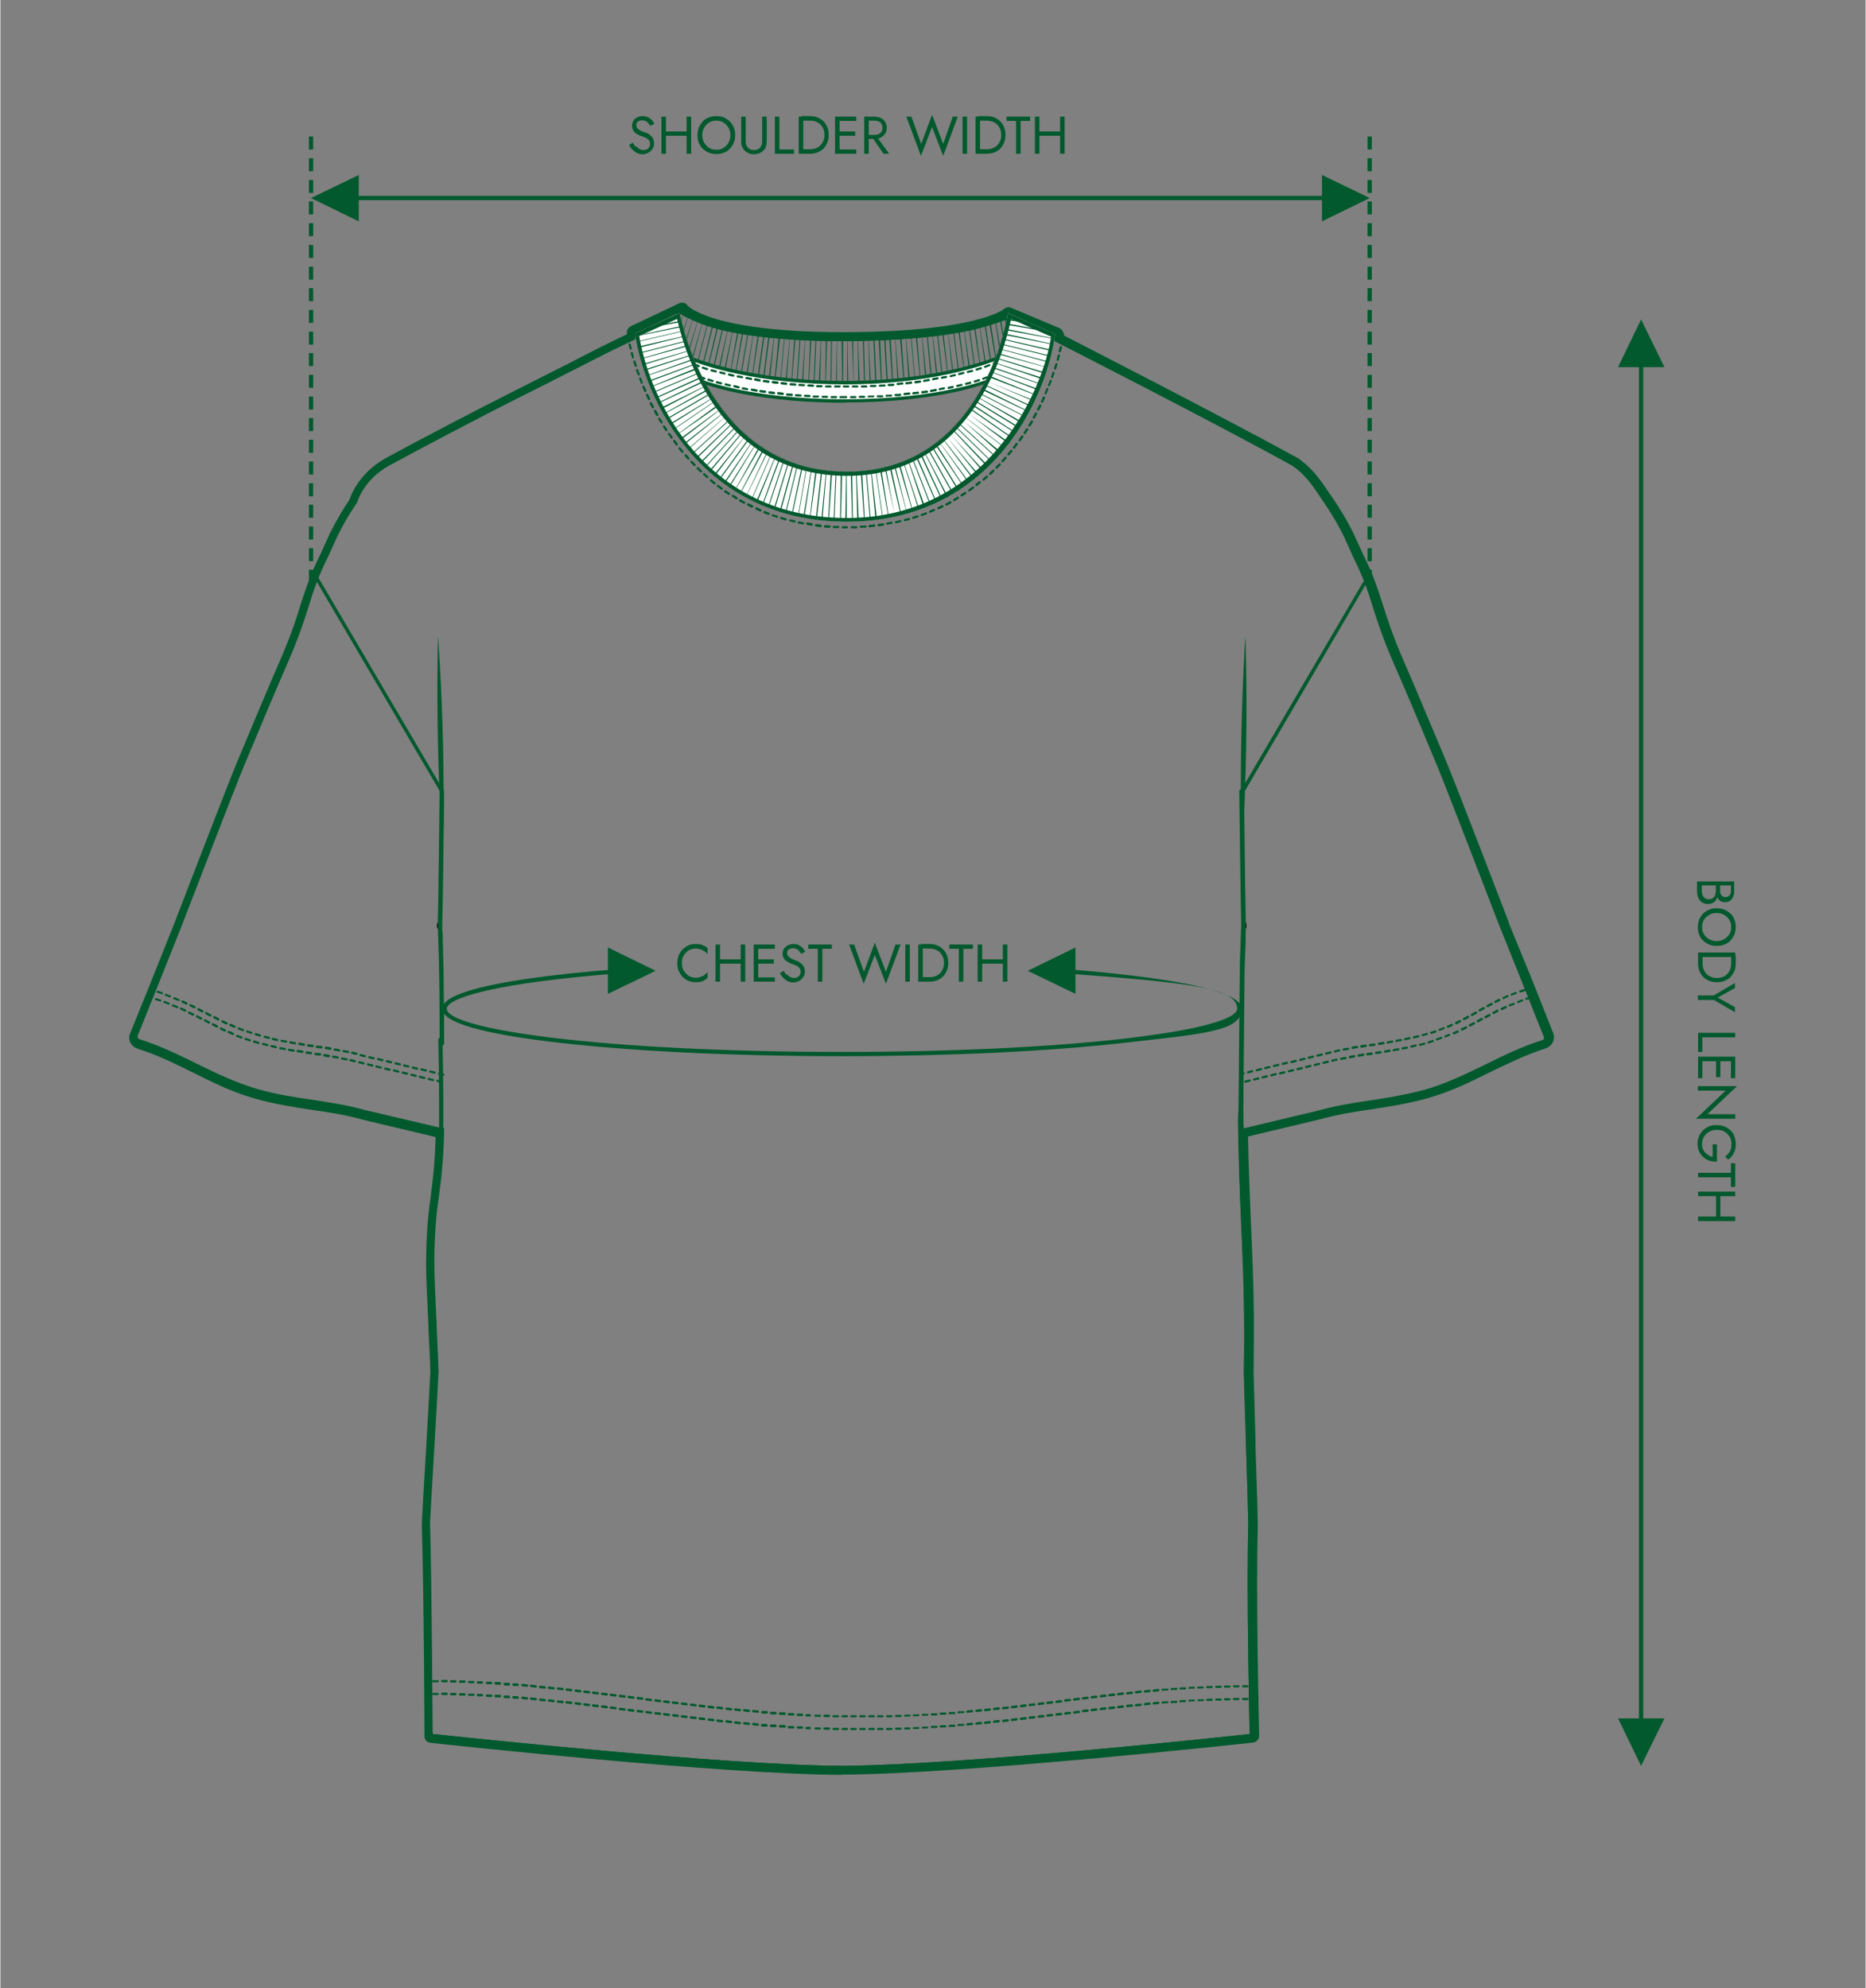 <svg height="750" width="704" viewBox="0 0 703.7 750" xmlns="http://www.w3.org/2000/svg" version="1.2"><rect x="0" y="0" width="703.7" height="750" fill="#808080" stroke="none"/><defs><clipPath id="cp1" clipPathUnits="userSpaceOnUse"><path d="m317.2 150c-52.4 0-69.5-13.1-72.4-15l11.3-18.5c0.1 0 15 11.5 61.1 11.5 46.1 0 63.6-8.8 63.8-8.8l10.6 16.2c-2 1.1-21.3 14.6-74.4 14.6z"></path></clipPath><clipPath id="cp2" clipPathUnits="userSpaceOnUse"><path d="m319.3 196.8c-55.4 0-76.5-47.2-79.9-71.1l16.9-7.6c0.3 1.2 10.4 59.8 63 59.8 52.6 0 60.9-60.2 60.8-59.8l17.8 7.9c-2.7 22.7-23.2 70.8-78.6 70.8z"></path></clipPath></defs><style>.a{fill:#01592d}.b{mix-blend-mode:multiply;fill:#01592d}.c{mix-blend-mode:multiply;fill:#9fa1a4}.d{mix-blend-mode:multiply}.e{mix-blend-mode:multiply;fill:none}.f{mix-blend-mode:multiply;fill:#fff}</style><path d="m648.8 333.6v2.3c0 0.5 0 0.9 0.2 1.3 0.2 0.4 0.4 0.7 0.7 0.9 0.3 0.2 0.7 0.3 1.1 0.3 0.7 0 1.2-0.2 1.6-0.7 0.4-0.5 0.5-1.1 0.5-1.8v-1.9h-11v2.1c0 0.6 0.1 1.1 0.3 1.6 0.2 0.5 0.5 0.8 0.9 1.1 0.4 0.3 0.9 0.4 1.5 0.4 0.6 0 0.8 0 1.1-0.2 0.3-0.2 0.6-0.4 0.8-0.6 0.2-0.2 0.4-0.6 0.5-1 0.1-0.4 0.2-0.8 0.2-1.2v-2.5h0.9v2.5c0 0.7 0 1.3-0.2 1.9-0.2 0.6-0.4 1.1-0.7 1.5-0.3 0.4-0.7 0.8-1.2 1-0.5 0.2-1 0.4-1.7 0.4-0.9 0-1.7-0.2-2.3-0.6-0.6-0.4-1.1-1-1.4-1.7-0.3-0.7-0.5-1.5-0.5-2.4v-3.8h14v3.6c0 0.8-0.1 1.6-0.4 2.2q-0.3 0.9-1.2 1.5c-0.5 0.4-1.2 0.5-2 0.5-0.8 0-1.2-0.2-1.7-0.5-0.5-0.4-0.8-0.8-1.1-1.5-0.2-0.6-0.4-1.4-0.4-2.2v-2.3h1z" class="a"></path><path d="m650.4 343.1c0.9 0.4 1.6 0.9 2.3 1.5 0.7 0.6 1.2 1.4 1.5 2.3 0.4 0.9 0.5 1.8 0.5 2.8 0 1-0.2 2-0.5 2.8-0.4 0.9-0.9 1.6-1.5 2.3-0.6 0.7-1.4 1.1-2.3 1.5-0.9 0.4-1.8 0.5-2.9 0.5-1.1 0-2-0.2-2.8-0.5-0.8-0.3-1.7-0.9-2.3-1.5-0.7-0.6-1.2-1.4-1.5-2.3-0.4-0.9-0.5-1.8-0.5-2.8 0-1 0.2-2 0.5-2.8 0.3-0.8 0.9-1.6 1.5-2.3 0.7-0.6 1.4-1.1 2.3-1.5 0.9-0.4 1.8-0.5 2.8-0.5 1 0 2 0.2 2.9 0.5zm-5.7 2c-0.8 0.5-1.5 1.1-2 1.9-0.5 0.8-0.7 1.7-0.7 2.7 0 1 0.2 1.9 0.7 2.7 0.5 0.8 1.1 1.4 2 1.9 0.8 0.5 1.8 0.7 2.8 0.7 1 0 2-0.2 2.8-0.7 0.8-0.5 1.5-1.1 2-1.9 0.5-0.8 0.7-1.7 0.7-2.7 0-1-0.2-1.9-0.7-2.7-0.5-0.8-1.1-1.4-2-1.9-0.8-0.5-1.8-0.7-2.8-0.7-1 0-2 0.2-2.8 0.7z" class="a"></path><path d="m654.5 361h-14v-1.7h14zm-14-0.8h1.7v3.3c0 0.8 0.1 1.5 0.4 2.2 0.3 0.7 0.6 1.2 1.1 1.7 0.5 0.5 1 0.8 1.7 1.1 0.7 0.3 1.4 0.4 2.2 0.4 0.8 0 1.5-0.1 2.2-0.4 0.7-0.2 1.2-0.6 1.7-1.1 0.5-0.5 0.8-1 1.1-1.7 0.2-0.7 0.4-1.4 0.4-2.2v-3.3h1.7v3.3q0 2.1-0.9 3.6c-0.6 1.1-1.4 1.9-2.5 2.5-1 0.6-2.3 0.9-3.7 0.9-1.4 0-2.6-0.3-3.7-0.9-1.1-0.6-1.9-1.4-2.5-2.5q-0.9-1.6-0.9-3.6z" class="a"></path><path d="m654.5 381.9l-8-4.7h-6.1v-1.7h6l8-4.7v1.9l-6.5 3.6 6.5 3.6v1.9z" class="a"></path><path d="m654.5 391.3h-12.4v5.5h-1.6v-7.2h14z" class="a"></path><path d="m654.5 400.3h-14v-1.7h14zm-12.4-0.7v7.1h-1.6v-7.1zm6.8 0v6.7h-1.6v-6.7zm5.6 0v7.1h-1.6v-7.1z" class="a"></path><path d="m654.5 422h-14.8l11.2-10.6h-10.5v-1.7h14.8l-11.2 10.6h10.5z" class="a"></path><path d="m647.6 431.7v6.5c-1 0-1.9-0.1-2.8-0.4-0.9-0.3-1.7-0.7-2.3-1.3-0.7-0.6-1.2-1.3-1.6-2.1-0.4-0.8-0.6-1.8-0.6-2.9 0-1.1 0.2-2 0.5-2.8 0.3-0.8 0.9-1.6 1.5-2.3 0.7-0.6 1.4-1.1 2.3-1.5 0.9-0.4 1.8-0.5 2.9-0.5 1.1 0 2 0.2 2.9 0.5 0.9 0.3 1.7 0.9 2.3 1.5 0.7 0.6 1.2 1.4 1.5 2.3 0.3 0.9 0.5 1.8 0.5 2.8 0 1-0.1 1.7-0.3 2.4-0.2 0.7-0.6 1.4-1 2-0.4 0.6-1 1.1-1.6 1.5l-1.1-1.2c0.8-0.4 1.3-1.1 1.8-1.9 0.5-0.8 0.6-1.7 0.6-2.8 0-1.1-0.2-1.9-0.7-2.7-0.5-0.8-1.1-1.4-1.9-1.9-0.8-0.5-1.8-0.7-2.9-0.7-1.1 0-2 0.2-2.9 0.7-0.9 0.5-1.5 1.1-2 1.9-0.5 0.8-0.7 1.7-0.7 2.7 0 1 0 1.3 0.3 1.9 0.3 0.6 0.5 1 0.9 1.4 0.4 0.4 0.8 0.7 1.3 1q0.7 0.5 1.5 0.6v-4.7z" class="a"></path><path d="m654.5 438.8v8.9h-1.6v-3.6h-12.4v-1.7h12.4v-3.6z" class="a"></path><path d="m654.5 451.2h-14v-1.7h14zm0 9.4h-14v-1.7h14zm-5.6-10.2v9.6h-1.6v-9.6z" class="a"></path><path d="m239.9 55.2c0.4 0.4 0.8 0.8 1.2 1 0.4 0.2 0.9 0.4 1.5 0.4 0.6 0 1.4-0.2 1.8-0.6 0.4-0.4 0.7-0.9 0.7-1.6 0-0.7-0.1-1.1-0.4-1.5q-0.5-0.6-1.2-0.9c-0.5-0.2-1-0.5-1.5-0.6-0.4-0.1-0.7-0.3-1.2-0.5-0.4-0.2-0.8-0.4-1.2-0.7-0.4-0.3-0.7-0.7-0.9-1.1-0.2-0.4-0.4-1-0.4-1.6 0-0.6 0.2-1.3 0.5-1.9 0.3-0.6 0.8-1 1.4-1.3 0.6-0.3 1.3-0.5 2.1-0.5 0.8 0 1.4 0.2 2 0.4 0.6 0.3 1.1 0.7 1.5 1.1 0.4 0.5 0.7 0.9 0.9 1.4l-1.5 0.8c-0.2-0.3-0.4-0.7-0.7-1-0.3-0.3-0.6-0.6-1-0.8-0.4-0.2-0.9-0.3-1.4-0.3-0.5 0-1.3 0.2-1.7 0.5-0.4 0.4-0.5 0.8-0.5 1.2 0 0.4 0.1 0.8 0.3 1.1 0.2 0.3 0.5 0.6 1 0.9 0.5 0.3 1.1 0.6 1.9 0.8 0.4 0.1 0.8 0.3 1.2 0.5 0.4 0.2 0.8 0.5 1.1 0.8 0.4 0.3 0.6 0.7 0.9 1.2 0.2 0.5 0.3 1 0.3 1.7 0 0.7-0.1 1.2-0.4 1.7-0.2 0.5-0.6 0.9-1 1.3-0.4 0.3-0.9 0.6-1.4 0.8-0.5 0.2-1.1 0.3-1.6 0.3-0.5 0-1.5-0.2-2.1-0.5-0.6-0.3-1.2-0.8-1.7-1.3-0.5-0.5-0.9-1.1-1.2-1.7l1.4-0.9c0.3 0.6 0.7 1.1 1 1.5z" class="a"></path><path d="m251.1 44v14h-1.7v-14zm-0.7 5.6h9.6v1.6h-9.6zm10.2-5.6v14h-1.7v-14z" class="a"></path><path d="m263.5 48.1c0.4-0.9 0.9-1.6 1.5-2.3 0.6-0.7 1.4-1.2 2.3-1.5 0.9-0.3 1.8-0.5 2.8-0.5 1 0 2 0.2 2.8 0.5 0.9 0.4 1.6 0.9 2.3 1.5 0.6 0.7 1.1 1.4 1.5 2.3 0.4 0.9 0.5 1.8 0.5 2.9 0 1.1-0.2 2-0.5 2.8-0.4 0.9-0.9 1.7-1.5 2.3-0.6 0.7-1.4 1.2-2.3 1.5-0.9 0.4-1.8 0.5-2.8 0.5-1 0-2-0.2-2.8-0.5-0.8-0.3-1.6-0.9-2.3-1.5-0.7-0.6-1.1-1.4-1.5-2.3-0.4-0.9-0.5-1.8-0.5-2.8 0-1 0.2-2 0.5-2.9zm2 5.7c0.5 0.8 1.1 1.5 1.9 2 0.8 0.5 1.7 0.7 2.7 0.7 1 0 1.9-0.2 2.7-0.7 0.8-0.5 1.4-1.1 1.9-2 0.5-0.9 0.7-1.8 0.7-2.8 0-1-0.2-2-0.7-2.8-0.5-0.8-1.1-1.5-1.9-2-0.8-0.5-1.7-0.7-2.7-0.7-1 0-1.9 0.2-2.7 0.7-0.8 0.5-1.4 1.1-1.9 2-0.5 0.8-0.7 1.8-0.7 2.8 0 1 0.2 2 0.7 2.8z" class="a"></path><path d="m281.2 44v9.4c0 1 0.3 1.7 0.8 2.3 0.5 0.6 1.3 0.9 2.3 0.9 1 0 1.8-0.3 2.3-0.9 0.5-0.6 0.8-1.4 0.8-2.3v-9.4h1.7v9.4c0 0.7-0.1 1.3-0.3 1.9-0.2 0.6-0.5 1.1-1 1.5-0.4 0.4-0.9 0.8-1.5 1-0.6 0.2-1.2 0.4-2 0.4-0.8 0-1.4-0.1-2-0.4-0.6-0.3-1.1-0.6-1.5-1-0.4-0.4-0.7-0.9-1-1.5-0.3-0.6-0.3-1.2-0.3-1.9v-9.4z" class="a"></path><path d="m293.9 44v12.4h5.5v1.6h-7.2v-14z" class="a"></path><path d="m302.9 44v14h-1.7v-14zm-0.7 14v-1.7h3.3c0.8 0 1.5-0.1 2.2-0.4 0.7-0.3 1.2-0.6 1.7-1.1 0.5-0.5 0.8-1 1.1-1.7 0.3-0.7 0.4-1.4 0.4-2.2 0-0.8-0.1-1.5-0.4-2.2-0.2-0.7-0.6-1.2-1.1-1.7-0.5-0.5-1-0.8-1.7-1.1-0.7-0.3-1.4-0.4-2.2-0.4h-3.3v-1.7h3.3q2.1 0 3.6 0.9c1.1 0.6 1.9 1.4 2.5 2.5 0.6 1 0.9 2.3 0.9 3.7 0 1.4-0.3 2.6-0.9 3.7-0.6 1.1-1.4 1.9-2.5 2.5q-1.6 0.9-3.6 0.9z" class="a"></path><path d="m316.6 44v14h-1.7v-14zm-0.8 0h7.1v1.6h-7.1zm0 5.6h6.7v1.6h-6.7zm0 6.8h7.1v1.6h-7.1z" class="a"></path><path d="m327.6 44v14h-1.7v-14zm-0.8 0h2.9c0.9 0 1.7 0.2 2.4 0.5 0.7 0.3 1.3 0.8 1.7 1.5 0.4 0.7 0.6 1.4 0.6 2.2 0 0.8-0.2 1.6-0.6 2.2-0.4 0.6-1 1.1-1.7 1.5-0.7 0.4-1.5 0.5-2.4 0.5h-2.9v-1.5h2.9c0.6 0 1.1-0.1 1.6-0.3 0.5-0.2 0.8-0.5 1.1-0.9 0.3-0.4 0.4-0.9 0.4-1.5 0-0.6-0.1-1.1-0.4-1.5-0.3-0.4-0.6-0.7-1.1-0.9-0.5-0.2-1-0.3-1.6-0.3h-2.9zm3.5 7.1l5 6.9h-2.1l-4.8-6.9z" class="a"></path><path d="m359.3 44h1.9l-5.5 14.8-4.2-10.9-4.2 10.9-5.5-14.8h1.9l3.7 10.3 4.1-11 4.2 11z" class="a"></path><path d="m364.7 44v14h-1.7v-14z" class="a"></path><path d="m369.6 44v14h-1.7v-14zm-0.7 14v-1.7h3.3c0.8 0 1.5-0.1 2.2-0.4 0.6-0.2 1.2-0.6 1.7-1.1 0.5-0.5 0.8-1 1.1-1.7 0.3-0.7 0.4-1.4 0.4-2.2 0-0.8-0.1-1.5-0.4-2.2-0.3-0.7-0.6-1.2-1.1-1.7-0.5-0.5-1-0.8-1.7-1.1-0.7-0.2-1.4-0.4-2.2-0.4h-3.3v-1.7h3.3q2.1 0 3.6 0.9c1.1 0.6 1.9 1.4 2.5 2.5 0.6 1 0.9 2.3 0.9 3.7 0 1.4-0.3 2.6-0.9 3.7-0.6 1.1-1.4 1.9-2.5 2.5q-1.7 0.9-3.6 0.9z" class="a"></path><path d="m379.6 44h8.9v1.6h-3.6v12.4h-1.7v-12.4h-3.6z" class="a"></path><path d="m392 44v14h-1.7v-14zm-0.7 5.6h9.6v1.6h-9.6zm10.2-5.6v14h-1.7v-14z" class="a"></path><path d="m257.8 366.1c0.5 0.8 1.1 1.5 1.9 2 0.8 0.5 1.6 0.7 2.6 0.7 1 0 1.3 0 1.8-0.3 0.5-0.2 1.1-0.4 1.5-0.7 0.4-0.3 0.8-0.7 1.2-1.1v2.2c-0.6 0.5-1.2 0.9-1.9 1.2-0.7 0.3-1.6 0.4-2.6 0.4-1 0-1.9-0.2-2.7-0.5-0.9-0.4-1.6-0.9-2.2-1.5-0.6-0.6-1.1-1.4-1.5-2.3-0.4-0.9-0.5-1.9-0.5-2.9 0-1 0.2-2 0.5-2.9 0.3-0.9 0.9-1.6 1.5-2.3 0.6-0.6 1.4-1.1 2.2-1.5 0.9-0.4 1.8-0.5 2.7-0.5 0.9 0 1.9 0.1 2.6 0.4 0.7 0.3 1.3 0.6 1.9 1.2v2.2c-0.3-0.4-0.7-0.8-1.2-1.1-0.5-0.3-1-0.6-1.5-0.7q-0.9-0.3-1.8-0.3c-0.6 0-1.8 0.2-2.6 0.7-0.8 0.5-1.4 1.1-1.9 1.9-0.5 0.8-0.7 1.8-0.7 2.9 0 1.1 0.2 2 0.7 2.9z" class="a"></path><path d="m271.5 356.3v14h-1.7v-14zm-0.7 5.6h9.6v1.6h-9.6zm10.2-5.6v14h-1.7v-14z" class="a"></path><path d="m285.9 356.3v14h-1.7v-14zm-0.8 0h7.1v1.6h-7.1zm0 5.6h6.7v1.6h-6.7zm0 6.8h7.1v1.6h-7.1z" class="a"></path><path d="m296.7 367.5c0.4 0.4 0.8 0.8 1.2 1 0.4 0.2 0.9 0.4 1.5 0.4 0.6 0 1.4-0.2 1.8-0.6 0.4-0.4 0.7-0.9 0.7-1.6 0-0.7-0.1-1.1-0.4-1.5-0.3-0.4-0.7-0.7-1.1-0.9-0.5-0.2-1-0.5-1.5-0.6-0.4-0.1-0.7-0.3-1.2-0.5-0.4-0.2-0.8-0.4-1.2-0.7-0.4-0.3-0.7-0.7-1-1.1-0.2-0.4-0.4-1-0.4-1.6 0-0.6 0.2-1.3 0.5-1.9 0.4-0.5 0.8-1 1.5-1.3 0.6-0.3 1.3-0.5 2.1-0.5 0.8 0 1.4 0.1 2 0.4 0.6 0.3 1 0.7 1.5 1.1 0.4 0.5 0.7 0.9 0.9 1.4l-1.5 0.8c-0.2-0.4-0.4-0.7-0.7-1-0.3-0.3-0.6-0.6-1-0.8-0.4-0.2-0.9-0.3-1.4-0.3-0.5 0-1.3 0.2-1.7 0.5-0.4 0.4-0.5 0.8-0.5 1.2 0 0.4 0.1 0.8 0.3 1.1 0.2 0.3 0.5 0.6 1 0.9 0.5 0.3 1.1 0.6 1.9 0.9 0.4 0.1 0.8 0.3 1.2 0.5 0.4 0.2 0.8 0.5 1.1 0.8 0.4 0.3 0.6 0.7 0.9 1.2 0.2 0.5 0.3 1 0.3 1.7 0 0.7-0.1 1.2-0.4 1.7-0.3 0.5-0.6 0.9-1 1.3-0.4 0.4-0.9 0.6-1.4 0.8-0.5 0.2-1 0.3-1.6 0.3-0.6 0-1.5-0.2-2.1-0.5-0.6-0.3-1.2-0.8-1.7-1.3-0.5-0.5-0.9-1.1-1.2-1.7l1.4-0.9c0.3 0.6 0.7 1.1 1 1.5z" class="a"></path><path d="m304.8 356.3h8.9v1.6h-3.6v12.4h-1.7v-12.4h-3.6z" class="a"></path><path d="m337.7 356.3h1.9l-5.5 14.8-4.2-10.9-4.2 10.9-5.5-14.8h1.9l3.7 10.3 4.1-11 4.2 11z" class="a"></path><path d="m343.1 356.3v14h-1.7v-14z" class="a"></path><path d="m348 356.3v14h-1.7v-14zm-0.7 14v-1.7h3.3c0.8 0 1.5-0.1 2.2-0.4 0.6-0.2 1.2-0.6 1.7-1.1 0.5-0.5 0.8-1 1.1-1.7 0.3-0.7 0.4-1.4 0.4-2.2 0-0.8-0.1-1.5-0.4-2.2-0.3-0.6-0.6-1.2-1.1-1.7-0.5-0.5-1-0.8-1.7-1.1-0.7-0.2-1.4-0.4-2.2-0.4h-3.3v-1.7h3.3q2.1 0 3.6 0.9c1.1 0.6 1.9 1.4 2.5 2.5 0.6 1 0.9 2.3 0.9 3.7 0 1.4-0.3 2.6-0.9 3.7-0.6 1.1-1.4 1.9-2.5 2.5q-1.6 0.9-3.6 0.9z" class="a"></path><path d="m358 356.3h8.9v1.6h-3.6v12.4h-1.7v-12.4h-3.6z" class="a"></path><path d="m370.4 356.3v14h-1.7v-14zm-0.7 5.6h9.6v1.6h-9.6zm10.2-5.6v14h-1.7v-14z" class="a"></path><path d="m317.4 669.5c-46-0.2-150.8-11.6-155.2-12.1-1.3-0.1-2.2-1.2-2.2-2.5 0-1.3-0.2-53-1-79.6 0-1.2 0.6-12.2 1.7-30.4 0.6-11 1.5-26.1 1.5-27.1 0-3.1-0.4-9.7-0.7-16.7v-0.6c-0.5-9.9-0.9-20-0.9-23.7 0.1-13.1 0.9-19.3 1.8-25.9 0.7-5.6 1.5-11.4 1.8-22l-27.3-6.5c-7.1-2-13.5-2.9-19.7-3.8-6.5-1-13.2-2-20.8-4.1-8.7-2.4-16.3-6.2-23.7-9.9-6.7-3.3-13.5-6.7-20.9-9-1.2-0.4-2.2-1.2-2.8-2.4-0.5-1.1-0.6-2.4 0-3.5 0.4-1.1 2.2-5.4 4.4-10.9l2-4.9c3.9-9.7 8.4-21 10.3-25.8 2-5.2 19.3-50.2 23.4-60.2l1.6-3.8c5.1-12.1 9.4-22.6 15.2-35.9 3.7-8.6 5.7-14.6 7.3-19.9 2-6.2 3.7-11.6 7.6-19.4l3.7-8.1c2.3-4.5 4.6-8.5 7.2-12.3 0.7-2.2 4-10.4 13.9-15.8 10.8-5.9 34.2-18.2 50-26.1 6.1-3.1 11.9-6 17.4-8.8h0.1c8.4-4.4 16.2-8.4 23.3-11.7v-0.3c-0.2-1.1 0.4-2.2 1.4-2.7l18.3-8.7c1.1-0.5 2.5-0.2 3.2 0.9 0 0 8.7 10 58.6 10 49.9 0 60.6-8.6 60.7-8.7 0.7-0.7 1.8-0.9 2.7-0.5l18.1 7.6c0.5 0.2 1.1 0.7 1.5 1.4 0.2 0.4 0.4 1 0.4 1.5 9.4 4.8 59.7 30.6 88 46.1h0.2c0 0.1 1.1 0.9 1.1 0.9 4.9 3.7 7.8 8 10.8 12.5 0.5 0.7 0.9 1.3 1.4 2 2.7 3.9 5.1 8 7.4 12.5l3.8 8.3c3.9 7.7 5.6 13.1 7.6 19.3 1.7 5.3 3.6 11.3 7.3 19.9 5.7 13.1 10 23.5 15.1 35.6l1.7 4.1c4 9.6 20.1 51.6 23.3 59.9v0.3c1.7 4 5.2 12.8 8.7 21.2l4.1 10.3c2 5.1 3.6 9 4 10.1 0.5 1.1 0.4 2.4-0.1 3.5-0.5 1.1-1.6 2-2.8 2.4-7.3 2.3-14.2 5.7-20.8 8.9-7.5 3.7-15.1 7.5-23.8 9.9-7.6 2.1-14.3 3.1-20.8 4.1-6.2 0.9-12.6 1.9-19.6 3.8l-27.2 6.5c0.2 12.2 0.7 22.7 1.1 32.9 0.5 11.5 1 22.3 1.1 35.2 0 7.6 0 14.3-0.1 20.9 0 0.9 0.4 13.8 0.7 25.2v2.1c0.6 17.5 0.9 29 0.9 30.2-0.8 26.9 0.5 79 0.5 79.5 0 1.3-1 2.4-2.2 2.6-4.4 0.5-109.3 11.9-155.1 12.1zm-154.2-15.4c9.7 1 110.4 11.8 154.1 12 44.1-0.2 143.4-10.8 154-12-0.1-6.6-1.2-53.8-0.5-78.9 0-1.1-0.4-16.4-0.8-30v-2.1c-0.5-15.2-0.8-24.5-0.8-25.4 0.1-6.5 0.2-13.1 0.1-20.8-0.1-12.9-0.6-23.7-1.1-35.1-0.5-10.6-0.9-21.5-1.1-34.3v-1.4l29.8-7.1c7.2-2 13.6-3 19.9-3.9 6.4-1 13-2 20.4-4 8.3-2.3 15.9-6.1 23.2-9.6 6.8-3.3 13.7-6.8 21.3-9.1 0.3-0.1 0.6-0.3 0.8-0.6 0.1-0.2 0.1-0.5 0-0.8-0.4-1.1-2-5-4-10.1l-4.1-10.3c-3.4-8.5-6.9-17.2-8.5-21.3v-0.4c-3.3-8.3-19.5-50.3-23.4-59.8l-1.7-4.1c-5-12.1-9.4-22.5-15.1-35.6-3.8-8.8-5.8-14.9-7.5-20.3-1.9-6.1-3.6-11.3-7.4-18.9l-3.8-8.3c-2.2-4.3-4.5-8.3-7.1-12.1-0.5-0.7-0.9-1.4-1.4-2.1-2.9-4.3-5.6-8.3-10-11.7l-1-0.7c-29.4-16.2-82.8-43.5-88.8-46.5l-1.1-0.6 0.2-1.2q0-0.4 0-0.6l-17.5-7.4c-2.4 1.8-15 9.2-62.6 9.2-47.6 0-58.7-8.7-61-10.9l-17.2 8.1 0.3 2.2-1.1 0.5c-7.3 3.4-15.5 7.6-24.2 12.1h-0.2c-5.5 3-11.3 5.9-17.4 9-15.8 7.9-39.1 20.2-49.9 26.1-9.4 5.1-12.1 13.2-12.4 14.1v0.2l-0.2 0.2c-2.6 3.7-4.9 7.7-7.1 12.1l-3.7 8.1c-3.8 7.6-5.5 12.9-7.4 19-1.7 5.4-3.7 11.5-7.5 20.3-5.8 13.2-10.1 23.7-15.2 35.8l-1.6 3.8c-4.1 9.9-21.4 54.9-23.4 60-1.9 4.9-6.5 16.2-10.3 25.9l-2 4.9c-2.2 5.5-3.9 9.8-4.4 10.9-0.1 0.3 0 0.5 0 0.8 0.1 0.3 0.4 0.5 0.7 0.6 7.6 2.4 14.6 5.8 21.3 9.1 7.3 3.6 14.9 7.3 23.2 9.7 7.4 2.1 14 3.1 20.4 4 6.3 1 12.8 1.9 20.1 3.9l28.4 6.7h1.5v1.7c-0.3 11.7-1.1 17.8-1.9 23.7-0.9 6.5-1.7 12.6-1.8 25.5 0 3.6 0.4 13.7 0.9 23.4v0.7c0.3 7 0.6 13.6 0.7 16.8 0 1-0.6 12-1.5 27.4-0.8 13.6-1.7 29-1.7 30.1 0.7 24.9 0.9 72.4 1 78.9zm93.2-537z" class="b"></path><path d="m317.4 667.8c-46.2-0.2-154-12-155-12.1-0.4 0-0.8-0.4-0.8-0.8 0-0.4-0.2-52.9-1-79.6 0-1.2 0.8-15.2 1.7-30.2 0.8-13 1.6-26.3 1.5-27.3 0-3.2-0.4-10.1-0.7-17.4-0.4-9.8-0.9-19.9-0.9-23.6 0.1-13 0.9-19.1 1.8-25.7 0.8-5.9 1.6-12 1.8-23.6l-28.6-6.8c-7.2-2-13.6-2.9-19.8-3.9-6.4-1-13.1-2-20.6-4.1-8.5-2.4-16.1-6.1-23.5-9.8-6.7-3.3-13.6-6.7-21.1-9-0.8-0.2-1.4-0.8-1.8-1.5q-0.4-1 0-2.1c0.5-1.3 2.9-7.3 5.8-14.5 4-10 8.9-22.1 10.9-27.1 0.2-0.5 19.1-49.7 23.4-60.2l1.7-4c5-12.1 9.4-22.5 15.1-35.6 3.8-8.7 5.7-14.8 7.4-20.1 2-6.1 3.7-11.5 7.5-19.2l3.7-8.2c2.2-4.4 4.6-8.4 7.2-12.2 0.4-1.2 3.3-9.7 13.2-15.1 10.8-5.9 34.2-18.2 50-26.1 6.2-3.1 12-6.1 17.6-8.9 8.7-4.5 17-8.7 24.4-12.2l-0.2-1.5c0-0.4 0.1-0.7 0.5-0.9l18.3-8.7c0.4-0.2 0.8 0 1.1 0.3 0 0 8.1 10.7 60 10.7 51.9 0 61.7-9 61.8-9.1 0.2-0.2 0.6-0.3 0.9-0.2l18.1 7.6c0 0 0.4 0.2 0.7 0.6 0.2 0.4 0.3 1 0.2 1.7 6.2 3.2 59.4 30.4 88.9 46.6l1.1 0.8c4.7 3.6 7.5 7.7 10.4 12.1 0.5 0.7 0.9 1.4 1.4 2q3.9 5.7 7.2 12.3l3.7 8.2c3.8 7.7 5.5 13 7.5 19.1 1.7 5.4 3.6 11.4 7.4 20.1 5.7 13.1 10.1 23.5 15.1 35.6l1.7 4c4.3 10.5 23.3 59.7 23.5 60.2 1.9 4.9 6.6 16.6 10.6 26.4 3 7.5 5.6 13.9 6.1 15.3q0.5 1 0 2.1c-0.3 0.7-1 1.2-1.8 1.5-7.5 2.3-14.4 5.8-21.1 9-7.4 3.6-15 7.4-23.5 9.8-7.5 2.1-14.2 3.1-20.6 4.1-6.2 0.9-12.6 1.9-19.8 3.9l-28.5 6.8c0.2 12.8 0.7 23.7 1.1 34.3 0.5 11.5 1 22.3 1.1 35.2 0 7.5 0 14.2-0.1 20.8 0 1 0.4 14.2 0.8 27 0.4 14.4 0.9 29.3 0.9 30.5-0.8 26.7 0.5 79.1 0.5 79.6 0 0.4-0.3 0.8-0.8 0.9-1.1 0.1-108.7 11.9-154.9 12.1zm-154.2-13.7c9.7 1 110 11.8 154.1 12 44-0.2 144.2-10.9 154-12-0.1-6.6-1.2-53.9-0.5-78.9 0-1.1-0.4-16.6-0.9-30.3-0.4-13.4-0.8-26.1-0.8-27.1 0.1-6.6 0.2-13.2 0.1-20.8-0.1-12.8-0.6-23.6-1.1-35.1-0.5-11.9-1-24.2-1.2-39.2 0-3.1 0.3-4.7 0.9-4.7 1 0 1 0 1.3 7.8l27.7-6.6c7.2-2 13.7-3 19.9-3.9 6.4-1 13-2 20.4-4 8.4-2.4 15.9-6.1 23.2-9.7 6.7-3.3 13.7-6.8 21.3-9.1 0.3-0.1 0.6-0.3 0.7-0.6 0.1-0.2 0.1-0.5 0-0.8-0.6-1.4-3.1-7.8-6.1-15.3-3.9-9.8-8.6-21.5-10.6-26.4-0.2-0.5-19.1-49.7-23.4-60.2l-1.7-4c-5-12.1-9.4-22.5-15.1-35.6-3.8-8.8-5.8-14.9-7.5-20.3-1.9-6.1-3.6-11.3-7.4-18.9l-3.7-8.2c-2.2-4.4-4.5-8.3-7.1-12.1-0.5-0.7-0.9-1.4-1.4-2.1-3-4.5-5.6-8.4-10-11.7l-1-0.7c-31-17.1-88.8-46.5-89.4-46.8-0.4-0.2-0.5-0.6-0.4-1 0.2-0.6 0.2-0.9 0.2-1.1l-17.5-7.3c-2.4 1.8-15 9.2-62.6 9.2-47.6 0-58.7-8.6-61-10.9l-17.2 8.1 0.2 1.5c0 0.4-0.1 0.7-0.5 0.9-7.5 3.5-15.9 7.8-24.9 12.4-5.5 2.8-11.4 5.8-17.6 8.9-15.8 7.9-39.1 20.2-49.9 26.1-9.8 5.3-12.4 14.1-12.4 14.2 0 0.1 0 0.2-0.1 0.2-2.6 3.8-4.9 7.7-7.1 12.1l-3.7 8.2c-3.8 7.6-5.5 12.9-7.4 18.9-1.7 5.4-3.7 11.5-7.5 20.3-5.7 13.1-10.1 23.5-15.1 35.6l-1.7 4c-4.3 10.5-23.2 59.7-23.4 60.2-2 5-6.9 17.2-10.9 27.1-2.9 7.2-5.3 13.2-5.8 14.5 0 0.2 0 0.5 0 0.8 0.1 0.3 0.4 0.5 0.7 0.6 7.7 2.4 14.6 5.8 21.3 9.1 7.3 3.6 14.8 7.3 23.2 9.7 7.4 2.1 14 3.1 20.4 4 6.2 0.9 12.7 1.9 20 3.9l28.3 6.7c0-1 0-2.1 0-3.2 0.1-10.5-0.2-30-0.3-30.2 0-0.5 0.4-0.9 0.8-0.9 0.5 0 0.8 0.4 0.8 0.8 0 0.2 0.4 19.7 0.3 30.2-0.1 15-1 22-1.9 28.7-0.9 6.5-1.7 12.6-1.8 25.5 0 3.6 0.4 13.7 0.9 23.5 0.3 7.3 0.6 14.1 0.7 17.4 0 1-0.6 11-1.5 27.4-0.8 13.6-1.7 29-1.7 30 0.7 25 0.9 72.4 1 78.9zm234.8-527.4c0 0 0 0 0.1 0z" class="b"></path><path d="m165.6 348.6c0 0.2 0 0.6 0 1 0-0.5 0-0.8 0-1z" class="c"></path><path d="m165.6 350.5c-0.5 0-0.8-0.4-0.9-0.8v-0.2c0-0.3 0-0.6 0-0.8 0-0.5 0.4-0.9 0.9-0.9 0.5 0 0.9 0.4 0.9 0.9 0 0.2 0 0.4 0 0.7v0.3c0 0.5-0.3 0.9-0.8 0.9z" class="d"></path><path d="m166.5 394.5c-0.5 0-0.8-0.4-0.8-0.8 0-2 0-5.3 0-8.8 0-7.2-0.1-15.4-0.2-18.5 0-4.2-0.2-8-0.3-11.2 0-1 0-1.7-0.1-2.4 0-1.3 0-2.3-0.1-3v-0.6c0-0.3 0-0.5 0-0.7q0-0.3 0-0.3c0.3-9 0.7-49.4 0.7-49.8 0-0.5 0.4-0.8 0.9-0.8 0.5 0 0.8 0.4 0.8 0.9 0 0.4-0.4 40.8-0.7 49.8 0 0 0 0 0 0.2 0 0.2 0 0.4 0 0.7v0.6c0 0.8 0.1 1.8 0.2 3 0 0.7 0 1.4 0 2.2 0.1 3.3 0.2 7.1 0.3 11.2 0 3.1 0.1 11.3 0.2 18.6 0 3.5 0 6.8 0 8.8 0 0.5-0.4 0.9-0.8 0.9z" class="b"></path><path d="m165.1 239.8c0 0 1.4 18.5 1.9 41.4 0.5 22.9 0 41.5 0 41.5 0 0-1.4-18.5-1.9-41.4-0.5-22.9 0-41.4 0-41.4z" class="b"></path><path d="m329.5 652.6h-1.7c-0.2 0-0.4-0.2-0.4-0.4 0-0.2 0.2-0.4 0.4-0.4h1.7c0.2 0 0.4 0.2 0.4 0.4 0 0.2-0.2 0.4-0.4 0.4zm-3.4 0h-1.7c-0.2 0-0.4-0.2-0.4-0.4 0-0.2 0.2-0.4 0.4-0.4h1.7c0.2 0 0.4 0.2 0.4 0.4 0 0.2-0.2 0.4-0.4 0.4zm-3.4 0h-1.7c-0.2 0-0.4-0.2-0.4-0.4 0-0.2 0.2-0.4 0.4-0.4h1.7c0.2 0 0.4 0.2 0.4 0.4 0 0.2-0.2 0.4-0.4 0.4zm-3.3 0h-1.7c-0.2 0-0.4-0.2-0.4-0.4 0-0.2 0.2-0.4 0.4-0.4h1.7c0.2 0 0.4 0.2 0.4 0.4 0 0.2-0.2 0.4-0.4 0.4zm11.7 0c-0.2 0-0.4-0.2-0.4-0.4 0-0.2 0.2-0.4 0.4-0.4h1.7c0.2 0 0.4 0.2 0.4 0.4 0 0.2-0.2 0.4-0.4 0.4h-1.7zm-15.1 0c-0.6 0-1.1 0-1.7 0-0.2 0-0.4-0.2-0.4-0.4 0-0.2 0.2-0.4 0.4-0.4 0.6 0 1.1 0 1.7 0 0.6 0 0.4 0.2 0.4 0.4 0 0.2-0.2 0.4-0.4 0.4zm18.5 0c-0.2 0-0.4-0.2-0.4-0.4 0-0.2 0.2-0.4 0.4-0.4h1.7c0.3 0 0.4 0.1 0.4 0.4 0 0.2-0.2 0.4-0.4 0.4h-1.7zm-21.9-0.1h-1.7c-0.2 0-0.4-0.2-0.4-0.5 0-0.2 0.2-0.4 0.4-0.4h1.7c0.2 0 0.4 0.2 0.4 0.5 0 0.2-0.2 0.4-0.4 0.4zm25.3 0c-0.2 0-0.4-0.2-0.4-0.4 0-0.2 0.2-0.4 0.4-0.4h1.7c0.2 0 0.4 0.1 0.4 0.4 0 0.2-0.2 0.4-0.4 0.4h-1.7zm-28.7-0.1c-0.6 0-1.1 0-1.7 0-0.2 0-0.4-0.2-0.4-0.4 0-0.2 0.2-0.4 0.4-0.4 0.6 0 1.1 0 1.7 0 0.2 0 0.4 0.2 0.4 0.4 0 0.2-0.2 0.4-0.4 0.4zm32.1 0c-0.2 0-0.4-0.2-0.4-0.4 0-0.2 0.2-0.4 0.4-0.4 0.6 0 1.1 0 1.7 0 0.2 0 0.4 0.2 0.4 0.4 0 0.2-0.2 0.4-0.4 0.4-0.6 0-1.1 0-1.7 0zm-35.5-0.1h-1.7c-0.2 0-0.4-0.3-0.4-0.5 0-0.2 0.2-0.4 0.4-0.4h1.6v0.5 0.4zm38.8 0c-0.2 0-0.4-0.2-0.4-0.4 0-0.2 0.2-0.4 0.4-0.4h1.7c0.2-0.1 0.4 0 0.4 0.3 0 0.2-0.2 0.4-0.4 0.4h-1.7zm-42.1-0.2h-1.7c-0.2-0.1-0.4-0.3-0.4-0.5 0-0.2 0.2-0.4 0.4-0.4h1.7c0.2 0.1 0.4 0.3 0.4 0.5 0 0.2-0.2 0.4-0.4 0.4zm45.5 0c-0.2 0-0.4-0.2-0.4-0.4 0-0.2 0.2-0.4 0.4-0.4h1.7c0.3-0.1 0.4 0 0.4 0.3 0 0.2-0.2 0.4-0.4 0.4h-1.7zm-48.9-0.1h-1.7c-0.2-0.1-0.4-0.3-0.4-0.5 0-0.2 0.2-0.4 0.5-0.4h1.7c0.2 0.1 0.4 0.3 0.4 0.5 0 0.2-0.2 0.4-0.4 0.4zm52.3-0.1c-0.2 0-0.4-0.2-0.4-0.4 0-0.2 0.2-0.4 0.4-0.5h1.7c0.3 0 0.4 0 0.5 0.3 0 0.2-0.2 0.4-0.4 0.5h-1.7zm-55.6-0.2h-1.7c-0.2-0.1-0.4-0.3-0.4-0.6 0-0.3 0.2-0.4 0.5-0.4h1.7c0.2 0.1 0.4 0.3 0.4 0.6 0 0.2-0.2 0.4-0.4 0.4zm58.9 0c-0.2 0-0.4-0.2-0.4-0.4 0-0.2 0.2-0.4 0.4-0.5h1.7c0.2-0.1 0.4 0 0.5 0.3 0.1 0.3-0.2 0.4-0.4 0.5h-1.7c0 0.1 0 0.1 0 0.1zm-62.3-0.2h-1.7c-0.2-0.2-0.4-0.3-0.4-0.6 0-0.2 0.2-0.4 0.5-0.4h1.7c0.2 0.2 0.4 0.3 0.4 0.6 0 0.2-0.2 0.4-0.4 0.4zm65.7 0c-0.2 0-0.4-0.2-0.4-0.4 0-0.2 0.2-0.4 0.4-0.5h1.7c0.3-0.1 0.4 0 0.5 0.3 0.1 0.3-0.1 0.4-0.4 0.5h-1.7c0 0.1 0 0.1 0 0.1zm-69.1-0.2h-1.7c-0.2-0.2-0.4-0.4-0.4-0.6 0-0.2 0.2-0.4 0.5-0.4h1.7c0.2 0.2 0.4 0.4 0.4 0.6 0 0.2-0.2 0.4-0.4 0.4zm72.5-0.1c-0.2 0-0.4-0.2-0.4-0.4 0-0.2 0.1-0.4 0.4-0.5h1.7c0.3-0.1 0.4 0 0.5 0.2 0.1 0.2-0.1 0.4-0.4 0.5h-1.7c0 0.1 0 0.1 0 0.1zm-75.8-0.2l-1.7-0.2c-0.2 0-0.4-0.2-0.4-0.5 0-0.2 0.2-0.4 0.5-0.4l1.7 0.2c0.2 0 0.4 0.2 0.4 0.5 0 0.2-0.2 0.4-0.4 0.4zm79.1-0.1c-0.2 0-0.4-0.2-0.4-0.4 0-0.2 0.1-0.4 0.4-0.5l1.7-0.2c0.2 0 0.4 0.2 0.5 0.4 0.1 0.2-0.1 0.4-0.4 0.5l-1.7 0.2zm-82.5-0.2l-1.7-0.2c-0.2 0-0.4-0.2-0.4-0.5 0-0.2 0.2-0.4 0.5-0.4l1.7 0.2c0.2 0 0.4 0.2 0.4 0.5 0 0.2-0.2 0.4-0.4 0.4zm85.9-0.1c-0.2 0-0.4-0.2-0.4-0.4 0-0.2 0.1-0.4 0.4-0.5l1.7-0.2c0.3 0 0.4 0.2 0.5 0.4 0.1 0.2-0.1 0.4-0.4 0.5l-1.7 0.2zm-89.3-0.2l-1.7-0.2c-0.2 0-0.4-0.2-0.4-0.5 0-0.2 0.2-0.4 0.5-0.4l1.7 0.2c0.2 0 0.4 0.2 0.4 0.5 0 0.2-0.2 0.4-0.4 0.4zm92.6-0.1c-0.2 0-0.4-0.2-0.4-0.4 0-0.2 0.1-0.4 0.4-0.5l1.7-0.2c0.2 0 0.4 0.1 0.5 0.4 0 0.2-0.1 0.4-0.4 0.5l-1.7 0.2zm-95.9-0.3l-1.7-0.2c-0.2 0-0.4-0.2-0.4-0.5 0-0.2 0.2-0.4 0.5-0.4l1.7 0.2c0.2 0 0.4 0.2 0.4 0.5 0 0.2-0.2 0.4-0.4 0.4zm99.3-0.1c-0.2 0-0.4-0.2-0.4-0.4 0-0.2 0.1-0.4 0.4-0.5l1.7-0.2c0.2 0 0.4 0.1 0.5 0.4 0.1 0.3-0.1 0.4-0.4 0.5l-1.7 0.2zm-102.7-0.2l-1.7-0.2c-0.2 0-0.4-0.2-0.4-0.5 0-0.2 0.2-0.4 0.5-0.4l1.7 0.2c0.2 0 0.4 0.2 0.4 0.5 0 0.2-0.2 0.4-0.4 0.4zm106.1-0.1c-0.2 0-0.4-0.2-0.4-0.4 0-0.2 0.1-0.4 0.4-0.5l1.7-0.2c0.2 0 0.4 0.1 0.5 0.4 0.1 0.3-0.1 0.4-0.4 0.5l-1.7 0.2zm-109.4-0.3l-1.7-0.2c-0.2 0-0.4-0.2-0.4-0.5 0-0.2 0.2-0.4 0.5-0.4l1.7 0.2c0.2 0 0.4 0.2 0.4 0.5 0 0.2-0.2 0.4-0.4 0.4zm112.7-0.1c-0.2 0-0.4-0.2-0.4-0.4 0-0.2 0.1-0.4 0.4-0.5l1.7-0.2c0.2 0 0.4 0.1 0.5 0.4 0.1 0.3-0.1 0.4-0.4 0.5l-1.7 0.2zm-116.1-0.3l-1.7-0.2c-0.2 0-0.4-0.2-0.4-0.5 0-0.3 0.2-0.4 0.5-0.4l1.7 0.2c0.2 0 0.4 0.2 0.4 0.5 0 0.2-0.2 0.4-0.4 0.4zm119.5-0.1c-0.2 0-0.4-0.2-0.4-0.4 0-0.2 0.1-0.4 0.4-0.5l1.7-0.2c0.2 0 0.4 0.1 0.5 0.4 0.1 0.3-0.1 0.4-0.4 0.5l-1.7 0.2zm-122.8-0.3l-1.7-0.2c-0.2 0-0.4-0.2-0.4-0.5 0-0.3 0.2-0.4 0.5-0.4l1.7 0.2c0.2 0 0.4 0.2 0.4 0.5 0 0.2-0.2 0.4-0.4 0.4zm126.1-0.1c-0.2 0-0.4-0.2-0.4-0.4 0-0.2 0.1-0.4 0.4-0.5l1.7-0.2c0.2 0 0.4 0.1 0.5 0.4 0.1 0.3-0.1 0.4-0.4 0.5l-1.7 0.2zm-129.5-0.3l-1.7-0.2c-0.2 0-0.4-0.2-0.4-0.5 0-0.3 0.2-0.4 0.5-0.4l1.7 0.2c0.2 0 0.4 0.2 0.4 0.5 0 0.2-0.2 0.4-0.4 0.4zm132.9-0.1c-0.2 0-0.4-0.2-0.4-0.4 0-0.2 0.1-0.4 0.4-0.5l1.7-0.2c0.2 0 0.4 0.1 0.5 0.4 0.1 0.3-0.1 0.4-0.4 0.5l-1.7 0.2zm-136.2-0.3l-1.7-0.2c-0.2 0-0.4-0.2-0.4-0.5 0-0.2 0.2-0.4 0.5-0.4l1.7 0.2c0.2 0 0.4 0.2 0.4 0.5 0 0.2-0.2 0.4-0.4 0.4zm139.5-0.1c-0.2 0-0.4-0.2-0.4-0.4 0-0.2 0.1-0.4 0.4-0.5l1.7-0.2c0.2 0 0.4 0.1 0.5 0.4 0.1 0.3-0.1 0.4-0.4 0.5l-1.7 0.2zm-142.9-0.3l-1.7-0.2c-0.2 0-0.4-0.2-0.4-0.5 0-0.2 0.2-0.4 0.5-0.4l1.7 0.2c0.2 0 0.4 0.2 0.4 0.5 0 0.2-0.2 0.4-0.4 0.4zm146.3-0.1c-0.2 0-0.4-0.2-0.4-0.4 0-0.2 0.1-0.4 0.4-0.5l1.7-0.2c0.2 0 0.4 0.1 0.5 0.4 0.1 0.3-0.1 0.4-0.4 0.5l-1.7 0.2zm-149.6-0.3l-1.7-0.2c-0.2 0-0.4-0.2-0.4-0.5 0-0.3 0.2-0.4 0.5-0.4l1.7 0.2c0.2 0 0.4 0.2 0.4 0.5 0 0.2-0.2 0.4-0.4 0.4zm152.9-0.1c-0.2 0-0.4-0.2-0.4-0.4 0-0.2 0.1-0.4 0.4-0.5l1.7-0.2c0.2 0 0.4 0.1 0.5 0.4 0.1 0.3-0.1 0.4-0.4 0.5l-1.7 0.2zm-156.3-0.3l-1.7-0.2c-0.2 0-0.4-0.2-0.4-0.5 0-0.3 0.2-0.4 0.5-0.4l1.7 0.2c0.2 0 0.4 0.2 0.4 0.5 0 0.2-0.2 0.4-0.4 0.4zm159.7-0.1c-0.2 0-0.4-0.2-0.4-0.4 0-0.2 0.1-0.4 0.4-0.5l1.7-0.2c0.2 0 0.4 0.1 0.5 0.4 0.1 0.3-0.1 0.4-0.4 0.5l-1.7 0.2zm-163-0.3l-1.7-0.2c-0.2 0-0.4-0.2-0.4-0.5 0-0.3 0.2-0.4 0.5-0.4l1.7 0.2c0.2 0 0.4 0.2 0.4 0.5 0 0.2-0.2 0.4-0.4 0.4zm166.3-0.2c-0.2 0-0.4-0.2-0.4-0.4 0-0.2 0.1-0.4 0.4-0.5l1.7-0.2c0.2 0 0.4 0.1 0.5 0.4 0.1 0.3-0.1 0.4-0.4 0.5l-1.7 0.2zm-169.7-0.2l-1.7-0.2c-0.2 0-0.4-0.2-0.4-0.5 0-0.3 0.2-0.4 0.5-0.4l1.7 0.2c0.2 0 0.4 0.2 0.4 0.5 0 0.2-0.2 0.4-0.4 0.4zm173-0.2c-0.2 0-0.4-0.2-0.4-0.4 0-0.2 0.1-0.4 0.4-0.5l1.7-0.2c0.2 0 0.4 0.1 0.5 0.4 0.1 0.3-0.1 0.4-0.4 0.5l-1.7 0.2zm-176.3-0.2l-1.7-0.2c-0.2 0-0.4-0.2-0.4-0.5 0-0.2 0.2-0.4 0.5-0.4l1.7 0.2c0.2 0 0.4 0.2 0.4 0.5 0 0.2-0.2 0.4-0.4 0.4zm179.7-0.2c-0.2 0-0.4-0.2-0.4-0.4 0-0.2 0.1-0.4 0.4-0.5l1.7-0.2c0.2 0 0.4 0.1 0.5 0.4 0.1 0.3-0.1 0.4-0.4 0.5l-1.7 0.2zm-183.1-0.3l-1.7-0.2c-0.2 0-0.4-0.2-0.4-0.5 0-0.2 0.2-0.4 0.5-0.4l1.7 0.2c0.2 0 0.4 0.2 0.4 0.5 0 0.2-0.2 0.4-0.4 0.4zm186.4 0c-0.2 0-0.4-0.2-0.4-0.4 0-0.2 0.1-0.4 0.4-0.5l1.7-0.2c0.2 0 0.4 0.1 0.5 0.4 0.1 0.3-0.1 0.4-0.4 0.5l-1.7 0.2zm-189.7-0.4l-1.7-0.2c-0.2 0-0.4-0.2-0.4-0.5 0-0.3 0.2-0.4 0.5-0.4l1.7 0.2c0.2 0 0.4 0.2 0.4 0.5 0 0.2-0.2 0.4-0.4 0.4zm193 0c-0.2 0-0.4-0.2-0.4-0.4 0-0.2 0.1-0.4 0.4-0.5l1.7-0.2c0.3 0 0.4 0.1 0.5 0.4 0.1 0.3-0.1 0.4-0.4 0.5l-1.7 0.2zm-196.4-0.4l-1.7-0.2c-0.2 0-0.4-0.2-0.4-0.5 0-0.3 0.2-0.4 0.5-0.4l1.7 0.2c0.2 0 0.4 0.2 0.4 0.5 0 0.2-0.2 0.4-0.4 0.4zm199.8 0c-0.2 0-0.4-0.2-0.4-0.4 0-0.2 0.1-0.4 0.4-0.5l1.7-0.2c0.2 0 0.4 0.1 0.5 0.4 0.1 0.3-0.1 0.4-0.4 0.5l-1.7 0.2zm3.3-0.3c-0.2 0-0.4-0.2-0.4-0.4 0-0.2 0.1-0.4 0.4-0.5l1.7-0.2c0.3 0 0.4 0.2 0.5 0.4 0.1 0.2-0.1 0.4-0.4 0.5l-1.7 0.2zm-206.4-0.1l-1.7-0.2c-0.2 0-0.4-0.2-0.4-0.5 0-0.3 0.2-0.4 0.5-0.4l1.7 0.2c0.2 0 0.4 0.2 0.4 0.5 0 0.2-0.2 0.4-0.4 0.4zm209.8-0.3c-0.2 0-0.4-0.2-0.4-0.4 0-0.2 0.1-0.4 0.4-0.5l1.7-0.2c0.2 0 0.4 0.2 0.5 0.4 0.1 0.2-0.1 0.4-0.4 0.5l-1.7 0.2zm-213.1-0.1l-1.7-0.2c-0.2 0-0.4-0.2-0.4-0.5 0-0.2 0.2-0.4 0.5-0.4l1.7 0.2c0.2 0 0.4 0.2 0.4 0.5 0 0.2-0.2 0.4-0.4 0.4zm216.4-0.2c-0.2 0-0.4-0.2-0.4-0.4 0-0.2 0.1-0.4 0.4-0.5l1.7-0.2c0.3 0 0.4 0.2 0.5 0.4 0.1 0.2-0.1 0.4-0.4 0.5l-1.7 0.2zm-219.8-0.2l-1.7-0.2c-0.2 0-0.4-0.2-0.4-0.5 0-0.3 0.2-0.4 0.5-0.4l1.7 0.2c0.2 0 0.4 0.2 0.4 0.5 0 0.2-0.2 0.4-0.4 0.4zm223.2-0.1c-0.2 0-0.4-0.2-0.4-0.4 0-0.2 0.1-0.4 0.4-0.5h1.7c0.3-0.1 0.4 0 0.5 0.2 0.1 0.2-0.2 0.4-0.4 0.5h-1.7c0 0.1 0 0.1 0 0.1zm-226.5-0.2l-1.7-0.2c-0.2 0-0.4-0.2-0.4-0.5 0-0.2 0.2-0.4 0.5-0.4l1.7 0.2c0.2 0 0.4 0.2 0.4 0.5 0 0.2-0.2 0.4-0.4 0.4zm229.9 0c-0.2 0-0.4-0.2-0.4-0.4 0-0.2 0.2-0.4 0.4-0.5h1.7c0.2-0.1 0.4 0 0.5 0.3 0 0.2-0.2 0.4-0.4 0.5h-1.7c0 0.1 0 0.1 0 0.1zm3.3-0.3c-0.2 0-0.4-0.2-0.4-0.4 0-0.2 0.2-0.4 0.4-0.5h1.7c0.2 0 0.4 0 0.5 0.3 0 0.2-0.2 0.4-0.4 0.5h-1.7c0 0.1 0 0.1 0 0.1zm-236.6-0.1l-1.7-0.2c-0.2 0-0.4-0.2-0.4-0.5 0-0.2 0.2-0.4 0.5-0.4l1.7 0.2c0.2 0 0.4 0.2 0.4 0.5 0 0.2-0.2 0.4-0.4 0.4zm240-0.1c-0.2 0-0.4-0.2-0.4-0.4 0-0.2 0.2-0.4 0.4-0.5h1.7c0.2 0 0.4 0 0.4 0.3 0 0.2-0.2 0.4-0.4 0.4h-1.7zm3.4-0.2c-0.2 0-0.4-0.2-0.4-0.4 0-0.2 0.2-0.4 0.4-0.4h1.7c0.3-0.1 0.4 0 0.4 0.3 0 0.2-0.2 0.4-0.4 0.4h-1.7zm-246.7 0l-1.7-0.2c-0.2 0-0.4-0.2-0.4-0.5 0-0.2 0.2-0.4 0.5-0.4l1.7 0.2c0.2 0 0.4 0.2 0.4 0.5 0 0.2-0.2 0.4-0.4 0.4zm250-0.2c-0.2 0-0.4-0.2-0.4-0.4 0-0.2 0.2-0.4 0.4-0.4h1.7c0.2 0 0.4 0.2 0.4 0.4 0 0.2-0.2 0.4-0.4 0.4h-1.7zm3.4-0.1c-0.2 0-0.4-0.2-0.4-0.4 0-0.2 0.2-0.4 0.4-0.4 0.6 0 1.1 0 1.7 0 0.2 0 0.4 0.2 0.4 0.4 0 0.2-0.2 0.4-0.4 0.4-0.6 0-1.1 0-1.7 0zm-256.8-0.1l-1.7-0.2c-0.2 0-0.4-0.2-0.4-0.5 0-0.3 0.2-0.4 0.5-0.4l1.7 0.2c0.2 0 0.4 0.2 0.4 0.5 0 0.2-0.2 0.4-0.4 0.4zm260.1 0c-0.2 0-0.4-0.2-0.4-0.4 0-0.2 0.2-0.4 0.4-0.4h1.7c0.2 0 0.4 0.1 0.4 0.4 0 0.3-0.2 0.4-0.4 0.4h-1.7zm3.4-0.1c-0.2 0-0.4-0.2-0.4-0.4 0-0.2 0.2-0.4 0.4-0.4h1.7c0.2 0 0.4 0.2 0.4 0.4 0 0.2-0.2 0.4-0.4 0.4h-1.7zm3.4 0c-0.2 0-0.4-0.2-0.4-0.4 0-0.2 0.2-0.4 0.4-0.4h1.7c0.2 0 0.4 0.2 0.4 0.4 0 0.2-0.2 0.4-0.4 0.4zm-270.2-0.2l-1.7-0.2c-0.2 0-0.4-0.2-0.4-0.5 0-0.2 0.2-0.4 0.5-0.4l1.7 0.2c0.2 0 0.4 0.2 0.4 0.5 0 0.2-0.2 0.4-0.4 0.4zm-3.4-0.3h-1.7c-0.2-0.2-0.4-0.4-0.4-0.6 0-0.2 0.2-0.4 0.4-0.4h1.7c0.2 0.2 0.4 0.4 0.4 0.6 0 0.2-0.2 0.4-0.4 0.4zm-3.3-0.2h-1.7c-0.2-0.2-0.4-0.3-0.4-0.6 0-0.3 0.2-0.4 0.4-0.4h1.7c0.2 0.2 0.4 0.3 0.4 0.6 0 0.2-0.2 0.4-0.4 0.4zm-3.4-0.3h-1.7c-0.2-0.1-0.4-0.3-0.4-0.6 0-0.2 0.2-0.4 0.4-0.4h1.7c0.2 0.1 0.4 0.3 0.4 0.6 0 0.2-0.2 0.4-0.4 0.4zm-3.3-0.2h-1.7c-0.2-0.1-0.4-0.3-0.4-0.5 0-0.2 0.2-0.4 0.4-0.4h1.7c0.2 0.1 0.4 0.3 0.4 0.5 0 0.2-0.2 0.4-0.4 0.4zm-3.4-0.2h-1.7c-0.2-0.1-0.4-0.3-0.4-0.5 0-0.2 0.2-0.4 0.4-0.4h1.6c0.2 0 0.4 0.3 0.4 0.5 0 0.2-0.2 0.4-0.4 0.4zm-3.3-0.2c-0.6 0-1.1 0-1.7 0-0.2 0-0.4-0.2-0.4-0.4 0-0.2 0.2-0.5 0.4-0.4 0.6 0 1.1 0 1.7 0 0.2 0 0.4 0.2 0.4 0.4 0 0.2-0.2 0.4-0.4 0.4zm-3.4-0.1h-1.7c-0.2 0-0.4-0.3-0.4-0.5 0-0.2 0.2-0.4 0.4-0.4h1.7c0.2 0 0.4 0.3 0.4 0.5 0 0.2-0.2 0.4-0.4 0.4zm-3.4-0.1h-1.7c-0.2 0-0.4-0.2-0.4-0.5 0-0.2 0.2-0.4 0.4-0.4h1.7c0.2 0 0.4 0.2 0.4 0.5 0 0.2-0.2 0.4-0.4 0.4zm-3.3-0.1h-1.7c-0.2 0-0.4-0.2-0.4-0.5 0-0.3 0.2-0.4 0.4-0.4h1.7c0.2 0 0.4 0.2 0.4 0.5 0 0.3-0.2 0.4-0.4 0.4zm-3.4 0h-1.7c-0.2 0-0.4-0.2-0.4-0.4 0-0.2 0.2-0.4 0.4-0.4h1.7c0.2 0 0.4 0.2 0.4 0.4 0 0.2-0.2 0.4-0.4 0.4z" class="b"></path><path d="m319.4 647.8h-1.7c-0.2 0-0.4-0.2-0.4-0.4 0-0.2 0.2-0.4 0.4-0.4h1.7c0.2 0 0.4 0.2 0.4 0.4 0 0.2-0.2 0.4-0.4 0.4zm10.1 0h-1.7c-0.2 0-0.4-0.2-0.4-0.4 0-0.2 0.2-0.4 0.4-0.4h1.7c0.2 0 0.4 0.2 0.4 0.4 0 0.2-0.2 0.4-0.4 0.4zm-3.4 0h-1.7c-0.2 0-0.4-0.2-0.4-0.4 0-0.2 0.2-0.4 0.4-0.4h1.7c0.2 0 0.4 0.2 0.4 0.4 0 0.2-0.2 0.4-0.4 0.4zm-3.4 0h-1.7c-0.2 0-0.4-0.2-0.4-0.4 0-0.2 0.2-0.4 0.4-0.4h1.7c0.2 0 0.4 0.2 0.4 0.4 0 0.2-0.2 0.4-0.4 0.4zm8.4 0c-0.2 0-0.4-0.2-0.4-0.4 0-0.2 0.2-0.4 0.4-0.4h1.7c0.2 0 0.4 0.2 0.4 0.4 0 0.2-0.2 0.4-0.4 0.4zm-15.1 0c-0.6 0-1.1 0-1.7 0-0.2 0-0.4-0.2-0.4-0.4 0-0.2 0.2-0.4 0.4-0.4 0.6 0 1.1 0 1.7 0 0.6 0 0.4 0.2 0.4 0.4 0 0.2-0.2 0.4-0.4 0.4zm18.5 0c-0.2 0-0.4-0.2-0.4-0.4 0-0.2 0.2-0.4 0.4-0.4 0.6 0 1.1 0 1.7 0 0.2 0 0.4 0.2 0.4 0.4 0 0.2-0.2 0.4-0.4 0.4-0.6 0-1.1 0-1.7 0zm-21.9-0.1h-1.7c-0.2 0-0.4-0.2-0.4-0.5 0-0.2 0.2-0.4 0.4-0.4h1.7c0.2 0 0.4 0.2 0.4 0.5 0 0.2-0.2 0.4-0.4 0.4zm25.3 0c-0.2 0-0.4-0.2-0.4-0.4 0-0.2 0.2-0.4 0.4-0.4 0.6 0 1.1 0 1.7 0 0.2 0 0.4 0.2 0.4 0.4 0 0.2-0.2 0.4-0.4 0.4-0.6 0-1.1 0-1.7 0zm-28.7-0.1c-0.6 0-1.1 0-1.7 0-0.2 0-0.4-0.2-0.4-0.4 0-0.2 0.2-0.4 0.4-0.4 0.6 0 1.1 0 1.7 0 0.2 0 0.4 0.2 0.4 0.4 0 0.2-0.2 0.4-0.4 0.4zm32.1 0c-0.2 0-0.4-0.2-0.4-0.4 0-0.2 0.2-0.4 0.4-0.4h1.7c0.2-0.1 0.4 0.1 0.4 0.3 0 0.2-0.2 0.4-0.4 0.4h-1.7zm-35.5-0.1h-1.7c-0.2 0-0.4-0.3-0.4-0.5 0-0.2 0.2-0.5 0.4-0.4h1.6v0.5 0.4zm38.8 0c-0.2 0-0.4-0.2-0.4-0.4 0-0.2 0.2-0.4 0.4-0.4h1.7c0.2-0.1 0.4 0 0.4 0.3 0 0.2-0.2 0.4-0.4 0.4h-1.7zm-42.1-0.2h-1.7c-0.2-0.1-0.4-0.3-0.4-0.5 0-0.2 0.2-0.4 0.4-0.4h1.7c0.2 0.1 0.4 0.3 0.4 0.5 0 0.2-0.2 0.4-0.4 0.4zm45.5 0c-0.2 0-0.4-0.2-0.4-0.4 0-0.2 0.2-0.4 0.4-0.4h1.7c0.3-0.1 0.4 0 0.4 0.3 0 0.2-0.2 0.4-0.4 0.4h-1.7zm-48.9-0.2h-1.7c-0.2-0.1-0.4-0.3-0.4-0.5 0-0.2 0.2-0.4 0.5-0.4h1.7c0.2 0.1 0.4 0.3 0.4 0.5 0 0.2-0.2 0.4-0.4 0.4zm52.3 0c-0.2 0-0.4-0.2-0.4-0.4 0-0.2 0.2-0.4 0.4-0.4h1.7c0.3 0 0.4 0 0.5 0.3 0 0.2-0.2 0.4-0.4 0.5h-1.7zm-55.6-0.2h-1.7c-0.2-0.1-0.4-0.3-0.4-0.6 0-0.2 0.2-0.4 0.5-0.4h1.7c0.2 0.1 0.4 0.3 0.4 0.6 0 0.2-0.2 0.4-0.4 0.4zm58.9 0c-0.2 0-0.4-0.2-0.4-0.4 0-0.2 0.2-0.4 0.4-0.5h1.7c0.2-0.1 0.4 0 0.5 0.3 0.1 0.3-0.2 0.4-0.4 0.5h-1.7c0 0.1 0 0.1 0 0.1zm-62.3-0.2h-1.7c-0.2-0.2-0.4-0.3-0.4-0.6 0-0.2 0.2-0.4 0.5-0.4h1.7c0.2 0.2 0.4 0.3 0.4 0.6 0 0.2-0.2 0.4-0.4 0.4zm65.7 0c-0.2 0-0.4-0.2-0.4-0.4 0-0.2 0.2-0.4 0.4-0.5h1.7c0.3-0.1 0.4 0 0.5 0.3 0.1 0.3-0.1 0.4-0.4 0.5h-1.7c0 0.1 0 0.1 0 0.1zm-69-0.3h-1.7c-0.2-0.2-0.4-0.4-0.4-0.6 0-0.2 0.2-0.4 0.5-0.4h1.7c0.2 0.2 0.4 0.4 0.4 0.6 0 0.2-0.2 0.4-0.4 0.4zm72.4 0c-0.2 0-0.4-0.2-0.4-0.4 0-0.2 0.1-0.4 0.4-0.5h1.7c0.3-0.1 0.4 0 0.5 0.2 0.1 0.2-0.1 0.4-0.4 0.5h-1.7c0 0.1 0 0.1 0 0.1zm-75.8-0.3l-1.7-0.2c-0.2 0-0.4-0.2-0.4-0.5 0-0.2 0.2-0.4 0.5-0.4l1.7 0.2c0.2 0 0.4 0.2 0.4 0.5 0 0.2-0.2 0.4-0.4 0.4zm79.1 0c-0.2 0-0.4-0.2-0.4-0.4 0-0.2 0.1-0.4 0.4-0.5l1.7-0.2c0.2 0 0.4 0.2 0.5 0.4 0.1 0.2-0.1 0.4-0.4 0.5l-1.7 0.2zm-82.5-0.3l-1.7-0.2c-0.2 0-0.4-0.2-0.4-0.5 0-0.2 0.2-0.4 0.5-0.4l1.7 0.2c0.2 0 0.4 0.2 0.4 0.5 0 0.2-0.2 0.4-0.4 0.4zm85.9 0c-0.2 0-0.4-0.2-0.4-0.4 0-0.2 0.1-0.4 0.4-0.5l1.7-0.2c0.3 0 0.4 0.2 0.5 0.4 0.1 0.2-0.1 0.4-0.4 0.5l-1.7 0.2zm-89.3-0.3l-1.7-0.2c-0.2 0-0.4-0.2-0.4-0.5 0-0.2 0.2-0.4 0.5-0.4l1.7 0.2c0.2 0 0.4 0.2 0.4 0.5 0 0.2-0.2 0.4-0.4 0.4zm92.6 0c-0.2 0-0.4-0.2-0.4-0.4 0-0.2 0.1-0.4 0.4-0.5l1.7-0.2c0.2 0 0.4 0.1 0.5 0.4 0 0.2-0.1 0.4-0.4 0.5l-1.7 0.2zm-95.9-0.3l-1.7-0.2c-0.2 0-0.4-0.2-0.4-0.5 0-0.2 0.2-0.4 0.5-0.4l1.7 0.2c0.2 0 0.4 0.2 0.4 0.5 0 0.2-0.2 0.4-0.4 0.4zm99.3-0.1c-0.2 0-0.4-0.2-0.4-0.4 0-0.2 0.1-0.4 0.4-0.5l1.7-0.2c0.2 0 0.4 0.1 0.5 0.4 0.1 0.3-0.1 0.4-0.4 0.5l-1.7 0.2zm-102.7-0.3l-1.7-0.2c-0.2 0-0.4-0.2-0.4-0.5 0-0.2 0.2-0.4 0.5-0.4l1.7 0.2c0.2 0 0.4 0.2 0.4 0.5 0 0.2-0.2 0.4-0.4 0.4zm106.1 0c-0.2 0-0.4-0.2-0.4-0.4 0-0.2 0.1-0.4 0.4-0.5l1.7-0.2c0.2 0 0.4 0.1 0.5 0.4 0.1 0.3-0.1 0.4-0.4 0.5l-1.7 0.2zm-109.4-0.3l-1.7-0.2c-0.2 0-0.4-0.2-0.4-0.5 0-0.2 0.2-0.4 0.5-0.4l1.7 0.2c0.2 0 0.4 0.2 0.4 0.5 0 0.2-0.2 0.4-0.4 0.4zm112.7-0.1c-0.2 0-0.4-0.2-0.4-0.4 0-0.2 0.1-0.4 0.4-0.5l1.7-0.2c0.2 0 0.4 0.1 0.5 0.4 0.1 0.3-0.1 0.4-0.4 0.5l-1.7 0.2zm-116.1-0.3l-1.7-0.2c-0.2 0-0.4-0.2-0.4-0.5 0-0.3 0.2-0.4 0.5-0.4l1.7 0.2c0.2 0 0.4 0.2 0.4 0.5 0 0.2-0.2 0.4-0.4 0.4zm119.5-0.1c-0.2 0-0.4-0.2-0.4-0.4 0-0.2 0.1-0.4 0.4-0.5l1.7-0.2c0.2 0 0.4 0.1 0.5 0.4 0.1 0.3-0.1 0.4-0.4 0.5l-1.7 0.2zm-122.8-0.3l-1.7-0.2c-0.2 0-0.4-0.2-0.4-0.5 0-0.3 0.2-0.4 0.5-0.4l1.7 0.2c0.2 0 0.4 0.2 0.4 0.5 0 0.2-0.2 0.4-0.4 0.4zm126.1-0.1c-0.2 0-0.4-0.2-0.4-0.4 0-0.2 0.1-0.4 0.4-0.5l1.7-0.2c0.2 0 0.4 0.1 0.5 0.4 0.1 0.3-0.1 0.4-0.4 0.5l-1.7 0.2zm-129.5-0.3l-1.7-0.2c-0.2 0-0.4-0.2-0.4-0.5 0-0.3 0.2-0.4 0.5-0.4l1.7 0.2c0.2 0 0.4 0.2 0.4 0.5 0 0.2-0.2 0.4-0.4 0.4zm132.9-0.1c-0.2 0-0.4-0.2-0.4-0.4 0-0.2 0.1-0.4 0.4-0.5l1.7-0.2c0.2 0 0.4 0.1 0.5 0.4 0.1 0.3-0.1 0.4-0.4 0.5l-1.7 0.2zm-136.3-0.3l-1.7-0.2c-0.2 0-0.4-0.2-0.4-0.5 0-0.2 0.2-0.4 0.5-0.4l1.7 0.2c0.2 0 0.4 0.2 0.4 0.5 0 0.2-0.2 0.4-0.4 0.4zm139.6-0.1c-0.2 0-0.4-0.2-0.4-0.4 0-0.2 0.1-0.4 0.4-0.5l1.7-0.2c0.2 0 0.4 0.1 0.5 0.4 0.1 0.3-0.1 0.4-0.4 0.5l-1.7 0.2zm-142.9-0.3l-1.7-0.2c-0.2 0-0.4-0.2-0.4-0.5 0-0.2 0.2-0.4 0.5-0.4l1.7 0.2c0.2 0 0.4 0.2 0.4 0.5 0 0.2-0.2 0.4-0.4 0.4zm146.3-0.1c-0.2 0-0.4-0.2-0.4-0.4 0-0.2 0.1-0.4 0.4-0.5l1.7-0.2c0.2 0 0.4 0.1 0.5 0.4 0.1 0.3-0.1 0.4-0.4 0.5l-1.7 0.2zm-149.6-0.3l-1.7-0.2c-0.2 0-0.4-0.2-0.4-0.5 0-0.3 0.2-0.4 0.5-0.4l1.7 0.2c0.2 0 0.4 0.2 0.4 0.5 0 0.2-0.2 0.4-0.4 0.4zm152.9-0.2c-0.2 0-0.4-0.2-0.4-0.4 0-0.2 0.1-0.4 0.4-0.5l1.7-0.2c0.2 0 0.4 0.1 0.5 0.4 0.1 0.3-0.1 0.4-0.4 0.5l-1.7 0.2zm-156.3-0.2l-1.7-0.2c-0.2 0-0.4-0.2-0.4-0.5 0-0.3 0.2-0.4 0.5-0.4l1.7 0.2c0.2 0 0.4 0.2 0.4 0.5 0 0.2-0.2 0.4-0.4 0.4zm159.7-0.2c-0.2 0-0.4-0.2-0.4-0.4 0-0.2 0.1-0.4 0.4-0.5l1.7-0.2c0.2 0 0.4 0.1 0.5 0.4 0.1 0.3-0.1 0.4-0.4 0.5l-1.7 0.2zm-163-0.3l-1.7-0.2c-0.2 0-0.4-0.2-0.4-0.5 0-0.3 0.2-0.4 0.5-0.4l1.7 0.2c0.2 0 0.4 0.2 0.4 0.5 0 0.2-0.2 0.4-0.4 0.4zm166.3-0.1c-0.2 0-0.4-0.2-0.4-0.4 0-0.2 0.1-0.4 0.4-0.5l1.7-0.2c0.2 0 0.4 0.1 0.5 0.4 0.1 0.3-0.1 0.4-0.4 0.5l-1.7 0.2zm-169.7-0.3l-1.7-0.2c-0.2 0-0.4-0.2-0.4-0.5 0-0.3 0.2-0.4 0.5-0.4l1.7 0.2c0.2 0 0.4 0.2 0.4 0.5 0 0.2-0.2 0.4-0.4 0.4zm173-0.1c-0.2 0-0.4-0.2-0.4-0.4 0-0.2 0.1-0.4 0.4-0.5l1.7-0.2c0.2 0 0.4 0.1 0.5 0.4 0.1 0.3-0.1 0.4-0.4 0.5l-1.7 0.2zm-176.3-0.3l-1.7-0.2c-0.2 0-0.4-0.2-0.4-0.5 0-0.2 0.2-0.4 0.5-0.4l1.7 0.2c0.2 0 0.4 0.2 0.4 0.5 0 0.2-0.2 0.4-0.4 0.4zm179.7-0.1c-0.2 0-0.4-0.2-0.4-0.4 0-0.2 0.1-0.4 0.4-0.5l1.7-0.2c0.2 0 0.4 0.1 0.5 0.4 0.1 0.3-0.1 0.4-0.4 0.5l-1.7 0.2zm-183.1-0.3l-1.7-0.2c-0.2 0-0.4-0.2-0.4-0.5 0-0.2 0.2-0.4 0.5-0.4l1.7 0.2c0.2 0 0.4 0.2 0.4 0.5 0 0.2-0.2 0.4-0.4 0.4zm186.4-0.1c-0.2 0-0.4-0.2-0.4-0.4 0-0.2 0.1-0.4 0.4-0.5l1.7-0.2c0.2 0 0.4 0.1 0.5 0.4 0.1 0.3-0.1 0.4-0.4 0.5l-1.7 0.2zm-189.7-0.3l-1.7-0.2c-0.2 0-0.4-0.2-0.4-0.5 0-0.3 0.2-0.4 0.5-0.4l1.7 0.2c0.2 0 0.4 0.2 0.4 0.5 0 0.2-0.2 0.4-0.4 0.4zm193-0.1c-0.2 0-0.4-0.2-0.4-0.4 0-0.2 0.1-0.4 0.4-0.5l1.7-0.2c0.2 0 0.4 0.1 0.5 0.4 0.1 0.3-0.1 0.4-0.4 0.5l-1.7 0.2zm3.4-0.3c-0.2 0-0.4-0.2-0.4-0.4 0-0.2 0.1-0.4 0.4-0.5l1.7-0.2c0.2 0 0.4 0.1 0.5 0.4 0.1 0.3-0.1 0.4-0.4 0.5l-1.7 0.2zm-199.8 0l-1.7-0.2c-0.2 0-0.4-0.2-0.4-0.5 0-0.3 0.2-0.4 0.5-0.4l1.7 0.2c0.2 0 0.4 0.2 0.4 0.5 0 0.2-0.2 0.4-0.4 0.4zm203.1-0.4c-0.2 0-0.4-0.2-0.4-0.4 0-0.2 0.1-0.4 0.4-0.5l1.7-0.2c0.3 0 0.4 0.2 0.5 0.4 0.1 0.2-0.1 0.4-0.4 0.5l-1.7 0.2zm-206.4 0l-1.7-0.2c-0.2 0-0.4-0.2-0.4-0.5 0-0.3 0.2-0.4 0.5-0.4l1.7 0.2c0.2 0 0.4 0.2 0.4 0.5 0 0.2-0.2 0.4-0.4 0.4zm209.8-0.3c-0.2 0-0.4-0.2-0.4-0.4 0-0.2 0.1-0.4 0.4-0.5l1.7-0.2c0.2 0 0.4 0.2 0.5 0.4 0.1 0.2-0.1 0.4-0.4 0.5l-1.7 0.2zm-213.1-0.1l-1.7-0.2c-0.2 0-0.4-0.2-0.4-0.5 0-0.3 0.2-0.4 0.5-0.4l1.7 0.2c0.2 0 0.4 0.2 0.4 0.5 0 0.2-0.2 0.4-0.4 0.4zm216.4-0.2c-0.2 0-0.4-0.2-0.4-0.4 0-0.2 0.1-0.4 0.4-0.5l1.7-0.2c0.2 0 0.4 0.2 0.5 0.4 0 0.2-0.1 0.4-0.4 0.5l-1.7 0.2zm-219.8-0.2l-1.7-0.2c-0.2 0-0.4-0.2-0.4-0.5 0-0.3 0.2-0.4 0.5-0.4l1.7 0.2c0.2 0 0.4 0.2 0.4 0.5 0 0.2-0.2 0.4-0.4 0.4zm223.2-0.1c-0.2 0-0.4-0.2-0.4-0.4 0-0.2 0.1-0.4 0.4-0.5h1.7c0.3-0.1 0.4 0 0.5 0.2 0.1 0.2-0.2 0.4-0.4 0.5h-1.7c0 0.1 0 0.1 0 0.1zm-226.5-0.3l-1.7-0.2c-0.2 0-0.4-0.2-0.4-0.5 0-0.2 0.2-0.4 0.5-0.4l1.7 0.2c0.2 0 0.4 0.2 0.4 0.5 0 0.2-0.2 0.4-0.4 0.4zm229.9 0c-0.2 0-0.4-0.2-0.4-0.4 0-0.2 0.2-0.4 0.4-0.5h1.7c0.2-0.1 0.4 0 0.5 0.3 0 0.2-0.2 0.4-0.4 0.5h-1.7c0 0.1 0 0.1 0 0.1zm3.3-0.2c-0.2 0-0.4-0.2-0.4-0.4 0-0.2 0.2-0.4 0.4-0.5h1.7c0.2 0 0.4 0 0.5 0.3 0 0.2-0.2 0.4-0.4 0.5h-1.7c0 0.1 0 0.1 0 0.1zm-236.6-0.1l-1.7-0.2c-0.2 0-0.4-0.2-0.4-0.5 0-0.2 0.2-0.4 0.5-0.4l1.7 0.2c0.2 0 0.4 0.2 0.4 0.5 0 0.2-0.2 0.4-0.4 0.4zm240-0.1c-0.2 0-0.4-0.2-0.4-0.4 0-0.2 0.2-0.4 0.4-0.5h1.7c0.2 0 0.4 0 0.4 0.3 0 0.2-0.2 0.4-0.4 0.4h-1.7zm3.3-0.2c-0.2 0-0.4-0.2-0.4-0.4 0-0.2 0.2-0.4 0.4-0.4h1.7c0.3-0.1 0.4 0 0.4 0.3 0 0.2-0.2 0.4-0.4 0.4h-1.7zm-246.6 0l-1.7-0.2c-0.2 0-0.4-0.2-0.4-0.5 0-0.2 0.2-0.4 0.5-0.4l1.7 0.2c0.2 0 0.4 0.2 0.4 0.5 0 0.2-0.2 0.4-0.4 0.4zm250-0.2c-0.2 0-0.4-0.2-0.4-0.4 0-0.2 0.2-0.4 0.4-0.4h1.7c0.2 0 0.4 0.2 0.4 0.4 0 0.2-0.2 0.4-0.4 0.4h-1.7zm3.4-0.1c-0.2 0-0.4-0.2-0.4-0.4 0-0.2 0.2-0.4 0.4-0.4 0.6 0 1.1 0 1.7 0 0.2 0 0.4 0.2 0.4 0.4 0 0.2-0.2 0.4-0.4 0.4-0.6 0-1.1 0-1.7 0zm-256.8-0.1l-1.7-0.2c-0.2 0-0.4-0.2-0.4-0.5 0-0.3 0.2-0.4 0.5-0.4l1.7 0.2c0.2 0 0.4 0.2 0.4 0.5 0 0.2-0.2 0.4-0.4 0.4zm260.1 0c-0.2 0-0.4-0.2-0.4-0.4 0-0.2 0.2-0.4 0.4-0.4h1.7c0.2 0 0.4 0.1 0.4 0.4 0 0.3-0.2 0.4-0.4 0.4h-1.7zm3.4-0.1c-0.2 0-0.4-0.2-0.4-0.4 0-0.2 0.2-0.4 0.4-0.4h1.7c0.2 0 0.4 0.2 0.4 0.4 0 0.2-0.2 0.4-0.4 0.4h-1.7zm3.4 0c-0.2 0-0.4-0.2-0.4-0.4 0-0.2 0.2-0.4 0.4-0.4h1.7c0.2 0 0.4 0.2 0.4 0.4 0 0.2-0.2 0.4-0.4 0.4zm-270.2-0.2l-1.7-0.2c-0.2 0-0.4-0.2-0.4-0.5 0-0.2 0.2-0.4 0.5-0.4l1.7 0.2c0.2 0 0.4 0.2 0.4 0.5 0 0.2-0.2 0.4-0.4 0.4zm-3.4-0.3h-1.7c-0.2-0.2-0.4-0.4-0.4-0.6 0-0.2 0.2-0.4 0.4-0.4h1.7c0.2 0.2 0.4 0.4 0.4 0.6 0 0.2-0.2 0.4-0.4 0.4zm-3.3-0.2h-1.7c-0.2-0.2-0.4-0.3-0.4-0.6 0-0.3 0.2-0.4 0.4-0.4h1.7c0.2 0.2 0.4 0.3 0.4 0.6 0 0.2-0.2 0.4-0.4 0.4zm-3.4-0.3h-1.7c-0.2-0.1-0.4-0.3-0.4-0.6 0-0.2 0.2-0.4 0.4-0.4h1.7c0.2 0.1 0.4 0.3 0.4 0.6 0 0.2-0.2 0.4-0.4 0.4zm-3.3-0.2h-1.7c-0.2-0.1-0.4-0.3-0.4-0.5 0-0.2 0.2-0.4 0.4-0.4h1.7c0.2 0.1 0.4 0.3 0.4 0.5 0 0.2-0.2 0.4-0.4 0.4zm-3.4-0.2h-1.7c-0.2-0.1-0.4-0.3-0.4-0.5 0-0.2 0.2-0.4 0.4-0.4h1.6c0.2 0 0.4 0.3 0.4 0.5 0 0.2-0.2 0.4-0.4 0.4zm-3.3-0.2c-0.6 0-1.1 0-1.7 0-0.2 0-0.4-0.2-0.4-0.4 0-0.2 0.2-0.4 0.4-0.4 0.6 0 1.1 0 1.7 0 0.2 0 0.4 0.2 0.4 0.4 0 0.2-0.2 0.4-0.4 0.4zm-3.4-0.1h-1.7c-0.2 0-0.4-0.3-0.4-0.5 0-0.2 0.2-0.4 0.4-0.4h1.7c0.2 0 0.4 0.3 0.4 0.5 0 0.2-0.2 0.4-0.4 0.4zm-3.4-0.1h-1.7c-0.2 0-0.4-0.2-0.4-0.5 0-0.2 0.2-0.4 0.4-0.4h1.7c0.2 0 0.4 0.2 0.4 0.5 0 0.2-0.2 0.4-0.4 0.4zm-3.3-0.1h-1.7c-0.2 0-0.4-0.2-0.4-0.5 0-0.3 0.2-0.4 0.4-0.4h1.7c0.2 0 0.4 0.2 0.4 0.5 0 0.2-0.2 0.4-0.4 0.4zm-3.4 0h-1.7c-0.2 0-0.4-0.2-0.4-0.4 0-0.2 0.2-0.4 0.4-0.4h1.7c0.2 0 0.4 0.2 0.4 0.4 0 0.2-0.2 0.4-0.4 0.4z" class="b"></path><path d="m469.2 348.6c0 0.2 0 0.6 0 1 0-0.5 0-0.8 0-1z" class="c"></path><path d="m469.1 350.5c-0.5 0-0.8-0.4-0.8-0.9v-0.4q0-0.3 0-0.6c0-0.5 0.4-0.9 0.9-0.9 0.5 0 0.9 0.4 0.9 0.9 0 0.2 0 0.4 0 0.7v0.4c0 0.5-0.4 0.8-0.9 0.8z" class="d"></path><path d="m468.5 298.4l46-78.6" class="e"></path><path d="m468.5 299.1q-0.2 0-0.3 0c-0.3-0.2-0.4-0.6-0.2-0.9l46.1-78.6c0.2-0.3 0.6-0.4 0.9-0.2 0.3 0.2 0.4 0.6 0.2 0.9l-46 78.6c-0.1 0.2-0.3 0.3-0.5 0.3z" class="b"></path><path d="m166.5 298.4l-47-80" class="e"></path><path d="m166.5 299.1c-0.2 0-0.4-0.1-0.5-0.3l-47-80c-0.2-0.3 0-0.7 0.2-0.9 0.3-0.2 0.7 0 0.9 0.2l47 80c0.2 0.3 0 0.7-0.2 0.9q-0.1 0-0.3 0z" class="b"></path><path d="m468 423.5c-0.5 0-0.9-0.4-0.9-0.9 0-1.8 0-6.7 0.1-13 0.1-15.9 0.4-40 0.4-43.3 0-4.2 0.2-8.1 0.3-11.2v-0.3c0-0.7 0-1.4 0.1-2 0-1.2 0-2.2 0.1-2.9v-0.6c0-0.3 0-0.5 0-0.7q0-0.3 0-0.3c-0.2-9-0.7-49.4-0.7-49.8 0-0.5 0.4-0.9 0.9-0.9 0.5 0 0.9 0.4 0.9 0.9 0 0.4 0.4 40.8 0.7 49.8 0 0 0 0.2 0 0.4 0 0.1 0 0.4 0 0.7v0.6c0 0.7-0.1 1.7-0.1 2.9q0 0.9 0 2.1v0.3c-0.1 3.1-0.3 7-0.4 11.1 0 3.3-0.3 27.4-0.4 43.3 0 6.3-0.1 11.2-0.1 13 0 0.5-0.4 0.9-0.9 0.9z" class="b"></path><path d="m469.7 239.8c0 0 0.7 18.8 0.3 41.9-0.4 23.1-1.6 41.8-1.6 41.8 0 0-0.7-18.7-0.3-41.9 0.4-23.1 1.6-41.8 1.6-41.8z" class="b"></path><g clip-path="url(#cp1)"><path d="m317.2 150.7c-33 0-58-5.1-72.3-14.9l-0.9-0.6 11.9-18.5 0.5 0.3c1.7 1.1 17 10.4 60.8 10.4 43.8 0 62.8-8.4 63.5-8.8l0.5-0.3 0.3 0.5 10.9 16.8-0.6 0.3c-0.1 0-0.2 0.1-0.5 0.3-8.9 5.4-30.3 14.4-74.2 14.4zm-71.5-15.9c13.9 9.4 39.3 14.6 71.5 14.6 32.2 0 64.6-8.9 73.5-14.2l-9.9-15.2c-3.2 1.5-21.1 8.7-63.5 8.7-42.4 0-57.5-8.3-60.9-10.3l-10.6 16.4z" class="b"></path><path d="m317.7 152.1l-0.4-30.3h0.6v30.3h-0.1zm-1.9 0h-0.6l0.4-30.3v30.3zm3.7 0v-30.3l0.5 30.3zm-6 0h-0.4l0.4-30.3h0.3l-0.4 30.3zm8.6 0l-1-30.3h0.5l0.4 30.3zm-10.9 0h-0.1l0.4-30.3h0.5zm12.6 0l-0.4-30.3 1 30.3zm-14.7-0.1h-0.6l1.3-30.3zm17 0l-0.9-30.3h0.4l0.8 30.3zm2.1 0l-0.9-30.3 1.4 30.3h-0.5zm-21.3 0h-0.4l1.3-30.3h0.3l-1.3 30.3zm23.5-0.1l-1.3-30.3h0.4l1.3 30.3h-0.3zm-25.8 0h-0.1l1.3-30.3h0.5zm28.1-0.1l-1.7-30.3h0.6l1.3 30.3h-0.1zm-30.2 0h-0.6l2.1-30.3-1.6 30.3zm32.3-0.1l-1.7-30.3h0.4l1.7 30.3h-0.3zm-34.5-0.1h-0.4l2.1-30.3h0.3l-2.1 30.3zm36.7-0.1l-2.1-30.3h0.6l1.7 30.2h-0.1zm-39-0.1h-0.1l2.1-30.3h0.5zm40.9 0l-1.7-30.3 2.2 30.2h-0.5zm2.5-0.1l-2.5-30.2h0.6l2.1 30.2h-0.1zm-45.4 0h-0.5l2.9-30.2zm47.2-0.2l-2.1-30.3 2.7 30.2h-0.5zm-49.5 0h-0.2l2.8-30.2h0.2zm51.9-0.2l-2.7-30.2h0.2l2.7 30.2zm-54.2-0.1h-0.1l3-30.2h0.6l-3.4 30.2zm56.3 0l-2.9-30.2h0.5l2.5 30.2zm-58.3-0.2h-0.5l3.8-30.2-3.2 30.2zm60.2 0l-2.5-30.2 3.1 30.2zm2.2-0.2l-2.9-30.2h0.3l3 30.2h-0.4zm-64.7-0.1h-0.3l3.8-30.1h0.4l-3.8 30.1zm66.8-0.1l-2.9-30.2 3.5 30.1h-0.6zm-69-0.2h-0.3l4.2-30.1h0.4l-4.2 30.1zm71.2-0.1l-3.4-30.2h0.3l3.4 30.1h-0.4zm-73.5-0.2h-0.1l4.2-30.1h0.5zm75.8 0l-3.8-30.1h0.5l3.4 30.1h-0.2zm1.8-0.2l-3.4-30.1 3.9 30.1h-0.5zm-79.6-0.1h-0.5l5-30zm81.9-0.2l-3.8-30.1h0.3l3.8 30.1zm-84.2-0.2h-0.3l5-30h0.3zm86.5-0.1l-4.2-30h0.5l3.8 30h-0.1zm1.8-0.3l-3.8-30.1 4.4 30h-0.5zm-90.5 0h-0.2l5.1-29.9h0.5l-5.5 29.9zm92.7-0.3l-4.2-30h0.3l4.2 30zm-94.9-0.1l5.4-29.9h0.5l-5.8 29.9zm97.2-0.2l-4.6-30h0.5l4.2 30h-0.1zm-99.3-0.2h-0.5c0-0.1 6.4-29.8 6.4-29.8l-5.8 29.8zm101.1-0.1l-4.2-30 4.8 30h-0.5zm2.3-0.3l-4.7-30h0.4l4.6 29.9h-0.3zm-105.6-0.1h-0.5c0-0.1 6.8-29.7 6.8-29.7l-6.2 29.7zm107.8-0.3l-5.1-29.9h0.6l4.6 29.9zm-110-0.2h-0.4l6.9-29.6h0.3zm111.9-0.1l-4.7-30h0.2l5 29.9h-0.5zm2.2-0.3l-5.1-29.9h0.4l5 29.9h-0.3zm-116.3-0.1h-0.2l6.9-29.6h0.5c0 0.1-7.2 29.6-7.2 29.6zm118.6-0.3l-5.6-29.8h0.5l5.2 29.8zm-120.8-0.2h-0.2l7.4-29.5h0.4c0 0.1-7.5 29.5-7.5 29.5zm122.5-0.1l-5-29.9 5.6 29.8h-0.6c0 0.1 0 0.1 0 0.1zm-124.5-0.4h-0.3l7.6-29.5h0.2zm126.8 0l-5.5-29.8h0.3l5.5 29.8h-0.4zm2.2-0.4l-5.8-29.8h0.5l5.5 29.7h-0.2zm-131.3-0.2h-0.5c0-0.1 8.4-29.3 8.4-29.3zm133.1-0.2l-5.5-29.8 6 29.7h-0.6q0 0.1 0 0.1zm2.2-0.4l-5.9-29.8h0.3l6 29.7h-0.4zm-137.4 0l-0.6-0.2 8.9-29-8.4 29.1zm139.5-0.4l-5.9-29.8h0.3l6 29.7h-0.4zm-141.7-0.3l-0.6-0.2 9.3-28.9-8.8 29zm143.7-0.2l-6-29.7 6.5 29.6h-0.5q0 0.1 0 0.1zm-145.9-0.5l-0.6-0.2 9.7-28.7zm148.3 0l-6.7-29.6h0.5c0-0.1 6.4 29.6 6.4 29.6h-0.2zm1.8-0.4l-6.3-29.7 6.9 29.5h-0.6c0 0.1 0 0.1 0 0.1zm-152.3-0.3l-0.5-0.2 10.1-28.6zm154.5-0.2l-6.7-29.6h0.2l6.9 29.5h-0.4c0 0.1 0 0 0 0zm2.3-0.5l-3.6-14.7-3.5-14.8h0.4c0-0.1 6.9 29.4 6.9 29.4h-0.1zm-158.9 0l-0.6-0.2 10.7-28.4zm161-0.5l-7.3-29.4 7.7 29.3h-0.4zm-163.1-0.3l-0.6-0.2 11.1-28.2-10.5 28.5zm165.2-0.2l-7.5-29.4h0.2l7.8 29.2h-0.5c0 0.1 0 0.1 0 0.1zm-167.5-0.7h-0.1l10.8-28.4 0.4 0.2zm-2.2-0.9l-0.5-0.2 12-27.9h0.2zm-2.1-0.9l-0.4-0.2 12.5-27.7-6 13.9 6.2-13.8-12.3 27.7zm-2.5-1.2l-0.4-0.2 13.6-27.1h0.2c0 0.1-13.4 27.3-13.4 27.3z" class="b"></path></g><path d="m318.6 151.2c-38.9 0-57-8.4-57.7-8.8l-0.6-7.2c0.2 0 21.2 9.1 58.3 9.1 37.1 0 58.4-9.6 58.5-9.7l-1.2 7.7c-0.7 0.4-18.4 8.8-57.4 8.8z" class="f"></path><path d="m318.6 151.9c-39 0-57.2-8.5-58-8.9l-0.3-0.2-0.7-8.7 1 0.5c0.2 0 21.3 9.1 58 9.1 36.7 0 58.1-9.5 58.3-9.6l1.1-0.5-1.4 9.2h-0.3c-0.7 0.5-18.5 9-57.6 9zm-57.1-9.9c2.7 1.2 20.8 8.6 57.1 8.6 36.3 0 54.2-7.5 56.8-8.6l1-6.3c-4.8 1.9-25.1 9.3-57.7 9.3-32.6 0-53-7-57.6-8.8l0.5 5.8z" class="b"></path><path d="m318.6 150.2h-1.7c-0.2 0-0.4-0.2-0.4-0.4 0-0.2 0.2-0.4 0.4-0.4h2.2c0.2 0 0.4 0.2 0.4 0.4 0 0.2-0.2 0.4-0.4 0.4zm2.3 0c-0.2 0-0.4-0.2-0.4-0.4 0-0.2 0.2-0.4 0.4-0.4 0.6 0 1.1 0 1.7 0 0.2 0 0.4 0.2 0.4 0.4 0 0.2-0.2 0.4-0.4 0.4-0.6 0-1.1 0-1.7 0zm-5.6 0c-0.6 0-1.1 0-1.7 0-0.2 0-0.4-0.2-0.4-0.4 0-0.2 0.1-0.4 0.4-0.4 0.5 0 1.1 0 1.7 0 0.2 0 0.4 0.2 0.4 0.4 0 0.2-0.2 0.4-0.4 0.4zm8.9-0.1c-0.2 0-0.4-0.2-0.4-0.4 0-0.2 0.2-0.4 0.4-0.4 0.6 0 1.1 0 1.7 0 0.2 0 0.4 0.2 0.4 0.4 0 0.2-0.2 0.4-0.4 0.4-0.6 0-1.1 0-1.7 0zm-12.3 0c-0.6 0-1.1 0-1.7 0-0.2 0-0.4-0.2-0.4-0.4 0-0.2 0.2-0.4 0.4-0.4 0.5 0 1.1 0 1.7 0 0.2 0 0.4 0.2 0.4 0.4 0 0.2-0.2 0.4-0.4 0.4zm15.7-0.1c-0.2 0-0.4-0.2-0.4-0.4 0-0.2 0.2-0.4 0.4-0.4h1.7c0.2 0 0.4 0 0.4 0.3 0 0.3-0.2 0.4-0.4 0.4h-1.7zm-19.1 0c-0.6 0-1.1 0-1.7 0-0.2 0-0.4-0.2-0.4-0.4 0-0.2 0.2-0.4 0.4-0.4 0.6 0 1.1 0 1.7 0 0.2 0 0.4 0.2 0.4 0.4 0 0.2-0.2 0.4-0.4 0.4zm22.5-0.1c-0.2 0-0.4-0.2-0.4-0.4 0-0.2 0.2-0.4 0.4-0.4 0.6 0 1.1 0 1.7 0 0.3 0 0.4 0.2 0.4 0.4 0 0.2-0.2 0.4-0.4 0.4-0.6 0-1.1 0-1.7 0zm-25.8-0.1c-0.6 0-1.1 0-1.7-0.1-0.2 0-0.4-0.2-0.4-0.4 0-0.2 0.2-0.4 0.5-0.4 0.5 0 1.1 0 1.7 0.1 0.2 0 0.4 0.2 0.4 0.4 0 0.2-0.2 0.4-0.4 0.4zm29.1-0.1c-0.2 0-0.4-0.2-0.4-0.4 0-0.2 0.2-0.4 0.4-0.4 0.6 0 1.1 0 1.7-0.1 0.2 0 0.4 0.2 0.5 0.4 0 0.2-0.2 0.4-0.4 0.4-0.5 0-1.1 0-1.7 0.1zm-32.5-0.1c-0.6 0-1.1 0-1.7-0.1-0.2 0-0.4-0.2-0.4-0.4 0-0.2 0.2-0.4 0.5-0.4 0.5 0 1.1 0 1.7 0.1 0.2 0 0.4 0.2 0.4 0.4 0 0.2-0.2 0.4-0.4 0.4zm35.9-0.2c-0.2 0-0.4-0.2-0.4-0.4 0-0.2 0.1-0.4 0.4-0.4 0.6 0 1.1 0 1.7-0.1 0.2 0 0.4 0.1 0.5 0.4 0 0.2-0.1 0.4-0.4 0.5-0.5 0-1.1 0.1-1.7 0.1zm-39.2 0c-0.6 0-1.1-0.1-1.7-0.1-0.2 0-0.4-0.2-0.4-0.5 0-0.2 0.2-0.4 0.5-0.4 0.5 0 1.1 0.1 1.7 0.1 0.2 0 0.4 0.2 0.4 0.5 0 0.2-0.2 0.4-0.4 0.4zm42.6-0.3c-0.2 0-0.4-0.2-0.4-0.4 0-0.2 0.1-0.4 0.4-0.5 0.6 0 1.1-0.1 1.7-0.2 0.2 0 0.4 0.1 0.5 0.4 0.1 0.3-0.1 0.4-0.4 0.5-0.5 0-1.1 0.1-1.7 0.2zm-46-0.1c-0.6 0-1.1-0.1-1.7-0.2-0.2 0-0.4-0.2-0.4-0.5 0-0.2 0.2-0.4 0.5-0.4 0.5 0 1.1 0.1 1.7 0.2 0.2 0 0.4 0.2 0.4 0.5 0 0.2-0.2 0.4-0.4 0.4zm49.3-0.2c-0.2 0-0.4-0.2-0.4-0.4 0-0.2 0.1-0.4 0.4-0.5 0.6 0 1.1-0.1 1.7-0.2 0.2 0 0.4 0.1 0.5 0.4 0.1 0.3-0.1 0.4-0.4 0.5-0.5 0-1.1 0.1-1.7 0.2zm-52.6-0.1c-0.6 0-1.1-0.1-1.7-0.2-0.2 0-0.4-0.2-0.4-0.5 0-0.2 0.2-0.4 0.5-0.4 0.5 0 1.1 0.1 1.7 0.2 0.2 0 0.4 0.2 0.4 0.5 0 0.2-0.2 0.4-0.4 0.4zm56-0.3c-0.2 0-0.4-0.1-0.4-0.4 0-0.2 0.1-0.4 0.4-0.5 0.6 0 1.1-0.1 1.7-0.2 0.2 0 0.4 0.1 0.5 0.4 0.1 0.3-0.1 0.4-0.4 0.5-0.5 0-1.1 0.2-1.7 0.2zm-59.4-0.2c-0.6 0-1.1-0.2-1.7-0.2-0.2 0-0.4-0.2-0.4-0.5 0-0.2 0.2-0.4 0.5-0.4 0.5 0 1.1 0.2 1.7 0.2 0.2 0 0.4 0.2 0.4 0.5 0 0.2-0.2 0.4-0.4 0.4zm62.7-0.3c-0.2 0-0.4-0.1-0.4-0.4 0-0.2 0.1-0.4 0.4-0.5 0.6 0 1.1-0.2 1.7-0.3 0.2 0 0.5 0.1 0.5 0.4 0 0.3-0.1 0.4-0.4 0.5-0.5 0-1.1 0.2-1.7 0.3zm-66-0.2c-0.6 0-1.1-0.2-1.7-0.3-0.2 0-0.4-0.3-0.3-0.5 0-0.2 0.2-0.4 0.5-0.3 0.5 0 1.1 0.2 1.7 0.3 0.2 0 0.4 0.2 0.4 0.5 0 0.2-0.2 0.4-0.4 0.4zm69.3-0.4c-0.2 0-0.4-0.1-0.4-0.4 0-0.2 0.1-0.4 0.3-0.5 0.6-0.1 1.1-0.2 1.6-0.3 0.2 0 0.5 0.1 0.5 0.3 0 0.2-0.1 0.4-0.3 0.5-0.5 0.1-1.1 0.2-1.7 0.3zm-72.7-0.1c-0.6-0.1-1.1-0.2-1.7-0.3-0.2 0-0.4-0.3-0.3-0.5 0-0.2 0.3-0.4 0.5-0.3 0.5 0.1 1.1 0.2 1.6 0.3 0.2 0 0.4 0.3 0.3 0.5 0 0.2-0.2 0.4-0.4 0.4zm76-0.5c-0.2 0-0.4-0.1-0.4-0.3 0-0.2 0.1-0.4 0.3-0.5 0.6-0.1 1.1-0.2 1.6-0.3 0.2 0 0.5 0.1 0.5 0.3 0 0.2-0.1 0.4-0.3 0.5-0.5 0.1-1.1 0.2-1.6 0.3zm-79.3-0.2c-0.6-0.1-1.1-0.2-1.6-0.4-0.2 0-0.4-0.3-0.3-0.5 0.1-0.2 0.3-0.4 0.5-0.3 0.5 0.1 1.1 0.2 1.6 0.4 0.2 0 0.4 0.3 0.3 0.5 0 0.2-0.2 0.3-0.4 0.3zm40.2-0.3h-0.4c-0.2 0-0.4-0.2-0.4-0.4 0-0.2 0.2-0.4 0.4-0.4h1.7c0.2 0 0.4 0.2 0.4 0.4 0 0.2-0.2 0.4-0.4 0.4zm-2 0c-0.6 0-1.1 0-1.7 0-0.2 0-0.4-0.2-0.4-0.4 0-0.2 0.2-0.4 0.4-0.4 0.6 0 1.1 0 1.7 0 0.6 0 0.4 0.2 0.4 0.4 0 0.2-0.2 0.4-0.4 0.4zm5 0c-0.2 0-0.4-0.2-0.4-0.4 0-0.2 0.2-0.4 0.4-0.4 0.6 0 1.1 0 1.7 0 0.2 0 0.4 0.2 0.4 0.4 0 0.2-0.2 0.4-0.4 0.4-0.6 0-1.1 0-1.7 0zm-8.4 0c-0.6 0-1.1 0-1.7 0-0.2 0-0.4-0.2-0.4-0.4 0-0.2 0.2-0.4 0.4-0.4 0.6 0 1.1 0 1.7 0 0.2 0 0.4 0.2 0.4 0.4 0 0.2-0.2 0.4-0.4 0.4zm11.8 0c-0.2 0-0.4-0.2-0.4-0.4 0-0.2 0.2-0.4 0.4-0.4 0.6 0 1.1 0 1.7 0 0.2 0 0.4 0.2 0.4 0.4 0 0.2-0.2 0.4-0.4 0.4-0.6 0-1.1 0-1.7 0zm-15.2-0.1c-0.6 0-1.1 0-1.7 0-0.2 0-0.4-0.2-0.4-0.4 0-0.2 0.2-0.4 0.4-0.4 0.5 0 1.1 0 1.7 0 0.2 0 0.4 0.2 0.4 0.4 0 0.2-0.2 0.4-0.4 0.4zm51.2-0.1c-0.2 0-0.4-0.1-0.4-0.3 0-0.2 0-0.4 0.3-0.5 0.6-0.1 1.1-0.3 1.6-0.4 0.2 0 0.5 0 0.5 0.3 0 0.3 0 0.4-0.3 0.5-0.5 0.1-1.1 0.3-1.6 0.4zm-32.6 0c-0.2 0-0.4-0.2-0.4-0.4 0-0.2 0.2-0.4 0.4-0.4 0.6 0 1.1 0 1.7 0 0.3 0 0.4 0.2 0.4 0.4 0 0.2-0.2 0.4-0.4 0.4-0.6 0-1.1 0-1.7 0zm-21.9-0.1c-0.6 0-1.1 0-1.7-0.1-0.2 0-0.4-0.2-0.4-0.4 0-0.2 0.2-0.4 0.5-0.4 0.5 0 1.1 0 1.7 0.1 0.2 0 0.4 0.2 0.4 0.4 0 0.2-0.2 0.4-0.4 0.4zm25.3 0c-0.2 0-0.4-0.2-0.4-0.4 0-0.2 0.2-0.4 0.4-0.4 0.6 0 1.1 0 1.7-0.1 0.2 0 0.4 0.2 0.5 0.4 0.1 0.2-0.2 0.4-0.4 0.4-0.6 0-1.1 0-1.7 0.1zm-56.6-0.1c0 0 0 0-0.1 0-0.6-0.1-1.1-0.3-1.6-0.4-0.2 0-0.4-0.3-0.3-0.5 0-0.2 0.3-0.4 0.5-0.3 0.5 0.1 1.1 0.3 1.6 0.4 0.2 0 0.4 0.3 0.3 0.5 0 0.2-0.2 0.3-0.4 0.3zm27.9-0.1c-0.6 0-1.1 0-1.7-0.1-0.2 0-0.4-0.2-0.4-0.4 0-0.2 0.2-0.4 0.5-0.4 0.5 0 1.1 0 1.7 0.1 0.2 0 0.4 0.2 0.4 0.4 0 0.2-0.2 0.4-0.4 0.4zm32-0.1c-0.2 0-0.4-0.2-0.4-0.4 0-0.2 0.2-0.4 0.4-0.4 0.6 0 1.1 0 1.7-0.1 0.2 0 0.4 0.1 0.5 0.4 0 0.2-0.1 0.4-0.4 0.5-0.6 0-1.1 0.1-1.7 0.1zm-35.3-0.1c-0.6 0-1.1-0.1-1.7-0.1-0.2 0-0.4-0.2-0.4-0.5 0-0.2 0.2-0.4 0.5-0.4 0.5 0 1.1 0.1 1.7 0.1 0.2 0 0.4 0.2 0.4 0.5 0 0.2-0.2 0.4-0.4 0.4zm38.7-0.2c-0.2 0-0.4-0.2-0.4-0.4 0-0.2 0.1-0.4 0.4-0.5 0.6 0 1.1-0.1 1.7-0.2 0.3 0 0.4 0.1 0.5 0.4 0.1 0.3-0.1 0.4-0.4 0.5-0.5 0-1.1 0.1-1.7 0.2zm25.8-0.1c-0.2 0-0.4-0.1-0.4-0.3 0-0.2 0-0.4 0.3-0.5 0.6-0.1 1.1-0.3 1.6-0.4 0.2 0 0.5 0 0.5 0.3 0 0.2 0 0.5-0.3 0.5-0.5 0.1-1.1 0.3-1.6 0.4 0 0 0 0-0.1 0zm-67.9 0c-0.6 0-1.1-0.1-1.7-0.2-0.2 0-0.4-0.2-0.4-0.5 0-0.3 0.2-0.4 0.5-0.4 0.5 0 1.1 0.1 1.7 0.2 0.2 0 0.4 0.2 0.4 0.5 0 0.2-0.2 0.4-0.4 0.4zm-24.5-0.2c0 0 0 0-0.1 0-0.6-0.1-1.1-0.3-1.6-0.4-0.2 0-0.4-0.3-0.3-0.5 0.1-0.2 0.3-0.4 0.5-0.3 0.5 0.1 1.1 0.3 1.6 0.4 0.2 0 0.4 0.3 0.3 0.5 0 0.2-0.2 0.3-0.4 0.3zm69.9 0c-0.2 0-0.4-0.2-0.4-0.4 0-0.2 0.1-0.4 0.4-0.5 0.6 0 1.1-0.1 1.7-0.2 0.2 0 0.4 0.1 0.5 0.4 0.1 0.3-0.1 0.4-0.4 0.5-0.5 0-1.1 0.1-1.7 0.2zm-48.7-0.2c-0.6 0-1.1-0.1-1.7-0.2-0.2 0-0.4-0.2-0.4-0.5 0-0.3 0.2-0.4 0.5-0.4 0.5 0 1.1 0.1 1.7 0.2 0.2 0 0.4 0.2 0.4 0.5 0 0.2-0.2 0.4-0.4 0.4zm52.1-0.2c-0.2 0-0.4-0.1-0.4-0.4 0-0.2 0.1-0.4 0.4-0.5 0.6 0 1.1-0.1 1.7-0.2 0.2 0 0.4 0.1 0.5 0.4 0 0.2-0.1 0.4-0.4 0.5-0.5 0-1.1 0.2-1.7 0.2zm-55.5-0.2c-0.6 0-1.1-0.2-1.7-0.2-0.2 0-0.4-0.2-0.4-0.5 0-0.2 0.3-0.4 0.5-0.4 0.5 0 1.1 0.2 1.7 0.2 0.2 0 0.4 0.2 0.4 0.5 0 0.2-0.2 0.4-0.4 0.4zm77.9-0.1c-0.2 0-0.4-0.1-0.4-0.3 0-0.2 0-0.5 0.3-0.5 0.6-0.2 1.1-0.3 1.6-0.5 0.2 0 0.5 0 0.5 0.3 0 0.3 0 0.5-0.3 0.5-0.5 0.2-1 0.3-1.6 0.5 0 0 0 0-0.1 0zm-98.9-0.2c0 0 0 0-0.1 0-0.6-0.2-1.1-0.3-1.6-0.5-0.2 0-0.3-0.3-0.3-0.5 0-0.2 0.3-0.3 0.5-0.3 0.5 0.2 1 0.3 1.6 0.5 0.2 0 0.4 0.3 0.3 0.5 0 0.2-0.2 0.3-0.4 0.3zm79.8 0c-0.2 0-0.4-0.1-0.4-0.4 0-0.2 0.1-0.4 0.4-0.5 0.6 0 1.1-0.2 1.7-0.3 0.2 0 0.5 0.1 0.5 0.4 0 0.2-0.1 0.4-0.4 0.5-0.5 0-1.1 0.2-1.7 0.3zm-62.1-0.2c-0.6 0-1.1-0.2-1.7-0.3-0.2 0-0.4-0.2-0.4-0.5 0-0.2 0.2-0.4 0.5-0.4 0.5 0 1.1 0.2 1.7 0.3 0.2 0 0.4 0.2 0.4 0.5 0 0.2-0.2 0.4-0.4 0.4zm65.5-0.4c-0.2 0-0.4-0.1-0.4-0.4 0-0.2 0.1-0.4 0.3-0.5 0.6-0.1 1.1-0.2 1.7-0.3 0.2 0 0.5 0.1 0.5 0.3 0 0.2-0.1 0.4-0.3 0.5-0.5 0.1-1.1 0.2-1.7 0.3zm-68.8-0.2c-0.6-0.1-1.1-0.2-1.7-0.3-0.2 0-0.4-0.3-0.3-0.5 0-0.2 0.2-0.4 0.5-0.3 0.5 0.1 1.1 0.2 1.7 0.3 0.2 0 0.4 0.3 0.3 0.5 0 0.2-0.2 0.4-0.4 0.4zm87.7 0c-0.2 0-0.3-0.1-0.4-0.3 0-0.2 0-0.5 0.3-0.5 0.6-0.2 1.1-0.4 1.6-0.6 0.2 0 0.5 0 0.5 0.2 0 0.2 0 0.5-0.2 0.5-0.5 0.2-1 0.4-1.6 0.6 0 0 0 0-0.1 0zm-105.3-0.2c0 0 0 0-0.1 0-0.6-0.2-1.1-0.4-1.6-0.6-0.2 0-0.3-0.3-0.2-0.5 0-0.2 0.3-0.3 0.5-0.2 0.5 0.2 1 0.4 1.6 0.6 0.2 0 0.3 0.3 0.3 0.5 0 0.2-0.2 0.3-0.4 0.3zm89.7-0.2c-0.2 0-0.4-0.1-0.4-0.3 0-0.2 0.1-0.4 0.3-0.5 0.6-0.1 1.1-0.2 1.6-0.3 0.2 0 0.5 0.1 0.5 0.3 0 0.2-0.1 0.4-0.3 0.5-0.5 0.1-1.1 0.2-1.7 0.3zm-75.4-0.2c-0.6-0.1-1.1-0.2-1.7-0.3-0.2 0-0.4-0.3-0.3-0.5 0-0.2 0.3-0.4 0.5-0.3 0.5 0.1 1.1 0.2 1.6 0.3 0.2 0 0.4 0.3 0.3 0.5 0 0.2-0.2 0.3-0.4 0.3zm78.7-0.4c-0.2 0-0.4-0.1-0.4-0.3 0-0.2 0.1-0.4 0.3-0.5 0.6-0.1 1.1-0.2 1.6-0.4 0.2 0 0.5 0 0.5 0.3 0 0.2 0 0.4-0.3 0.5-0.5 0.1-1.1 0.2-1.6 0.4zm15.4-0.1c-0.2 0-0.3-0.1-0.4-0.3 0-0.2 0-0.4 0.1-0.5l0.2-1.3c0-0.2 0.2-0.4 0.5-0.3 0.2 0 0.4 0.3 0.3 0.5l-0.3 1.5c0 0.1-0.1 0.3-0.2 0.3h-0.1c0 0-0.1 0-0.2 0zm-97.5-0.1c-0.6-0.1-1.1-0.2-1.6-0.4-0.2 0-0.4-0.3-0.3-0.5 0-0.2 0.3-0.4 0.5-0.3 0.5 0.1 1.1 0.2 1.6 0.4 0.2 0 0.4 0.3 0.3 0.5 0 0.2-0.2 0.3-0.4 0.3zm85.3-0.6c-0.2 0-0.4-0.1-0.4-0.3 0-0.2 0-0.4 0.3-0.5 0.6-0.1 1.1-0.3 1.6-0.4 0.2 0 0.5 0 0.5 0.3 0 0.3 0 0.4-0.3 0.5-0.5 0.1-1.1 0.3-1.6 0.4 0 0 0 0-0.1 0zm-98.9 0c-0.2 0-0.4-0.1-0.4-0.3l-0.4-1.6c0-0.2 0.1-0.4 0.3-0.5 0.2 0 0.5 0.1 0.5 0.3l0.4 1.6c0 0.2-0.1 0.4-0.3 0.5zm10.4-0.2c0 0 0 0-0.1 0-0.6-0.1-1.1-0.3-1.6-0.4-0.2 0-0.4-0.3-0.3-0.5 0-0.2 0.3-0.4 0.5-0.3 0.5 0.1 1.1 0.3 1.6 0.4 0.2 0 0.4 0.3 0.3 0.5 0 0.2-0.2 0.3-0.4 0.3zm91.8-0.6c-0.2 0-0.4-0.1-0.4-0.3 0-0.2 0-0.5 0.3-0.5 0.6-0.1 1.1-0.3 1.6-0.4 0.2 0 0.5 0 0.5 0.3 0 0.2 0 0.5-0.3 0.5-0.5 0.1-1.1 0.3-1.6 0.4 0 0 0 0-0.1 0zm-95.1-0.2c0 0 0 0-0.1 0-0.6-0.1-1.1-0.3-1.6-0.4-0.2 0-0.4-0.3-0.3-0.5 0.1-0.2 0.3-0.4 0.5-0.3 0.5 0.1 1 0.3 1.6 0.4 0.2 0 0.4 0.3 0.3 0.5 0 0.2-0.2 0.3-0.4 0.3zm98.4-0.7c-0.2 0-0.4-0.1-0.4-0.3 0-0.2 0-0.5 0.3-0.5 0.6-0.2 1.1-0.3 1.6-0.5 0.2 0 0.5 0 0.5 0.3 0 0.3 0 0.5-0.3 0.5-0.5 0.2-1 0.3-1.6 0.5 0 0 0 0-0.1 0zm-101.7-0.2c0 0 0 0-0.1 0-0.6-0.2-1.1-0.3-1.6-0.5-0.2 0-0.3-0.3-0.3-0.5 0-0.2 0.3-0.3 0.5-0.3 0.5 0.2 1 0.3 1.6 0.5 0.2 0 0.4 0.3 0.3 0.5 0 0.2-0.2 0.3-0.4 0.3zm108-0.7c-0.2 0-0.4-0.3-0.3-0.5l0.2-0.9c0 0-0.1-0.1-0.1-0.2 0-0.2 0-0.5 0.2-0.6h0.2c0.1-0.1 0.3-0.1 0.5 0 0.1 0.1 0.2 0.2 0.2 0.4l-0.3 1.4c0 0.2-0.2 0.3-0.4 0.3zm-3.1-0.1c-0.2 0-0.3-0.1-0.4-0.3 0-0.2 0-0.5 0.3-0.5 0.6-0.2 1.1-0.4 1.6-0.6 0.2 0 0.5 0 0.5 0.2 0 0.2 0 0.5-0.2 0.5-0.5 0.2-1 0.4-1.6 0.6 0 0 0 0-0.1 0zm-108.1-0.3c0 0 0 0-0.1 0-0.4-0.1-0.7-0.3-1-0.4 0 0 0 0-0.1 0-0.2 0-0.5-0.1-0.5-0.3v-0.2c0-0.1 0-0.3 0.1-0.4 0.1-0.1 0.3-0.1 0.4 0 0.4 0.1 0.9 0.3 1.4 0.5 0.2 0 0.3 0.3 0.3 0.5 0 0.2-0.2 0.3-0.4 0.3z" class="b"></path><path d="m319.3 199.3q-0.7 0-1.5 0c-0.2 0-0.4-0.2-0.4-0.4 0-0.2 0.2-0.4 0.4-0.4 0.5 0 1 0 1.4 0h0.2c0.2 0 0.4 0.2 0.4 0.4 0 0.2-0.2 0.4-0.4 0.4h-0.2zm1.9 0c-0.2 0-0.4-0.2-0.4-0.4 0-0.2 0.2-0.4 0.4-0.4 0.6 0 1.1 0 1.7 0 0.2 0 0.4 0.2 0.4 0.4 0 0.2-0.2 0.4-0.4 0.4-0.6 0-1.1 0-1.7 0zm-5.1-0.1c-0.6 0-1.1 0-1.7 0-0.2 0-0.4-0.2-0.4-0.4 0-0.2 0.2-0.4 0.4-0.4 0.5 0 1.1 0 1.7 0 0.2 0 0.4 0.2 0.4 0.4 0 0.2-0.2 0.4-0.4 0.4zm8.5-0.1c-0.2 0-0.4-0.2-0.4-0.4 0-0.2 0.2-0.4 0.4-0.4 0.6 0 1.1 0 1.7-0.1 0.2 0 0.4 0.2 0.5 0.4 0 0.2-0.2 0.4-0.4 0.4-0.6 0-1.1 0-1.7 0.1zm-11.8 0c-0.6 0-1.1 0-1.7-0.1-0.2 0-0.4-0.2-0.4-0.5 0-0.2 0.2-0.4 0.5-0.4 0.5 0 1.1 0 1.7 0.1 0.2 0 0.4 0.2 0.4 0.4 0 0.2-0.2 0.4-0.4 0.4zm15.1-0.2c-0.2 0-0.4-0.2-0.4-0.4 0-0.2 0.1-0.4 0.4-0.5 0.6 0 1.1-0.1 1.7-0.2 0.2 0 0.4 0.1 0.5 0.4 0 0.2-0.1 0.4-0.4 0.5-0.6 0-1.1 0.1-1.7 0.2zm-18.5-0.1c-0.6 0-1.1-0.1-1.7-0.2-0.2 0-0.4-0.2-0.4-0.5 0-0.3 0.2-0.4 0.5-0.4 0.5 0 1.1 0.1 1.7 0.2 0.2 0 0.4 0.2 0.4 0.5 0 0.2-0.2 0.4-0.4 0.4zm21.9-0.3c-0.2 0-0.4-0.1-0.4-0.4 0-0.2 0.1-0.4 0.4-0.5 0.6 0 1.1-0.1 1.7-0.2 0.2 0 0.4 0.1 0.5 0.4 0 0.2-0.1 0.4-0.4 0.5-0.5 0-1.1 0.2-1.7 0.2zm-25.2-0.2c-0.6 0-1.1-0.2-1.7-0.3-0.2 0-0.4-0.3-0.4-0.5 0-0.2 0.2-0.4 0.5-0.4 0.5 0 1.1 0.2 1.6 0.3 0.2 0 0.4 0.2 0.4 0.5 0 0.2-0.2 0.4-0.4 0.4zm28.5-0.3c-0.2 0-0.4-0.1-0.4-0.4 0-0.2 0.1-0.4 0.3-0.5 0.6 0 1.1-0.2 1.6-0.3 0.2 0 0.5 0.1 0.5 0.3 0 0.2-0.1 0.4-0.3 0.5-0.5 0.1-1.1 0.2-1.7 0.3zm-31.8-0.2c-0.6-0.1-1.1-0.2-1.7-0.3-0.2 0-0.4-0.3-0.3-0.5 0.1-0.2 0.3-0.4 0.5-0.3 0.5 0.1 1.1 0.2 1.6 0.3 0.2 0 0.4 0.3 0.3 0.5 0 0.2-0.2 0.3-0.4 0.3zm35.1-0.4c-0.2 0-0.4-0.1-0.4-0.3 0-0.2 0.1-0.4 0.3-0.5 0.5-0.1 1.1-0.2 1.6-0.4 0.2 0 0.5 0 0.5 0.3 0 0.2 0 0.4-0.3 0.5-0.5 0.1-1.1 0.2-1.6 0.4zm-38.4-0.3c-0.5-0.1-1.1-0.3-1.6-0.4-0.2 0-0.4-0.3-0.3-0.5 0-0.2 0.3-0.4 0.5-0.3 0.5 0.1 1.1 0.3 1.6 0.4 0.2 0 0.4 0.3 0.3 0.5 0 0.2-0.2 0.3-0.4 0.3zm41.7-0.5c-0.2 0-0.4-0.1-0.4-0.3 0-0.2 0-0.4 0.3-0.5 0.5-0.1 1.1-0.3 1.6-0.4 0.2 0 0.5 0 0.5 0.3 0 0.2 0 0.5-0.3 0.5-0.5 0.1-1.1 0.3-1.6 0.4 0 0 0 0-0.1 0zm-45-0.3c0 0 0 0-0.1 0-0.5-0.1-1.1-0.3-1.6-0.5-0.2 0-0.4-0.3-0.3-0.5 0.1-0.2 0.3-0.4 0.5-0.3 0.5 0.2 1.1 0.3 1.6 0.5 0.2 0 0.4 0.3 0.3 0.5 0 0.2-0.2 0.3-0.4 0.3zm48.2-0.6c-0.2 0-0.4-0.1-0.4-0.3 0-0.2 0-0.5 0.3-0.5 0.5-0.2 1.1-0.3 1.6-0.5 0.2 0 0.5 0 0.5 0.3 0 0.3 0 0.5-0.3 0.5-0.5 0.2-1.1 0.3-1.6 0.5 0 0 0 0-0.1 0zm-51.4-0.4c0 0 0 0-0.1 0-0.5-0.2-1.1-0.4-1.6-0.5-0.2 0-0.3-0.3-0.3-0.5 0-0.2 0.3-0.3 0.5-0.3 0.5 0.2 1.1 0.4 1.6 0.5 0.2 0 0.3 0.3 0.3 0.5 0 0.2-0.2 0.3-0.4 0.3zm54.6-0.6c-0.2 0-0.3-0.1-0.4-0.3 0-0.2 0-0.5 0.3-0.5 0.5-0.2 1-0.4 1.6-0.6 0.2 0 0.5 0 0.5 0.2 0 0.2 0 0.5-0.2 0.5-0.5 0.2-1.1 0.4-1.6 0.6 0 0 0 0-0.1 0zm-57.8-0.5h-0.1c-0.5-0.2-1.1-0.4-1.6-0.6-0.2 0-0.3-0.3-0.2-0.6 0-0.2 0.3-0.3 0.5-0.2 0.5 0.2 1 0.4 1.6 0.6 0.2 0 0.3 0.3 0.2 0.5 0 0.2-0.2 0.3-0.4 0.3zm61-0.7c-0.2 0-0.3-0.1-0.4-0.3 0-0.2 0-0.5 0.2-0.6q0.8-0.3 1.5-0.6c0.2 0 0.5 0 0.5 0.2 0 0.2 0 0.5-0.2 0.6-0.5 0.2-1 0.4-1.6 0.6 0 0-0.1 0-0.2 0zm-64.1-0.6c0 0-0.1 0-0.2 0-0.5-0.2-1-0.4-1.5-0.7-0.2-0.1-0.3-0.4-0.2-0.6 0.1-0.2 0.3-0.3 0.6-0.2 0.5 0.2 1 0.4 1.5 0.7 0.2 0 0.3 0.3 0.2 0.6 0 0.2-0.2 0.3-0.4 0.3zm67.2-0.8c-0.2 0-0.3 0-0.4-0.2-0.1-0.2 0-0.5 0.2-0.6 0.5-0.2 1-0.5 1.5-0.7 0.2-0.1 0.5 0 0.6 0.2 0.1 0.2 0 0.5-0.2 0.6-0.5 0.2-1 0.5-1.5 0.7 0 0-0.1 0-0.2 0zm-70.3-0.6c0 0-0.1 0-0.2 0-0.5-0.2-1-0.5-1.5-0.8-0.2-0.1-0.3-0.4-0.2-0.6 0.1-0.2 0.4-0.3 0.6-0.2 0.5 0.2 1 0.5 1.5 0.7 0.2 0.1 0.3 0.4 0.2 0.6 0 0.1-0.2 0.2-0.4 0.2zm73.3-0.8c-0.1 0-0.3 0-0.4-0.2-0.1-0.2 0-0.5 0.2-0.6 0.5-0.3 1-0.5 1.5-0.8 0.2-0.1 0.5 0 0.6 0.2 0.1 0.2 0 0.5-0.2 0.6-0.5 0.3-1 0.5-1.5 0.8 0 0-0.1 0-0.2 0zm-76.3-0.7c0 0-0.1 0-0.2 0-0.5-0.3-1-0.5-1.5-0.8-0.2-0.1-0.3-0.4-0.2-0.6 0.1-0.2 0.4-0.3 0.6-0.2 0.5 0.3 1 0.5 1.5 0.8 0.2 0.1 0.3 0.4 0.2 0.6 0 0.1-0.2 0.2-0.4 0.2zm79.3-0.9c-0.1 0-0.3 0-0.4-0.2-0.1-0.2 0-0.5 0.1-0.6 0.5-0.3 1-0.6 1.4-0.9 0.2-0.1 0.5 0 0.6 0.1 0.1 0.1 0 0.5-0.1 0.6q-0.7 0.4-1.5 0.9c0 0-0.1 0-0.2 0zm-82.2-0.8c0 0-0.1 0-0.2 0-0.5-0.3-1-0.6-1.4-0.9-0.2-0.1-0.3-0.4-0.1-0.6 0.1-0.2 0.4-0.3 0.6-0.1 0.5 0.3 1 0.6 1.4 0.9 0.2 0.1 0.3 0.4 0.1 0.6 0 0.1-0.2 0.2-0.4 0.2zm85-1c-0.1 0-0.3 0-0.4-0.2-0.1-0.2 0-0.5 0.1-0.6 0.5-0.3 0.9-0.6 1.4-0.9 0.2-0.1 0.5 0 0.6 0.1 0.1 0.2 0 0.4-0.1 0.6-0.5 0.3-0.9 0.6-1.4 0.9 0 0-0.1 0-0.2 0zm-87.9-0.7h-0.2c-0.5-0.3-0.9-0.6-1.4-0.9-0.2-0.1-0.2-0.4-0.1-0.6 0.1-0.2 0.4-0.2 0.6-0.1 0.5 0.3 0.9 0.6 1.4 0.9 0.2 0.1 0.2 0.4 0.1 0.6 0 0.1-0.2 0.2-0.4 0.2zm90.7-1.2c-0.1 0-0.3 0-0.3-0.2-0.1-0.2 0-0.4 0.1-0.6 0.5-0.3 0.9-0.6 1.4-1 0.2-0.1 0.5-0.1 0.6 0q0.2 0.3 0 0.6c-0.5 0.3-0.9 0.7-1.4 1h-0.2zm-93.5-0.8h-0.2c-0.5-0.3-0.9-0.7-1.4-1-0.2-0.1-0.2-0.4 0-0.6q0.3-0.3 0.6 0c0.4 0.3 0.9 0.7 1.4 1 0.2 0.1 0.2 0.4 0 0.6 0 0.1-0.2 0.2-0.3 0.2zm96.2-1.2c-0.1 0-0.2 0-0.3-0.2q-0.1-0.3 0-0.6c0.4-0.3 0.9-0.7 1.3-1 0.2-0.1 0.5-0.1 0.6 0q0.2 0.3 0 0.6c-0.4 0.4-0.9 0.7-1.3 1.1 0 0-0.2 0-0.3 0zm-98.8-0.8c0 0-0.2 0-0.3 0-0.4-0.4-0.9-0.7-1.3-1.1-0.2-0.1-0.2-0.4 0-0.6 0.1-0.2 0.4-0.2 0.6 0 0.4 0.4 0.9 0.7 1.3 1.1 0.2 0.1 0.2 0.4 0 0.6 0 0.1-0.2 0.2-0.3 0.2zm101.5-1.3c-0.1 0-0.2 0-0.3-0.1q-0.1-0.3 0-0.6c0.4-0.4 0.9-0.7 1.3-1.1q0.3-0.2 0.6 0c0.2 0.1 0.1 0.4 0 0.6-0.4 0.4-0.9 0.7-1.3 1.1 0 0-0.2 0.1-0.3 0.1zm-104.1-0.9c-0.1 0-0.2 0-0.3-0.1-0.4-0.4-0.9-0.8-1.3-1.1q-0.3-0.3 0-0.6 0.3-0.3 0.6 0c0.4 0.4 0.8 0.8 1.2 1.1 0.2 0.1 0.2 0.4 0 0.6 0 0.1-0.2 0.1-0.3 0.1zm106.6-1.3c-0.1 0-0.2 0-0.3-0.1-0.2-0.2-0.1-0.4 0-0.6 0.4-0.4 0.8-0.8 1.2-1.1q0.3-0.3 0.6 0 0.3 0.3 0 0.6-0.6 0.6-1.2 1.2c0 0-0.2 0.1-0.3 0.1zm-109.1-0.9c-0.1 0-0.2 0-0.3-0.1q-0.6-0.6-1.2-1.2-0.3-0.3 0-0.6 0.3-0.3 0.6 0 0.6 0.6 1.2 1.2 0.3 0.3 0 0.6c0 0-0.2 0.1-0.3 0.1zm111.5-1.4c-0.1 0-0.2 0-0.3-0.1q-0.3-0.3 0-0.6 0.6-0.6 1.2-1.2 0.3-0.3 0.6 0 0.3 0.3 0 0.6-0.6 0.6-1.2 1.2c0 0-0.2 0.1-0.3 0.1zm-113.9-1c-0.1 0-0.2 0-0.3-0.1q-0.6-0.6-1.2-1.2c-0.2-0.2-0.1-0.4 0-0.6 0.2-0.2 0.4-0.1 0.6 0q0.6 0.6 1.2 1.2 0.3 0.3 0 0.6c0 0-0.2 0.1-0.3 0.1zm116.2-1.5c-0.1 0-0.2 0-0.3-0.1q-0.3-0.3 0-0.6c0.4-0.4 0.8-0.8 1.1-1.2 0.1-0.2 0.4-0.2 0.6 0 0.2 0.1 0.2 0.4 0 0.6-0.4 0.4-0.8 0.8-1.1 1.3 0 0-0.2 0.1-0.3 0.1zm-118.5-0.9c-0.1 0-0.2 0-0.3-0.1-0.4-0.4-0.8-0.8-1.1-1.3q-0.1-0.3 0-0.6 0.3-0.1 0.6 0c0.4 0.4 0.7 0.8 1.1 1.3 0.2 0.2 0.1 0.4 0 0.6 0 0-0.2 0.1-0.3 0.1zm120.7-1.6c-0.1 0-0.2 0-0.3-0.1-0.2-0.1-0.2-0.4 0-0.6 0.4-0.4 0.7-0.9 1.1-1.3 0.1-0.2 0.4-0.2 0.6 0 0.2 0.1 0.2 0.4 0 0.6-0.4 0.4-0.7 0.9-1.1 1.3 0 0.1-0.2 0.1-0.3 0.1zm-123-1c-0.1 0-0.2 0-0.3-0.1-0.4-0.4-0.7-0.9-1.1-1.3q-0.1-0.3 0-0.6 0.3-0.2 0.6 0c0.4 0.4 0.7 0.9 1.1 1.3q0.2 0.3 0 0.6c0 0-0.2 0.1-0.3 0.1zm125.1-1.7c0 0-0.2 0-0.3 0-0.2-0.1-0.2-0.4 0-0.6 0.3-0.4 0.7-0.9 1-1.3 0.1-0.2 0.4-0.2 0.6 0 0.2 0.1 0.2 0.4 0 0.6-0.3 0.4-0.7 0.9-1 1.4 0 0.1-0.2 0.2-0.3 0.2zm-127.2-0.9c-0.1 0-0.2 0-0.3-0.2-0.3-0.4-0.7-0.9-1-1.4q-0.1-0.3 0-0.6 0.3-0.2 0.6 0c0.3 0.4 0.7 0.9 1 1.3q0.2 0.3 0 0.6c0 0-0.2 0-0.3 0zm129.3-1.8h-0.2c-0.2-0.1-0.2-0.4-0.1-0.6 0.3-0.5 0.6-0.9 1-1.4 0.1-0.2 0.4-0.2 0.6-0.1 0.2 0.1 0.2 0.4 0.1 0.6-0.3 0.5-0.6 0.9-1 1.4 0 0.1-0.2 0.2-0.3 0.2zm-131.3-0.9c-0.1 0-0.3 0-0.3-0.2-0.3-0.5-0.6-0.9-1-1.4-0.1-0.2 0-0.4 0.1-0.6 0.2-0.1 0.4 0 0.6 0.1 0.3 0.5 0.6 0.9 1 1.4 0.1 0.2 0 0.4-0.1 0.6h-0.2zm133.2-1.8h-0.2c-0.2-0.1-0.2-0.4-0.1-0.6 0.3-0.5 0.6-0.9 0.9-1.4 0.1-0.2 0.4-0.2 0.6-0.1 0.2 0.1 0.3 0.4 0.1 0.6-0.3 0.5-0.6 0.9-0.9 1.4 0 0.1-0.2 0.2-0.4 0.2zm-135.1-1c-0.1 0-0.3 0-0.4-0.2-0.3-0.5-0.6-0.9-0.9-1.4-0.1-0.2 0-0.5 0.1-0.6 0.2-0.1 0.5 0 0.6 0.1 0.3 0.5 0.6 0.9 0.9 1.4 0.1 0.2 0 0.5-0.1 0.6 0 0-0.1 0-0.2 0zm136.9-1.9c0 0-0.1 0-0.2 0-0.2-0.1-0.3-0.4-0.1-0.6 0.3-0.5 0.6-1 0.9-1.4 0.1-0.2 0.4-0.3 0.6-0.1 0.2 0.1 0.3 0.4 0.1 0.6-0.3 0.5-0.6 1-0.9 1.4 0 0.1-0.2 0.2-0.4 0.2zm-138.7-1c-0.1 0-0.3 0-0.4-0.2-0.3-0.5-0.6-1-0.9-1.4-0.1-0.2 0-0.5 0.1-0.6 0.1-0.1 0.5 0 0.6 0.1 0.3 0.5 0.6 1 0.9 1.4 0.1 0.2 0 0.5-0.1 0.6 0 0-0.1 0-0.2 0zm140.4-1.9c0 0-0.1 0-0.2 0-0.2-0.1-0.3-0.4-0.2-0.6 0.3-0.5 0.5-1 0.8-1.5 0.1-0.2 0.4-0.3 0.6-0.2 0.2 0.1 0.3 0.4 0.2 0.6-0.3 0.5-0.5 1-0.8 1.5 0 0.1-0.2 0.2-0.4 0.2zm-142.1-1c-0.1 0-0.3 0-0.4-0.2-0.3-0.5-0.6-1-0.8-1.5-0.1-0.2 0-0.5 0.2-0.6 0.2-0.1 0.5 0 0.6 0.2 0.3 0.5 0.5 1 0.8 1.5 0.1 0.2 0 0.5-0.2 0.6 0 0-0.1 0-0.2 0zm143.7-2c0 0-0.1 0-0.2 0-0.2-0.1-0.3-0.4-0.2-0.6 0.3-0.5 0.5-1 0.8-1.5 0.1-0.2 0.4-0.3 0.6-0.2 0.2 0.1 0.3 0.4 0.2 0.6-0.2 0.5-0.5 1-0.8 1.5 0 0.1-0.2 0.2-0.4 0.2zm-145.3-0.9c-0.1 0-0.3 0-0.4-0.2-0.3-0.5-0.5-1-0.8-1.5-0.1-0.2 0-0.5 0.2-0.6 0.2-0.1 0.5 0 0.6 0.2 0.2 0.5 0.5 1 0.8 1.5 0.1 0.2 0 0.5-0.2 0.6 0 0-0.1 0-0.2 0zm146.8-2.1c0 0-0.1 0-0.2 0-0.2-0.1-0.3-0.4-0.2-0.6 0.2-0.5 0.5-1 0.7-1.5 0.1-0.2 0.3-0.3 0.6-0.2 0.2 0.1 0.3 0.4 0.2 0.6-0.2 0.5-0.5 1-0.7 1.5 0 0.1-0.2 0.2-0.4 0.2zm-148.3-1c-0.2 0-0.3 0-0.4-0.2-0.2-0.5-0.5-1-0.7-1.5-0.1-0.2 0-0.5 0.2-0.6 0.2-0.1 0.5 0 0.6 0.2 0.2 0.5 0.5 1 0.7 1.5 0.1 0.2 0 0.5-0.2 0.6 0 0-0.1 0-0.2 0zm149.7-2.1c0 0-0.1 0-0.2 0-0.2 0-0.3-0.3-0.2-0.6 0.2-0.5 0.4-1 0.6-1.6 0-0.2 0.3-0.3 0.5-0.2 0.2 0 0.3 0.3 0.2 0.6-0.2 0.5-0.4 1-0.7 1.6 0 0.2-0.2 0.2-0.4 0.2zm-151.1-0.9c-0.2 0-0.3 0-0.4-0.2-0.2-0.5-0.4-1-0.7-1.6 0-0.2 0-0.5 0.2-0.6 0.2 0 0.5 0 0.6 0.2 0.2 0.5 0.4 1 0.7 1.5 0 0.2 0 0.5-0.2 0.6 0 0-0.1 0-0.2 0zm152.3-2.2h-0.1c-0.2 0-0.3-0.3-0.2-0.6 0.2-0.5 0.4-1.1 0.6-1.6 0-0.2 0.3-0.3 0.5-0.2 0.2 0.1 0.3 0.3 0.2 0.5-0.2 0.5-0.4 1.1-0.6 1.6 0 0.2-0.2 0.3-0.4 0.3zm-153.6-0.9c-0.2 0-0.3-0.1-0.4-0.3-0.2-0.5-0.4-1.1-0.6-1.6 0-0.2 0-0.5 0.2-0.5 0.2 0 0.5 0 0.5 0.2 0.2 0.5 0.4 1 0.6 1.6 0 0.2 0 0.5-0.2 0.6 0 0-0.1 0-0.2 0zm154.8-2.2c0 0 0 0-0.1 0-0.2 0-0.3-0.3-0.3-0.5 0.2-0.5 0.4-1.1 0.5-1.6 0-0.2 0.3-0.3 0.5-0.3 0.2 0 0.3 0.3 0.3 0.5-0.2 0.5-0.4 1.1-0.5 1.6 0 0.2-0.2 0.3-0.4 0.3zm-156-1c-0.2 0-0.3-0.1-0.4-0.3-0.2-0.5-0.4-1.1-0.6-1.6 0-0.2 0-0.5 0.3-0.5 0.2 0 0.5 0 0.5 0.3 0.2 0.5 0.4 1.1 0.6 1.6 0 0.2 0 0.5-0.2 0.5h-0.1zm157.1-2.2c0 0 0 0-0.1 0-0.2 0-0.3-0.3-0.3-0.5 0.2-0.5 0.3-1.1 0.5-1.6 0-0.2 0.3-0.4 0.5-0.3 0.2 0 0.4 0.3 0.3 0.5-0.2 0.5-0.3 1.1-0.5 1.6 0 0.2-0.2 0.3-0.4 0.3zm-158.2-1c-0.2 0-0.3-0.1-0.4-0.3-0.2-0.5-0.4-1.1-0.5-1.6 0-0.2 0-0.5 0.3-0.5 0.2 0 0.5 0 0.5 0.3 0.2 0.5 0.3 1.1 0.5 1.6 0 0.2 0 0.5-0.3 0.5 0 0 0 0-0.1 0zm159.2-2.3c0 0 0 0-0.1 0-0.2 0-0.4-0.3-0.3-0.5 0.1-0.6 0.3-1.1 0.4-1.6 0-0.2 0.3-0.4 0.5-0.3 0.2 0 0.4 0.3 0.3 0.5-0.1 0.5-0.3 1.1-0.4 1.6 0 0.2-0.2 0.3-0.4 0.3zm-160.2-0.9c-0.2 0-0.4-0.1-0.4-0.3-0.2-0.6-0.3-1.1-0.5-1.6 0-0.2 0-0.5 0.3-0.5 0.3 0 0.5 0 0.5 0.3 0.1 0.5 0.3 1.1 0.4 1.6 0 0.2 0 0.5-0.3 0.5 0 0 0 0-0.1 0zm161-2.3c0 0 0 0-0.1 0-0.2 0-0.4-0.3-0.3-0.5 0.1-0.6 0.2-1.1 0.4-1.6 0-0.2 0.3-0.4 0.5-0.3 0.2 0 0.4 0.3 0.3 0.5-0.1 0.5-0.2 1.1-0.4 1.6 0 0.2-0.2 0.3-0.4 0.3zm-161.9-1c-0.2 0-0.4-0.1-0.4-0.3-0.1-0.6-0.3-1.1-0.4-1.6 0-0.2 0-0.4 0.3-0.5 0.2 0 0.4 0 0.5 0.3 0.1 0.5 0.2 1.1 0.4 1.6 0 0.2 0 0.4-0.3 0.5 0 0 0 0-0.1 0z" class="b"></path><path d="m380.1 118.1c0 0-8.6 59.8-60.8 59.8-52.2 0-62.7-58.6-63-59.8l-16.9 7.6c3.4 23.9 24.5 71.1 79.9 71.1 55.4 0 75.9-48.1 78.6-70.8zm-125.1 2.4c3 13.2 17 59.1 64.2 59.1 47.2 0 59.9-48 62.1-59.1l14.6 6.5c-2.9 20.1-21.7 68-76.8 68-55.1 0-74-44-78-68.3l13.8-6.2" class="d"></path><path d="m319.3 196.8c-55.4 0-76.5-47.2-79.9-71.1l16.9-7.6c0.3 1.2 10.4 59.8 63 59.8 52.6 0 60.9-60.2 60.8-59.8l17.8 7.9c-2.7 22.7-23.2 70.8-78.6 70.8z" class="f"></path><g clip-path="url(#cp2)"><path d="m319.3 198.3c-56.1 0-77.8-47.3-81.3-72.3l-0.2-1.1 19.5-8.8 0.4 1.7c0 0 0 0.2 0 0.4 2 9.7 14.4 58.3 61.5 58.3 47.1 0 59-56.1 59.4-58.5l0.2-1.4 1.8 0.3 18.8 8.3v1.1c-2.5 20-21.6 72.1-80.2 72.1zm-78.3-71.7c3.9 24.4 25 68.8 78.3 68.8 53.3 0 74.2-48.4 77.1-68.4l-15.1-6.7c-2.1 10.4-14.3 59.2-61.9 59.2-47.6 0-61.2-46.4-64.1-59.2l-14.2 6.4z" class="b"></path><path d="m319.3 195.7h-0.5l0.3-18.9h0.2zm2 0l-0.5-18.9h0.5l0.3 18.9h-0.2zm-4.3 0h-0.2l0.3-18.9h0.5l-0.5 18.9zm6.3 0l-0.5-18.9h0.2l0.8 18.9zm-8.5-0.1h-0.4l0.8-18.9h0.3l-0.8 18.9zm11 0l-1.3-18.8h0.5l1.1 18.8h-0.2zm-13.3-0.1h-0.2l1.1-18.9h0.5l-1.3 18.9zm15.5-0.1l-1.6-18.8h0.3l1.6 18.8h-0.4zm-17.7-0.1h-0.5l1.8-18.8h0.2l-1.6 18.8zm19.8-0.1l-1.8-18.8h0.2l2.1 18.8h-0.5zm-22.1-0.1h-0.3l2.1-18.8h0.4l-2.1 18.8zm24.7-0.2l-2.7-18.7h0.2l2.7 18.7zm-27.1-0.1h-0.2l2.3-18.8h0.5zm29.3-0.2l-3.2-18.6h0.5l2.9 18.6zm-31.4-0.1h-0.5l3.1-18.7h0.2l-2.9 18.7zm33.9-0.3l-3.9-18.5h0.4zm-36.2-0.1h-0.2l3.2-18.6h0.2zm38.3-0.4l-4.2-18.4h0.5c0-0.1 4 18.4 4 18.4h-0.2zm-40.6 0h-0.3l3.9-18.6h0.4zm43-0.5l-4.9-18.2h0.4c0-0.1 4.6 18.2 4.6 18.2zm-45.3 0h-0.4l4.5-18.4h0.3l-4.5 18.4zm47.4-0.6l-5.3-18.1h0.5c0-0.1 5 18.1 5 18.1h-0.2zm-49.6 0h-0.3l5-18.3h0.4c0 0.1-5 18.3-5 18.3zm51.9-0.7l-5.8-18h0.2l5.9 17.9h-0.3zm-54.1 0h-0.4c0-0.1 5.6-18.2 5.6-18.2h0.3zm56.1-0.6l-6-17.9h0.2l6.3 17.7h-0.4c0 0.1 0 0.2 0 0.2zm-58.4-0.1h-0.3c0-0.1 6-18 6-18h0.3c0 0.1-6 18-6 18zm60.8-0.8l-6.8-17.6h0.3c0-0.1 6.8 17.5 6.8 17.5h-0.3zm-63 0h-0.3c0-0.1 6.5-17.8 6.5-17.8h0.4c0 0.1-6.6 17.8-6.6 17.8zm-2.2-0.8l-0.4-0.2 7.3-17.4h0.2c0 0.1-7.1 17.6-7.1 17.6zm67.4-0.1l-7.5-17.3 0.4-0.2 7.4 17.4h-0.3c0 0.1 0 0.1 0 0.1zm-69.5-0.8h-0.2c0-0.1 7.5-17.4 7.5-17.4h0.2c0 0.1-7.5 17.4-7.5 17.4zm71.7-0.1l-8-17.1 0.4-0.2 7.9 17.1h-0.3zm-73.9-1h-0.1l8.1-17.1h0.3c0 0.1-8.3 17.1-8.3 17.1zm75.9 0l-8.5-16.9h0.2c0-0.1 8.7 16.7 8.7 16.7zm-78.1-1.1h-0.2c0-0.1 8.8-16.8 8.8-16.8l0.4 0.2zm80.3-0.1l-9.2-16.5 0.3-0.2 9.2 16.5zm-82.3-1h-0.2c0-0.1 9.3-16.6 9.3-16.6l0.4 0.2-9.5 16.3zm84.4-0.2l-9.8-16.2 0.3-0.2 9.8 16.1-0.3 0.2zm-86.5-1l-0.4-0.2 10.1-16h0.2c0 0.1-10 16.2-10 16.2zm88.6-0.3l-10.5-15.7 0.4-0.2 10.3 15.8h-0.2c0 0.1 0 0.1 0 0.1zm-90.5-1l-0.4-0.2 10.6-15.6h0.2c0 0.1-10.5 15.9-10.5 15.9zm92.5-0.4l-11-15.3h0.1c0-0.1 11.2 15.1 11.2 15.1zm-94.5-1l-0.3-0.2 11.1-15.3 0.3 0.2zm96.3-0.3l-11.4-15.1h0.2c0-0.1 11.5 14.8 11.5 14.8l-0.4 0.3zm-98.2-1.1l-0.4-0.3 11.8-14.8h0.1c0 0.1-11.5 15.1-11.5 15.1zm100-0.3l-11.8-14.7 12.2 14.4zm-101.9-1.2l-0.3-0.3 12.2-14.4 0.2 0.2zm103.8-0.4l-12.4-14.2 12.8 13.9-0.4 0.4zm-105.6-1.2l-0.2-0.2 12.7-14 0.2 0.2zm107.4-0.4l-13-13.8 0.2-0.2 13.1 13.6-0.3 0.3zm-109.1-1.2l-0.3-0.3 13.2-13.5 0.2 0.2zm110.8-0.5l-13.5-13.2 0.2-0.2 13.5 13.2zm-112.5-1.2l-0.3-0.3 13.6-13.1 0.2 0.2zm114.2-0.6l-14-12.7 0.2-0.2 14 12.7-0.2 0.3zm-115.9-1.1l-0.2-0.2 14-12.7 0.2 0.2zm117.3-0.5l-14.1-12.6 14.5 12.1c-0.1 0.2-0.3 0.3-0.4 0.5zm-118.8-1.3l-0.2-0.2 14.3-12.3h0.1c0 0.1-14.3 12.5-14.3 12.5zm120.6-0.8l-14.9-11.6h0.1c0-0.1 14.9 11.4 14.9 11.4v0.2zm-122.1-1l-0.3-0.4 14.9-11.7v0.2c0.1 0-14.6 11.8-14.6 11.8zm123.4-0.7l-15.1-11.4 15.4 10.9-0.3 0.4zm-124.9-1.1l-0.3-0.4 15.2-11.2v0.2c0.1 0-14.9 11.4-14.9 11.4zm126.3-0.9l-15.5-10.8 0.2-0.3 15.5 10.8zm-127.7-1.1c0-0.1 15.3-11.2 15.3-11.2l0.3 0.4-15.5 10.8zm129-0.9l-15.9-10.2 0.2-0.4 15.8 10.3v0.2q-0.1 0-0.1 0zm-130.3-1v-0.2c-0.1 0 15.5-10.6 15.5-10.6v0.2c0.1 0-15.5 10.6-15.5 10.6zm131.5-0.9l-16.1-9.9 0.2-0.3 16.1 9.8-0.2 0.3zm-132.7-1l-0.2-0.4 16.1-9.8v0.2c0.1 0-15.9 10-15.9 10zm133.8-0.9l-16.3-9.6v-0.2l16.5 9.3-0.2 0.4zm-135-1.2l-0.2-0.3 16.3-9.5 0.2 0.3zm136.3-1.2l-16.8-8.6v-0.3c0.1 0 16.9 8.7 16.9 8.7v0.2zm-137.5-0.8v-0.2c-0.1 0 16.4-9.2 16.4-9.2l0.2 0.4zm138.6-1.2l-17-8.1 0.2-0.5 16.9 8.4q0 0.1 0 0.2zm-139.6-0.8l-0.2-0.4 16.9-8.4v0.2c0.1 0-16.7 8.7-16.7 8.7zm140.5-1.2l-17.1-7.9v-0.3c0.1 0 17.3 7.9 17.3 7.9v0.3zm-141.6-0.9v-0.3c-0.1 0 16.9-8.2 16.9-8.2l0.2 0.4zm142.6-1.2l-17.4-7.4 17.5 7.1v0.3c-0.1 0-0.1 0-0.1 0zm-143.5-0.9v-0.2c-0.1 0 17.1-7.8 17.1-7.8l0.2 0.4-17.2 7.7zm144.4-1.3l-17.6-6.8 0.2-0.5 17.5 7.1v0.2zm-145.3-0.7v-0.3c-0.1 0 17.3-7.4 17.3-7.4v0.3c0.1 0-17.3 7.4-17.3 7.4zm146.1-1.2l-17.6-6.8v-0.2l17.8 6.6zm-147-1v-0.2l17.4-7.1 0.2 0.5zm147.8-1.3l-17.9-6.1v-0.4c0.1 0 18 6.3 18 6.3v0.2zm-148.6-0.7v-0.4c-0.1 0 17.6-6.5 17.6-6.5v0.3c0.1 0-17.6 6.6-17.6 6.6zm149.3-1.2l-17.9-6.1v-0.2l18 5.8v0.4q-0.1 0-0.1 0zm-150.1-1v-0.2l17.7-6.3v0.4c0.1 0-17.7 6.1-17.7 6.1zm150.8-1.2l-18-5.6v-0.3l18.2 5.5v0.4c-0.1 0-0.1 0-0.1 0zm-151.5-0.9v-0.4c-0.1 0 17.9-5.7 17.9-5.7v0.3zm152.2-1.4l-18.2-5v-0.4c0.1 0 18.3 5.3 18.3 5.3v0.2zm-152.8-0.7v-0.4c-0.1 0 18-5.3 18-5.3v0.2zm153.3-1.3l-18.2-4.9v-0.2l18.3 4.8v0.4zm-154-1v-0.2l18.1-5.2v0.4c0.1 0-18.1 5-18.1 5zm154.6-1.2l-18.3-4.5v-0.3l18.4 4.5v0.4zm-155.2-0.9v-0.3l18.2-4.7v0.3zm155.7-1.2l-18.4-4.3v-0.3l18.5 4.2v0.4zm-156.2-0.9v-0.5c-0.1 0 18.3-4.2 18.3-4.2v0.2zm156.7-1.5l-18.5-3.7v-0.5c0.1 0 18.6 4 18.6 4v0.2zm-157.2-0.6v-0.3l18.3-4.3v0.2l-18.3 4.3zm157.7-1.5l-18.6-3.4v-0.5c0.1 0 18.6 3.7 18.6 3.7v0.2zm-158.2-0.8v-0.2l18.4-3.9v0.4zm158.6-1.4l-18.6-3.2v-0.5l18.7 3.4v0.2zm-159-0.8v-0.2l18.5-3.7v0.5zm159.3-1.3l-18.7-2.9v-0.5l18.7 3.2v0.2z" class="b"></path></g><path d="m469.7 408.4c-0.2 0-0.4-0.1-0.4-0.3 0-0.2 0-0.5 0.3-0.5l1.6-0.4c0.2 0 0.5 0 0.5 0.3 0 0.2 0 0.5-0.3 0.5l-1.6 0.4c0 0 0 0-0.1 0zm3.3-0.8c-0.2 0-0.4-0.1-0.4-0.3 0-0.2 0-0.5 0.3-0.5l1.6-0.4c0.2 0 0.5 0 0.5 0.3 0 0.2 0 0.5-0.3 0.5l-1.6 0.4c0 0 0 0-0.1 0zm3.2-0.8c-0.2 0-0.4-0.1-0.4-0.3 0-0.2 0-0.5 0.3-0.5l1.6-0.4c0.2 0 0.5 0 0.5 0.3 0 0.2 0 0.5-0.3 0.5l-1.6 0.4c0 0 0 0-0.1 0zm3.3-0.8c-0.2 0-0.4-0.1-0.4-0.3 0-0.2 0-0.5 0.3-0.5l1.6-0.4c0.2 0 0.5 0 0.5 0.3 0 0.2 0 0.5-0.3 0.5l-1.6 0.4c0 0 0 0-0.1 0zm3.3-0.7c-0.2 0-0.4-0.1-0.4-0.3 0-0.2 0-0.5 0.3-0.5l1.6-0.4c0.2 0 0.5 0 0.5 0.3 0 0.2 0 0.5-0.3 0.5l-1.6 0.4c0 0 0 0-0.1 0zm3.3-0.8c-0.2 0-0.4-0.1-0.4-0.3 0-0.2 0-0.5 0.3-0.5l1.6-0.4c0.2 0 0.5 0 0.5 0.3 0 0.2 0 0.5-0.3 0.5l-1.6 0.4c0 0 0 0-0.1 0zm3.3-0.8c-0.2 0-0.4-0.1-0.4-0.3 0-0.2 0-0.5 0.3-0.5l1.6-0.4c0.2 0 0.5 0 0.5 0.3 0 0.2 0 0.5-0.3 0.5l-1.6 0.4c0 0 0 0-0.1 0zm3.2-0.8c-0.2 0-0.4-0.1-0.4-0.3 0-0.2 0-0.5 0.3-0.5l1.6-0.4c0.2 0 0.5 0 0.5 0.3 0 0.3 0 0.5-0.3 0.5l-1.6 0.4c0 0 0 0-0.1 0zm3.3-0.8c-0.2 0-0.4-0.1-0.4-0.3 0-0.2 0-0.5 0.3-0.5l1.6-0.4c0.2 0 0.5 0 0.5 0.3 0 0.2 0 0.5-0.3 0.5l-1.6 0.4c0 0 0 0-0.1 0zm3.3-0.8c-0.2 0-0.4-0.1-0.4-0.3 0-0.2 0-0.5 0.3-0.5 0.5-0.1 1.1-0.3 1.6-0.4 0.2 0 0.5 0 0.5 0.3 0 0.2 0 0.5-0.3 0.5-0.5 0.1-1.1 0.3-1.6 0.4 0 0 0 0-0.1 0zm3.3-0.8c-0.2 0-0.4-0.1-0.4-0.3 0-0.2 0-0.5 0.3-0.5 0.5-0.1 1.1-0.2 1.6-0.4 0.2 0 0.5 0.1 0.5 0.3 0 0.2-0.1 0.5-0.3 0.5-0.5 0.1-1.1 0.2-1.6 0.4zm3.3-0.7c-0.2 0-0.4-0.1-0.4-0.3 0-0.2 0.1-0.5 0.3-0.5 0.6-0.1 1.1-0.2 1.7-0.3 0.2 0 0.5 0.1 0.5 0.3 0 0.2-0.1 0.5-0.3 0.5-0.5 0.1-1.1 0.2-1.6 0.3zm3.3-0.6c-0.2 0-0.4-0.1-0.4-0.4 0-0.2 0.1-0.5 0.3-0.5l1.7-0.3c0.2 0 0.5 0.1 0.5 0.4 0 0.2-0.1 0.5-0.4 0.5zm3.3-0.6c-0.2 0-0.4-0.1-0.4-0.4 0-0.2 0.1-0.4 0.4-0.5l1.7-0.3c0.2 0 0.5 0.1 0.5 0.4 0 0.2-0.1 0.4-0.3 0.5l-1.7 0.3zm3.3-0.5c-0.2 0-0.4-0.1-0.4-0.4 0-0.2 0.1-0.4 0.3-0.5l1.7-0.2c0.2 0 0.5 0.1 0.5 0.4 0 0.2-0.1 0.4-0.3 0.5l-1.7 0.2zm3.3-0.5c-0.2 0-0.4-0.1-0.4-0.4 0-0.2 0.1-0.4 0.3-0.5l1.7-0.2c0.2 0 0.5 0.1 0.5 0.4 0 0.2-0.1 0.4-0.3 0.5l-1.7 0.2zm3.4-0.5c-0.2 0-0.4-0.1-0.4-0.4 0-0.2 0.1-0.4 0.3-0.5 0.5 0 1.1-0.2 1.7-0.3 0.2 0 0.5 0.1 0.5 0.4 0 0.3-0.1 0.5-0.3 0.5-0.6 0-1.1 0.2-1.7 0.3zm3.3-0.5c-0.2 0-0.4-0.1-0.4-0.4 0-0.2 0.1-0.5 0.3-0.5 0.5-0.1 1.1-0.2 1.7-0.3 0.2 0 0.5 0.1 0.5 0.3 0 0.2-0.1 0.5-0.3 0.5-0.6 0.1-1.1 0.2-1.7 0.3zm3.3-0.7c-0.2 0-0.4-0.1-0.4-0.3 0-0.2 0-0.5 0.3-0.5 0.5-0.1 1.1-0.2 1.6-0.3 0.2 0 0.5 0.1 0.5 0.3 0 0.2 0 0.5-0.3 0.5-0.5 0.1-1.1 0.2-1.7 0.3zm3.3-0.7c-0.2 0-0.4-0.1-0.4-0.3 0-0.2 0-0.5 0.3-0.5 0.5-0.1 1.1-0.2 1.6-0.4 0.2 0 0.5 0 0.5 0.3 0 0.3 0 0.5-0.3 0.5-0.5 0.1-1.1 0.3-1.7 0.4zm3.3-0.7c-0.2 0-0.4-0.1-0.4-0.3 0-0.2 0-0.5 0.3-0.5 0.5-0.1 1.1-0.3 1.6-0.4 0.2 0 0.5 0 0.5 0.3 0 0.2 0 0.5-0.3 0.5-0.5 0.1-1.1 0.3-1.6 0.4 0 0 0 0-0.1 0zm3.2-0.9c-0.2 0-0.3-0.1-0.4-0.3 0-0.2 0-0.5 0.3-0.5 0.5-0.2 1.1-0.3 1.6-0.5 0.2 0 0.5 0 0.5 0.3 0 0.2 0 0.5-0.3 0.5-0.5 0.2-1.1 0.3-1.6 0.5 0 0 0 0-0.1 0zm3.2-1.1c-0.2 0-0.3-0.1-0.4-0.3 0-0.2 0-0.5 0.3-0.5 0.5-0.2 1.1-0.4 1.6-0.6 0.2 0 0.5 0 0.5 0.2 0 0.2 0 0.5-0.2 0.5-0.5 0.2-1.1 0.4-1.6 0.6 0 0 0 0-0.1 0zm3.2-1.1c-0.2 0-0.3-0.1-0.4-0.3 0-0.2 0-0.5 0.2-0.5q0.8-0.3 1.5-0.6c0.2 0 0.5 0 0.5 0.2 0 0.2 0 0.5-0.2 0.5-0.5 0.2-1 0.4-1.6 0.6 0 0 0 0-0.2 0zm3.1-1.3c-0.2 0-0.3 0-0.4-0.2 0-0.2 0-0.5 0.2-0.5 0.5-0.2 1-0.5 1.5-0.7 0.2 0 0.5 0 0.6 0.2 0.1 0.2 0 0.5-0.2 0.6-0.5 0.2-1 0.5-1.5 0.7 0 0-0.1 0-0.2 0zm3.1-1.4c-0.2 0-0.3 0-0.4-0.2 0-0.2 0-0.5 0.2-0.6 0.5-0.2 1-0.5 1.5-0.7 0.2-0.1 0.5 0 0.6 0.2 0.1 0.2 0 0.5-0.2 0.6-0.5 0.2-1 0.5-1.5 0.7 0 0-0.1 0-0.2 0zm3-1.5c-0.2 0-0.3 0-0.4-0.2-0.1-0.2 0-0.5 0.2-0.6 0.5-0.3 1-0.5 1.5-0.8 0.2-0.1 0.5 0 0.6 0.2 0.1 0.2 0 0.5-0.2 0.6-0.5 0.3-1 0.5-1.5 0.8 0 0-0.1 0-0.2 0zm3-1.6c-0.2 0-0.3 0-0.4-0.2-0.1-0.2 0-0.5 0.2-0.6l1.5-0.8c0.2-0.1 0.5 0 0.6 0.2 0.1 0.2 0 0.5-0.2 0.6l-1.5 0.8c0 0-0.1 0-0.2 0zm2.9-1.5c-0.2 0-0.3 0-0.4-0.2-0.1-0.2 0-0.5 0.2-0.6 0.5-0.3 1-0.5 1.5-0.8 0.2-0.1 0.5 0 0.6 0.2 0.1 0.2 0 0.5-0.2 0.6-0.5 0.3-1 0.5-1.5 0.8 0 0-0.1 0-0.2 0zm3-1.6c-0.2 0-0.3 0-0.4-0.2 0-0.2 0-0.5 0.2-0.6 0.5-0.2 1-0.5 1.5-0.8 0.2-0.1 0.5 0 0.6 0.2 0.1 0.2 0 0.5-0.2 0.6-0.5 0.2-1 0.5-1.5 0.8 0 0-0.1 0-0.2 0zm3.1-1.5c-0.2 0-0.3 0-0.4-0.2 0-0.2 0-0.5 0.2-0.6 0.5-0.2 1-0.5 1.5-0.7 0.2 0 0.5 0 0.6 0.2 0.1 0.2 0 0.5-0.2 0.6-0.5 0.2-1 0.5-1.5 0.7 0 0-0.1 0-0.2 0zm3-1.4c-0.2 0-0.3-0.1-0.4-0.2 0-0.2 0-0.5 0.2-0.5 0.5-0.2 1-0.4 1.6-0.6 0.2 0 0.5 0 0.5 0.2 0 0.2 0 0.5-0.2 0.5q-0.7 0.3-1.5 0.6c0 0-0.1 0-0.2 0zm3.2-1.2c-0.2 0-0.3-0.1-0.4-0.3 0-0.2 0-0.5 0.2-0.5 0.5-0.2 1-0.4 1.6-0.6 0.2 0 0.5 0 0.5 0.2 0 0.2 0 0.5-0.2 0.5-0.5 0.2-1.1 0.4-1.6 0.6 0 0 0 0-0.2 0zm3.1-1.2c-0.2 0-0.3-0.1-0.4-0.3 0-0.2 0-0.5 0.3-0.5 0.5-0.2 1.1-0.4 1.6-0.5 0.2 0 0.5 0 0.5 0.3 0 0.2 0 0.5-0.3 0.5-0.5 0.2-1.1 0.3-1.6 0.5 0 0 0 0-0.1 0z" class="b"></path><path d="m469 405.3c-0.2 0-0.4-0.1-0.4-0.3 0-0.2 0-0.5 0.3-0.5 0.2 0 0.5 0 0.5 0.3 0 0.2 0 0.5-0.3 0.5 0 0 0 0-0.1 0zm1.7-0.4c-0.2 0-0.4-0.1-0.4-0.3 0-0.2 0-0.5 0.3-0.5l1.6-0.4c0.2 0 0.5 0 0.5 0.3 0 0.2 0 0.5-0.3 0.5l-1.6 0.4c0 0 0 0-0.1 0zm3.3-0.8c-0.2 0-0.4-0.1-0.4-0.3 0-0.2 0-0.5 0.3-0.5l1.6-0.4c0.2 0 0.5 0 0.5 0.3 0 0.2 0 0.5-0.3 0.5l-1.6 0.4c0 0 0 0-0.1 0zm3.2-0.8c-0.2 0-0.4-0.1-0.4-0.3 0-0.2 0-0.5 0.3-0.5l1.6-0.4c0.2 0 0.5 0 0.5 0.3 0 0.2 0 0.5-0.3 0.5l-1.6 0.4c0 0 0 0-0.1 0zm3.3-0.8c-0.2 0-0.4-0.1-0.4-0.3 0-0.2 0-0.5 0.3-0.5l1.6-0.4c0.2 0 0.5 0 0.5 0.3 0 0.2 0 0.5-0.3 0.5l-1.6 0.4c0 0 0 0-0.1 0zm3.3-0.8c-0.2 0-0.4-0.1-0.4-0.3 0-0.2 0-0.5 0.3-0.5l1.6-0.4c0.2 0 0.5 0 0.5 0.3 0 0.2 0 0.5-0.3 0.5l-1.6 0.4c0 0 0 0-0.1 0zm3.3-0.7c-0.2 0-0.4-0.1-0.4-0.3 0-0.2 0-0.5 0.3-0.5l1.6-0.4c0.2 0 0.5 0 0.5 0.3 0 0.2 0 0.5-0.3 0.5l-1.6 0.4c0 0 0 0-0.1 0zm3.3-0.8c-0.2 0-0.4-0.1-0.4-0.3 0-0.2 0-0.5 0.3-0.5l1.6-0.4c0.2 0 0.5 0 0.5 0.3 0 0.2 0 0.5-0.3 0.5l-1.6 0.4c0 0 0 0-0.1 0zm3.2-0.8c-0.2 0-0.4-0.1-0.4-0.3 0-0.2 0-0.5 0.3-0.5l1.6-0.4c0.2 0 0.5 0 0.5 0.3 0 0.2 0 0.5-0.3 0.5l-1.6 0.4c0 0 0 0-0.1 0zm3.3-0.8c-0.2 0-0.4-0.1-0.4-0.3 0-0.2 0-0.5 0.3-0.5l0.7-0.2c0.3 0 0.6-0.2 0.9-0.2 0.2 0 0.5 0 0.5 0.3 0 0.3 0 0.5-0.3 0.5-0.3 0-0.6 0.2-0.9 0.2l-0.7 0.2c0 0 0 0-0.1 0zm3.3-0.8c-0.2 0-0.4-0.1-0.4-0.3 0-0.2 0-0.5 0.3-0.5 0.5-0.1 1.1-0.3 1.6-0.4 0.2 0 0.5 0 0.5 0.3 0 0.3 0 0.5-0.3 0.5-0.5 0.1-1.1 0.3-1.6 0.4 0 0 0 0-0.1 0zm3.3-0.8c-0.2 0-0.4-0.1-0.4-0.3 0-0.2 0-0.5 0.3-0.5 0.5-0.1 1.1-0.2 1.6-0.4 0.2 0 0.5 0.1 0.5 0.3 0 0.2-0.1 0.5-0.3 0.5-0.5 0.1-1.1 0.2-1.6 0.4zm3.3-0.7c-0.2 0-0.4-0.1-0.4-0.3 0-0.2 0.1-0.5 0.3-0.5 0.5-0.1 1.1-0.2 1.7-0.3 0.2 0 0.5 0.1 0.5 0.3 0 0.2-0.1 0.5-0.3 0.5-0.5 0.1-1.1 0.2-1.6 0.3zm3.3-0.6c-0.2 0-0.4-0.1-0.4-0.4 0-0.2 0.1-0.5 0.3-0.5 0.5-0.1 1.1-0.2 1.7-0.3 0.2 0 0.4 0.1 0.5 0.4 0.1 0.3-0.1 0.5-0.4 0.5-0.5 0-1.1 0.2-1.7 0.3zm3.3-0.5c-0.2 0-0.4-0.1-0.4-0.4 0-0.2 0.1-0.4 0.3-0.5l1.7-0.3c0.2 0 0.4 0.1 0.5 0.4 0.1 0.3-0.1 0.4-0.3 0.5l-1.7 0.3zm3.3-0.5c-0.2 0-0.4-0.1-0.4-0.4 0-0.2 0.1-0.4 0.3-0.5l1.7-0.2c0.2 0 0.5 0.1 0.5 0.4 0 0.2-0.1 0.4-0.3 0.5l-1.7 0.2zm3.4-0.5c-0.2 0-0.4-0.1-0.4-0.4 0-0.2 0.1-0.4 0.3-0.5l1.7-0.3c0.2 0 0.5 0.1 0.5 0.4 0 0.2-0.1 0.5-0.3 0.5l-1.7 0.3zm3.3-0.5c-0.2 0-0.4-0.1-0.4-0.4 0-0.2 0.1-0.5 0.3-0.5 0.5 0 1.1-0.2 1.7-0.3 0.2 0 0.5 0.1 0.5 0.3 0 0.2-0.1 0.5-0.3 0.5-0.6 0.1-1.1 0.2-1.7 0.3zm3.3-0.6c-0.2 0-0.4-0.1-0.4-0.4 0-0.2 0.1-0.5 0.3-0.5 0.5-0.1 1.1-0.2 1.7-0.3 0.2 0 0.5 0.1 0.5 0.3 0 0.2 0 0.5-0.3 0.5-0.6 0.1-1.1 0.2-1.7 0.3zm3.3-0.7c-0.2 0-0.4-0.1-0.4-0.3 0-0.2 0-0.5 0.3-0.5 0.5-0.1 1.1-0.2 1.6-0.4 0.2 0 0.5 0 0.5 0.3 0 0.3 0 0.5-0.3 0.5-0.5 0.1-1.1 0.2-1.7 0.4zm3.3-0.7c-0.2 0-0.4-0.1-0.4-0.3 0-0.2 0-0.5 0.3-0.5 0.5-0.1 1.1-0.3 1.6-0.4 0.2 0 0.5 0 0.5 0.3 0 0.3 0 0.5-0.3 0.5-0.5 0.1-1.1 0.3-1.6 0.4zm3.3-0.8c-0.2 0-0.4-0.1-0.4-0.3 0-0.2 0-0.5 0.3-0.5 0.5-0.1 1-0.3 1.4-0.4h0.2c0.2-0.1 0.5 0 0.5 0.2 0 0.2 0 0.5-0.3 0.5h-0.2c-0.5 0.2-1 0.3-1.5 0.4 0 0 0 0-0.1 0zm3.2-0.9c-0.2 0-0.3-0.1-0.4-0.3 0-0.2 0-0.5 0.3-0.5 0.5-0.2 1.1-0.3 1.6-0.5 0.2 0 0.5 0 0.5 0.3 0 0.2 0 0.5-0.3 0.5-0.5 0.2-1.1 0.4-1.6 0.5 0 0 0 0-0.1 0zm3.2-1.1c-0.2 0-0.3-0.1-0.4-0.3 0-0.2 0-0.5 0.2-0.5 0.5-0.2 1.1-0.4 1.6-0.6 0.2 0 0.5 0 0.5 0.2 0 0.2 0 0.5-0.2 0.5-0.5 0.2-1 0.4-1.6 0.6 0 0 0 0-0.1 0zm3.1-1.2c-0.2 0-0.3-0.1-0.4-0.3 0-0.2 0-0.5 0.2-0.5 0.5-0.2 1-0.4 1.5-0.7 0.2 0 0.5 0 0.6 0.2 0 0.2 0 0.5-0.2 0.6-0.5 0.2-1 0.5-1.5 0.7 0 0-0.1 0-0.2 0zm3.1-1.4c-0.2 0-0.3 0-0.4-0.2 0-0.2 0-0.5 0.2-0.6 0.5-0.2 1-0.5 1.5-0.7 0.2-0.1 0.5 0 0.6 0.2 0 0.2 0 0.5-0.2 0.6-0.5 0.2-1 0.5-1.5 0.8 0 0-0.1 0-0.2 0zm3-1.5c-0.2 0-0.3 0-0.4-0.2-0.1-0.2 0-0.5 0.2-0.6 0.5-0.3 1-0.5 1.5-0.8 0.2-0.1 0.5 0 0.6 0.2 0.1 0.2 0 0.5-0.2 0.6-0.5 0.3-1 0.5-1.5 0.8 0 0-0.1 0-0.2 0zm3-1.6c-0.2 0-0.3 0-0.4-0.2-0.1-0.2 0-0.5 0.2-0.6l1.5-0.8c0.2-0.1 0.5 0 0.6 0.2 0.1 0.2 0 0.5-0.2 0.6l-1.5 0.8c0 0-0.1 0-0.2 0zm2.9-1.7c-0.2 0-0.3 0-0.4-0.2-0.1-0.2 0-0.5 0.2-0.6 0.5-0.3 1-0.5 1.5-0.8 0.2-0.1 0.5 0 0.6 0.2 0.1 0.2 0 0.5-0.2 0.6-0.5 0.3-1 0.5-1.5 0.8 0 0-0.1 0-0.2 0zm3-1.6c-0.2 0-0.3 0-0.4-0.2-0.1-0.2 0-0.5 0.2-0.6 0.5-0.3 1-0.5 1.5-0.8 0.2-0.1 0.5 0 0.6 0.2 0.1 0.2 0 0.5-0.2 0.6-0.5 0.3-1 0.5-1.5 0.8 0 0-0.1 0-0.2 0zm2.9-1.6c-0.2 0-0.3 0-0.4-0.2 0-0.2 0-0.5 0.2-0.6 0.5-0.2 1-0.5 1.5-0.7 0.2-0.1 0.5 0 0.6 0.2 0 0.2 0 0.5-0.2 0.6-0.5 0.2-1 0.5-1.5 0.7 0 0-0.1 0-0.2 0zm3.1-1.4c-0.2 0-0.3 0-0.4-0.2 0-0.2 0-0.5 0.2-0.6 0.5-0.2 1-0.5 1.6-0.7 0.2 0 0.5 0 0.5 0.2 0 0.2 0 0.5-0.2 0.5-0.5 0.2-1 0.4-1.5 0.7 0 0-0.1 0-0.2 0zm3.1-1.3c-0.2 0-0.3-0.1-0.4-0.3 0-0.2 0-0.5 0.2-0.5 0.5-0.2 1-0.4 1.6-0.6 0.2 0 0.5 0 0.5 0.2 0 0.2 0 0.5-0.2 0.5-0.5 0.2-1.1 0.4-1.6 0.6 0 0 0 0-0.2 0zm3.2-1.2c-0.2 0-0.3-0.1-0.4-0.3 0-0.2 0-0.5 0.3-0.5 0.5-0.2 1.1-0.4 1.6-0.5 0.2 0 0.5 0 0.5 0.3 0 0.2 0 0.5-0.3 0.5-0.5 0.2-1.1 0.3-1.6 0.5 0 0 0 0-0.1 0z" class="b"></path><path d="m166.5 408.5c0 0 0 0-0.1 0l-1.6-0.4c-0.2 0-0.4-0.3-0.3-0.5 0-0.2 0.3-0.4 0.5-0.3l1.6 0.4c0.2 0 0.4 0.3 0.3 0.5 0 0.2-0.2 0.3-0.4 0.3zm-3.3-0.7c0 0 0 0-0.1 0l-1.6-0.4c-0.2 0-0.4-0.3-0.3-0.5 0-0.2 0.3-0.4 0.5-0.3l1.6 0.4c0.2 0 0.4 0.3 0.3 0.5 0 0.2-0.2 0.3-0.4 0.3zm-3.3-0.8c0 0 0 0-0.1 0l-1.6-0.4c-0.2 0-0.4-0.3-0.3-0.5 0-0.2 0.3-0.4 0.5-0.3l1.6 0.4c0.2 0 0.4 0.3 0.3 0.5 0 0.2-0.2 0.3-0.4 0.3zm-3.2-0.8c0 0 0 0-0.1 0l-1.6-0.4c-0.2 0-0.4-0.3-0.3-0.5 0-0.2 0.3-0.4 0.5-0.3l1.6 0.4c0.2 0 0.4 0.3 0.3 0.5 0 0.2-0.2 0.3-0.4 0.3zm-3.3-0.8c0 0 0 0-0.1 0l-1.6-0.4c-0.2 0-0.4-0.3-0.3-0.5 0-0.2 0.3-0.4 0.5-0.3l1.6 0.4c0.2 0 0.4 0.3 0.3 0.5 0 0.2-0.2 0.3-0.4 0.3zm-3.3-0.8c0 0 0 0-0.1 0l-1.6-0.4c-0.2 0-0.4-0.3-0.3-0.5 0-0.2 0.3-0.4 0.5-0.3l1.6 0.4c0.2 0 0.4 0.3 0.3 0.5 0 0.2-0.2 0.3-0.4 0.3zm-3.3-0.7c0 0 0 0-0.1 0l-1.6-0.4c-0.2 0-0.4-0.3-0.3-0.5 0-0.2 0.3-0.4 0.5-0.3l1.6 0.4c0.2 0 0.4 0.3 0.3 0.5 0 0.2-0.2 0.3-0.4 0.3zm-3.3-0.8c0 0 0 0-0.1 0l-1.6-0.4c-0.2 0-0.4-0.3-0.3-0.5 0-0.2 0.3-0.4 0.5-0.3l1.6 0.4c0.2 0 0.4 0.3 0.3 0.5 0 0.2-0.2 0.3-0.4 0.3zm-3.2-0.8c0 0 0 0-0.1 0l-1.6-0.4c-0.2 0-0.4-0.3-0.3-0.5 0-0.2 0.3-0.4 0.5-0.3l1.6 0.4c0.2 0 0.4 0.3 0.3 0.5 0 0.2-0.2 0.3-0.4 0.3zm-3.3-0.8c0 0 0 0-0.1 0-0.6-0.1-1.1-0.3-1.6-0.4-0.2 0-0.4-0.3-0.3-0.5 0-0.2 0.3-0.4 0.5-0.3 0.5 0.1 1.1 0.3 1.6 0.4 0.2 0 0.4 0.3 0.3 0.5 0 0.2-0.2 0.3-0.4 0.3zm-3.3-0.8c0 0 0 0-0.1 0-0.6-0.1-1.1-0.2-1.6-0.4-0.2 0-0.4-0.3-0.3-0.5 0.1-0.2 0.3-0.4 0.5-0.3 0.5 0.1 1.1 0.2 1.6 0.4 0.2 0 0.4 0.3 0.3 0.5 0 0.2-0.2 0.3-0.4 0.3zm-3.3-0.7c-0.6-0.1-1.1-0.2-1.6-0.3-0.2 0-0.4-0.3-0.3-0.5 0-0.2 0.2-0.4 0.5-0.3 0.6 0.1 1.1 0.2 1.7 0.3 0.2 0 0.4 0.3 0.3 0.5 0 0.2-0.2 0.3-0.4 0.3zm-3.3-0.7c-0.6-0.1-1.1-0.2-1.7-0.3-0.2 0-0.4-0.3-0.3-0.5 0-0.2 0.2-0.4 0.5-0.3 0.6 0 1.1 0.2 1.7 0.3 0.2 0 0.4 0.3 0.3 0.5 0 0.2-0.2 0.4-0.4 0.4zm-3.3-0.5c-0.6 0-1.1-0.2-1.7-0.3-0.2 0-0.4-0.2-0.3-0.5 0-0.2 0.3-0.4 0.5-0.4 0.6 0 1.1 0.2 1.7 0.3 0.2 0 0.4 0.2 0.3 0.5 0 0.2-0.2 0.4-0.4 0.4zm-3.3-0.6l-1.7-0.2c-0.2 0-0.4-0.2-0.3-0.5 0-0.2 0.2-0.4 0.5-0.4l1.7 0.2c0.2 0 0.4 0.2 0.3 0.5 0 0.2-0.2 0.4-0.4 0.4zm-3.4-0.5l-1.7-0.2c-0.2 0-0.4-0.2-0.3-0.5 0-0.2 0.2-0.4 0.5-0.4l1.7 0.2c0.2 0 0.4 0.2 0.3 0.5 0 0.2-0.2 0.4-0.4 0.4zm-3.3-0.5l-1.7-0.3c-0.2 0-0.4-0.2-0.3-0.5 0.1-0.3 0.2-0.4 0.5-0.4l1.7 0.3c0.2 0 0.4 0.2 0.3 0.5 0 0.2-0.2 0.4-0.4 0.4zm-3.3-0.5c-0.6 0-1.1-0.2-1.7-0.3-0.2 0-0.4-0.3-0.3-0.5 0.1-0.2 0.3-0.4 0.5-0.3 0.6 0.1 1.1 0.2 1.7 0.3 0.2 0 0.4 0.3 0.3 0.5 0 0.2-0.2 0.4-0.4 0.4zm-3.3-0.6c-0.6-0.1-1.1-0.2-1.7-0.3-0.2 0-0.4-0.3-0.3-0.5 0.1-0.2 0.3-0.4 0.5-0.3 0.6 0.1 1.1 0.2 1.7 0.3 0.2 0 0.4 0.3 0.3 0.5 0 0.2-0.2 0.3-0.4 0.3zm-3.3-0.7c-0.5-0.1-1.1-0.2-1.7-0.4-0.2 0-0.4-0.3-0.3-0.5 0-0.2 0.3-0.4 0.5-0.3 0.6 0.1 1.1 0.2 1.6 0.4 0.2 0 0.4 0.3 0.3 0.5 0 0.2-0.2 0.3-0.4 0.3zm-3.3-0.8c-0.5-0.1-1.1-0.3-1.6-0.4-0.2 0-0.4-0.3-0.3-0.5 0.1-0.2 0.3-0.4 0.5-0.3 0.6 0.1 1.1 0.3 1.6 0.4 0.2 0 0.4 0.3 0.3 0.5 0 0.2-0.2 0.3-0.4 0.3zm-3.3-0.8c0 0 0 0-0.1 0-0.6-0.2-1.1-0.3-1.6-0.5-0.2 0-0.3-0.3-0.3-0.5 0-0.2 0.3-0.4 0.5-0.3 0.5 0.2 1.1 0.3 1.6 0.5 0.5 0.2 0.3 0.3 0.3 0.5 0 0.2-0.2 0.3-0.4 0.3zm-3.2-1c0 0 0 0-0.1 0-0.5-0.2-1.1-0.4-1.6-0.5-0.2 0-0.3-0.3-0.3-0.5 0-0.2 0.3-0.3 0.5-0.3 0.5 0.2 1.1 0.4 1.6 0.5 0.2 0 0.3 0.3 0.3 0.5 0 0.2-0.2 0.3-0.4 0.3zm-3.2-1.1c0 0 0 0-0.2 0-0.5-0.2-1.1-0.4-1.6-0.6-0.2 0-0.3-0.3-0.2-0.5 0-0.2 0.3-0.3 0.6-0.2 0.5 0.2 1 0.4 1.6 0.6 0.2 0 0.3 0.3 0.2 0.5 0 0.2-0.2 0.3-0.4 0.3zm-3.1-1.3c0 0-0.1 0-0.2 0-0.5-0.2-1-0.4-1.6-0.7-0.2 0-0.3-0.3-0.2-0.6 0-0.2 0.3-0.3 0.6-0.2 0.5 0.2 1 0.4 1.5 0.7 0.2 0 0.3 0.3 0.2 0.5 0 0.2-0.2 0.3-0.4 0.3zm-3.1-1.3c0 0-0.1 0-0.2 0-0.5-0.2-1-0.5-1.5-0.7-0.2-0.1-0.3-0.4-0.2-0.6 0-0.2 0.3-0.3 0.6-0.2 0.5 0.2 1 0.5 1.5 0.7 0.2 0.1 0.3 0.4 0.2 0.6 0 0.1-0.2 0.2-0.4 0.2zm-3-1.5c0 0-0.1 0-0.2 0-0.5-0.2-1-0.5-1.5-0.8-0.2-0.1-0.3-0.4-0.2-0.6 0-0.2 0.4-0.3 0.6-0.2 0.5 0.2 1 0.5 1.5 0.8 0.2 0.1 0.3 0.4 0.2 0.6 0 0.1-0.2 0.2-0.4 0.2zm-3-1.5c0 0-0.1 0-0.2 0l-1.5-0.8c-0.2-0.1-0.3-0.4-0.2-0.6 0.1-0.2 0.4-0.3 0.6-0.2l1.5 0.8c0.2 0.1 0.3 0.4 0.2 0.6 0 0.1-0.2 0.2-0.4 0.2zm-3-1.5c0 0-0.1 0-0.2 0l-1.5-0.8c-0.2-0.1-0.3-0.4-0.2-0.6 0-0.2 0.4-0.3 0.6-0.2l1.5 0.8c0.2 0.1 0.3 0.4 0.2 0.6 0 0.1-0.2 0.2-0.4 0.2zm-3-1.5c0 0-0.1 0-0.2 0-0.5-0.2-1-0.5-1.5-0.7-0.2-0.1-0.3-0.4-0.2-0.6 0-0.2 0.4-0.3 0.6-0.2 0.5 0.2 1 0.5 1.5 0.7 0.2 0.1 0.3 0.4 0.2 0.6 0 0.1-0.2 0.2-0.4 0.2zm-3-1.5c0 0-0.1 0-0.2 0-0.5-0.2-1-0.5-1.5-0.7-0.2-0.1-0.3-0.3-0.2-0.6 0-0.2 0.3-0.3 0.6-0.2 0.5 0.2 1 0.5 1.5 0.7 0.2 0.1 0.3 0.4 0.2 0.6 0 0.1-0.2 0.2-0.4 0.2zm-3.1-1.4c0 0-0.1 0-0.2 0q-0.8-0.3-1.5-0.6c-0.2 0-0.3-0.3-0.2-0.5 0.1-0.2 0.3-0.3 0.6-0.2 0.5 0.2 1.1 0.4 1.6 0.7 0.2 0 0.3 0.3 0.2 0.5 0 0.2-0.2 0.2-0.4 0.2zm-3.1-1.3c0 0 0 0-0.2 0-0.5-0.2-1-0.4-1.6-0.6-0.2 0-0.3-0.3-0.2-0.5 0.1-0.2 0.3-0.3 0.5-0.2 0.5 0.2 1.1 0.4 1.6 0.6 0.2 0 0.3 0.3 0.2 0.5 0 0.2-0.2 0.3-0.4 0.3zm-3.2-1.1c0 0 0 0-0.1 0-0.5-0.2-1-0.4-1.6-0.5-0.2 0-0.3-0.3-0.3-0.5 0-0.2 0.3-0.3 0.5-0.3 0.5 0.2 1.1 0.4 1.6 0.5 0.2 0 0.3 0.3 0.3 0.5 0 0.2-0.2 0.3-0.4 0.3z" class="b"></path><path d="m167.1 405.8c0 0 0 0-0.1 0l-1.6-0.4c-0.2 0-0.4-0.3-0.3-0.5 0-0.2 0.3-0.4 0.5-0.3l1.6 0.4c0.2 0 0.4 0.3 0.3 0.5 0 0.2-0.2 0.3-0.4 0.3zm-3.3-0.8c0 0 0 0-0.1 0l-1.6-0.4c-0.2 0-0.4-0.3-0.3-0.5 0-0.2 0.3-0.4 0.5-0.3l1.6 0.4c0.2 0 0.4 0.3 0.3 0.5 0 0.2-0.2 0.3-0.4 0.3zm-3.3-0.8c0 0 0 0-0.1 0l-1.6-0.4c-0.2 0-0.4-0.3-0.3-0.5 0-0.2 0.3-0.4 0.5-0.3l1.6 0.4c0.2 0 0.4 0.3 0.3 0.5 0 0.2-0.2 0.3-0.4 0.3zm-3.3-0.7c0 0 0 0-0.1 0l-1.6-0.4c-0.2 0-0.4-0.3-0.3-0.5 0-0.2 0.3-0.4 0.5-0.3l1.6 0.4c0.2 0 0.4 0.3 0.3 0.5 0 0.2-0.2 0.3-0.4 0.3zm-3.3-0.8c0 0 0 0-0.1 0l-1.6-0.4c-0.2 0-0.4-0.3-0.3-0.5 0-0.2 0.3-0.4 0.5-0.3l1.6 0.4c0.2 0 0.4 0.3 0.3 0.5 0 0.2-0.2 0.3-0.4 0.3zm-3.2-0.8c0 0 0 0-0.1 0l-1.6-0.4c-0.2 0-0.4-0.3-0.3-0.5 0-0.2 0.3-0.4 0.5-0.3l1.6 0.4c0.2 0 0.4 0.3 0.3 0.5 0 0.2-0.2 0.3-0.4 0.3zm-3.3-0.8c0 0 0 0-0.1 0l-1.6-0.4c-0.2 0-0.4-0.3-0.3-0.5 0-0.2 0.3-0.4 0.5-0.3l1.6 0.4c0.2 0 0.4 0.3 0.3 0.5 0 0.2-0.2 0.3-0.4 0.3zm-3.3-0.8c0 0 0 0-0.1 0l-1.6-0.4c-0.2 0-0.4-0.3-0.3-0.5 0-0.2 0.3-0.4 0.5-0.3l1.6 0.4c0.2 0 0.4 0.3 0.3 0.5 0 0.2-0.2 0.3-0.4 0.3zm-3.3-0.7c0 0 0 0-0.1 0l-1.6-0.4c-0.2 0-0.4-0.3-0.3-0.5 0-0.2 0.3-0.4 0.5-0.3l1.6 0.4c0.2 0 0.4 0.3 0.3 0.5 0 0.2-0.2 0.3-0.4 0.3zm-3.3-0.8c0 0 0 0-0.1 0-0.6-0.1-1.1-0.3-1.6-0.4-0.2 0-0.4-0.3-0.3-0.5 0-0.2 0.3-0.4 0.5-0.3 0.5 0.1 1.1 0.3 1.6 0.4 0.2 0 0.4 0.3 0.3 0.5 0 0.2-0.2 0.3-0.4 0.3zm-3.2-0.9c0 0 0 0-0.1 0-0.6-0.1-1.1-0.2-1.6-0.4-0.2 0-0.4-0.3-0.3-0.5 0.1-0.2 0.3-0.4 0.5-0.3 0.5 0.1 1.1 0.2 1.6 0.4 0.2 0 0.4 0.3 0.3 0.5 0 0.2-0.2 0.3-0.4 0.3zm-3.3-0.7c-0.6-0.1-1.1-0.2-1.6-0.3-0.2 0-0.4-0.3-0.3-0.5 0-0.2 0.2-0.4 0.5-0.3 0.6 0.1 1.1 0.2 1.7 0.3 0.2 0 0.4 0.3 0.3 0.5 0 0.2-0.2 0.3-0.4 0.3zm-3.3-0.6c-0.6-0.1-1.1-0.2-1.7-0.3-0.2 0-0.4-0.3-0.3-0.5 0-0.2 0.2-0.4 0.5-0.3 0.6 0 1.1 0.2 1.7 0.3 0.2 0 0.4 0.3 0.3 0.5 0 0.2-0.2 0.4-0.4 0.4zm-3.3-0.6c-0.6 0-1.1-0.2-1.7-0.3-0.2 0-0.4-0.2-0.3-0.5 0.1-0.3 0.2-0.4 0.5-0.4 0.6 0 1.1 0.2 1.7 0.3 0.2 0 0.4 0.2 0.3 0.5 0 0.2-0.2 0.4-0.4 0.4zm-3.4-0.5l-1.7-0.2c-0.2 0-0.4-0.2-0.3-0.5 0-0.2 0.2-0.4 0.5-0.4l1.7 0.2c0.2 0 0.4 0.2 0.3 0.5 0 0.2-0.2 0.4-0.4 0.4zm-3.3-0.5l-1.7-0.2c-0.2 0-0.4-0.2-0.3-0.5 0-0.2 0.2-0.4 0.5-0.4l1.7 0.2c0.2 0 0.4 0.2 0.3 0.5 0 0.2-0.2 0.4-0.4 0.4zm-3.3-0.5l-1.7-0.3c-0.2 0-0.4-0.2-0.3-0.5 0.1-0.3 0.2-0.4 0.5-0.4l1.7 0.3c0.2 0 0.4 0.2 0.3 0.5 0 0.2-0.2 0.4-0.4 0.4zm-3.4-0.6c-0.6 0-1.1-0.2-1.7-0.3-0.2 0-0.4-0.3-0.3-0.5 0.1-0.2 0.3-0.4 0.5-0.3 0.6 0.1 1.1 0.2 1.7 0.3 0.2 0 0.4 0.3 0.3 0.5 0 0.2-0.2 0.4-0.4 0.4zm-3.3-0.6c-0.6-0.1-1.1-0.2-1.7-0.3-0.2 0-0.4-0.3-0.3-0.5 0.1-0.2 0.3-0.4 0.5-0.3 0.6 0.1 1.1 0.2 1.7 0.3 0.2 0 0.4 0.3 0.3 0.5 0 0.2-0.2 0.3-0.4 0.3zm-3.3-0.6c-0.5-0.1-1.1-0.2-1.7-0.4-0.2 0-0.4-0.3-0.3-0.5 0-0.2 0.3-0.4 0.5-0.3 0.6 0.1 1.1 0.2 1.6 0.4 0.2 0 0.4 0.3 0.3 0.5 0 0.2-0.2 0.3-0.4 0.3zm-3.2-0.8c-0.5-0.1-1.1-0.3-1.6-0.4-0.2 0-0.4-0.3-0.3-0.5 0.1-0.2 0.3-0.4 0.5-0.3 0.6 0.1 1.1 0.3 1.6 0.4 0.2 0 0.4 0.3 0.3 0.5 0 0.2-0.2 0.3-0.4 0.3zm-3.3-0.9c0 0 0 0-0.1 0-0.6-0.2-1.1-0.3-1.6-0.5-0.2 0-0.3-0.3-0.3-0.5 0-0.2 0.3-0.4 0.5-0.3 0.5 0.2 1.1 0.3 1.6 0.5 0.5 0.2 0.3 0.3 0.3 0.5 0 0.2-0.2 0.3-0.4 0.3zm-3.2-1c0 0 0 0-0.1 0-0.5-0.2-1.1-0.4-1.6-0.5-0.2 0-0.3-0.3-0.3-0.5 0-0.2 0.3-0.3 0.5-0.3 0.5 0.2 1.1 0.4 1.6 0.5 0.2 0 0.3 0.3 0.3 0.5 0 0.2-0.2 0.3-0.4 0.3zm-3.2-1.1c0 0 0 0-0.2 0-0.5-0.2-1.1-0.4-1.6-0.6-0.2 0-0.3-0.3-0.2-0.5 0-0.2 0.3-0.3 0.6-0.2 0.5 0.2 1 0.4 1.6 0.6 0.2 0 0.3 0.3 0.2 0.5 0 0.2-0.2 0.3-0.4 0.3zm-3.1-1.2c0 0-0.1 0-0.2 0-0.5-0.2-1-0.4-1.6-0.7-0.2 0-0.3-0.3-0.2-0.6 0-0.2 0.3-0.3 0.6-0.2 0.5 0.2 1 0.4 1.5 0.7 0.2 0 0.3 0.3 0.2 0.5 0 0.2-0.2 0.3-0.4 0.3zm-3.1-1.3c0 0-0.1 0-0.2 0-0.5-0.2-1-0.5-1.5-0.7-0.2-0.1-0.3-0.4-0.2-0.6 0-0.2 0.3-0.3 0.6-0.2 0.5 0.2 1 0.5 1.5 0.7 0.2 0.1 0.3 0.4 0.2 0.6 0 0.1-0.2 0.2-0.4 0.2zm-3.1-1.5c0 0-0.1 0-0.2 0-0.5-0.2-1-0.5-1.5-0.8-0.2-0.1-0.3-0.4-0.2-0.6 0.1-0.2 0.4-0.3 0.6-0.2 0.5 0.2 1 0.5 1.5 0.8 0.2 0.1 0.3 0.4 0.2 0.6 0 0.1-0.2 0.2-0.4 0.2zm-3-1.5c0 0-0.1 0-0.2 0l-1.5-0.8c-0.2-0.1-0.3-0.4-0.2-0.6 0.1-0.2 0.4-0.3 0.6-0.2l1.5 0.8c0.2 0.1 0.3 0.4 0.2 0.6 0 0.1-0.2 0.2-0.4 0.2zm-3-1.5c0 0-0.1 0-0.2 0l-1.5-0.8c-0.2-0.1-0.3-0.4-0.2-0.6 0.1-0.2 0.4-0.3 0.6-0.2l1.5 0.8c0.2 0.1 0.3 0.4 0.2 0.6 0 0.1-0.2 0.2-0.4 0.2zm-3-1.6c0 0-0.1 0-0.2 0-0.5-0.2-1-0.5-1.5-0.7-0.2-0.1-0.3-0.4-0.2-0.6 0-0.2 0.4-0.3 0.6-0.2 0.5 0.2 1 0.5 1.5 0.7 0.2 0.1 0.3 0.4 0.2 0.6 0 0.1-0.2 0.2-0.4 0.2zm-3-1.4c0 0-0.1 0-0.2 0-0.5-0.2-1-0.5-1.5-0.7-0.2-0.1-0.3-0.3-0.2-0.6 0-0.2 0.3-0.3 0.6-0.2 0.5 0.2 1 0.5 1.5 0.7 0.2 0.1 0.3 0.4 0.2 0.6 0 0.1-0.2 0.2-0.4 0.2zm-3.1-1.4c0 0-0.1 0-0.2 0q-0.8-0.3-1.5-0.6c-0.2 0-0.3-0.3-0.2-0.5 0.1-0.2 0.3-0.3 0.6-0.2 0.5 0.2 1.1 0.4 1.6 0.7 0.2 0 0.3 0.3 0.2 0.5 0 0.2-0.2 0.2-0.4 0.2zm-3.1-1.3c0 0 0 0-0.2 0-0.5-0.2-1-0.4-1.6-0.6-0.2 0-0.3-0.3-0.2-0.5 0.1-0.2 0.3-0.3 0.5-0.2 0.5 0.2 1.1 0.4 1.6 0.6 0.2 0 0.3 0.3 0.2 0.5 0 0.2-0.2 0.3-0.4 0.3zm-3.1-1.2c0 0 0 0-0.1 0-0.5-0.2-1-0.4-1.6-0.5-0.2 0-0.3-0.3-0.3-0.5 0-0.2 0.3-0.3 0.5-0.3 0.5 0.2 1.1 0.4 1.6 0.5 0.2 0 0.3 0.3 0.3 0.5 0 0.2-0.2 0.3-0.4 0.3z" class="b"></path><path d="m126.2 73.9h381.4v1.6h-381.4z" class="a"></path><path d="m135.2 83.5l-18-8.8 18-8.7v17.5z" class="a"></path><path d="m498.6 66l18 8.7-18 8.8v-17.5z" class="a"></path><path d="m405.6 374.9l-18-8.7 18-8.8v17.5z" class="a"></path><path d="m229.2 357.4l18 8.8-18 8.7v-17.5z" class="a"></path><path d="m317.4 398.4c-40.1 0-77.8-1.8-106.1-5-29.6-3.4-44.6-7.7-44.6-12.9 0-8.7 43-13.2 68.7-15.1v1.6c-49.4 3.7-67 9.6-67 13.5 0 7.9 59.9 16.3 149.1 16.3 89.2 0 149.1-8.4 149.1-16.3 0-7.9-17.6-9.8-67.1-13.5v-1.6c25.8 1.9 68.8 6.4 68.8 15.1 0 8.7-15 9.5-44.6 12.9-28.4 3.2-66 5-106.1 5z" class="a"></path><path d="m618.2 129.5h1.6v527.7h-1.6z" class="a"></path><path d="m610.3 138.5l8.7-18 8.8 18h-17.5z" class="a"></path><path d="m627.8 648.2l-8.8 17.9-8.7-17.9h17.5z" class="a"></path><path d="m118 219.8h-1.6v-4.9h1.6zm0-8.1h-1.6v-4.9h1.6zm0-8.2h-1.6v-4.9h1.6zm0-8.2h-1.6v-4.9h1.6zm0-8.1h-1.6v-4.9h1.6zm0-8.2h-1.6v-4.9h1.6zm0-8.2h-1.6v-4.9h1.6zm0-8.2h-1.6v-4.9h1.6zm0-8.1h-1.6v-4.9h1.6zm0-8.2h-1.6v-4.9h1.6zm0-8.2h-1.6v-4.9h1.6zm0-8.1h-1.6v-4.9h1.6zm0-8.2h-1.6v-4.9h1.6zm0-8.2h-1.6v-4.9h1.6zm0-8.1h-1.6v-4.9h1.6zm0-8.2h-1.6v-4.9h1.6zm0-8.2h-1.6v-4.9h1.6zm0-8.2h-1.6v-4.9h1.6zm0-8.1h-1.6v-4.9h1.6zm0-8.2h-1.6v-4.9h1.6zm0-8.2h-1.6v-4.9h1.6z" class="a"></path><path d="m517.4 219.8h-1.6v-4.9h1.6zm0-8.1h-1.6v-4.9h1.6zm0-8.2h-1.6v-4.9h1.6zm0-8.2h-1.6v-4.9h1.6zm0-8.1h-1.6v-4.9h1.6zm0-8.2h-1.6v-4.9h1.6zm0-8.2h-1.6v-4.9h1.6zm0-8.2h-1.6v-4.9h1.6zm0-8.1h-1.6v-4.9h1.6zm0-8.2h-1.6v-4.9h1.6zm0-8.2h-1.6v-4.9h1.6zm0-8.1h-1.6v-4.9h1.6zm0-8.2h-1.6v-4.9h1.6zm0-8.2h-1.6v-4.9h1.6zm0-8.1h-1.6v-4.9h1.6zm0-8.2h-1.6v-4.9h1.6zm0-8.2h-1.6v-4.9h1.6zm0-8.2h-1.6v-4.9h1.6zm0-8.1h-1.6v-4.9h1.6zm0-8.2h-1.6v-4.9h1.6zm0-8.2h-1.6v-4.9h1.6z" class="a"></path></svg>